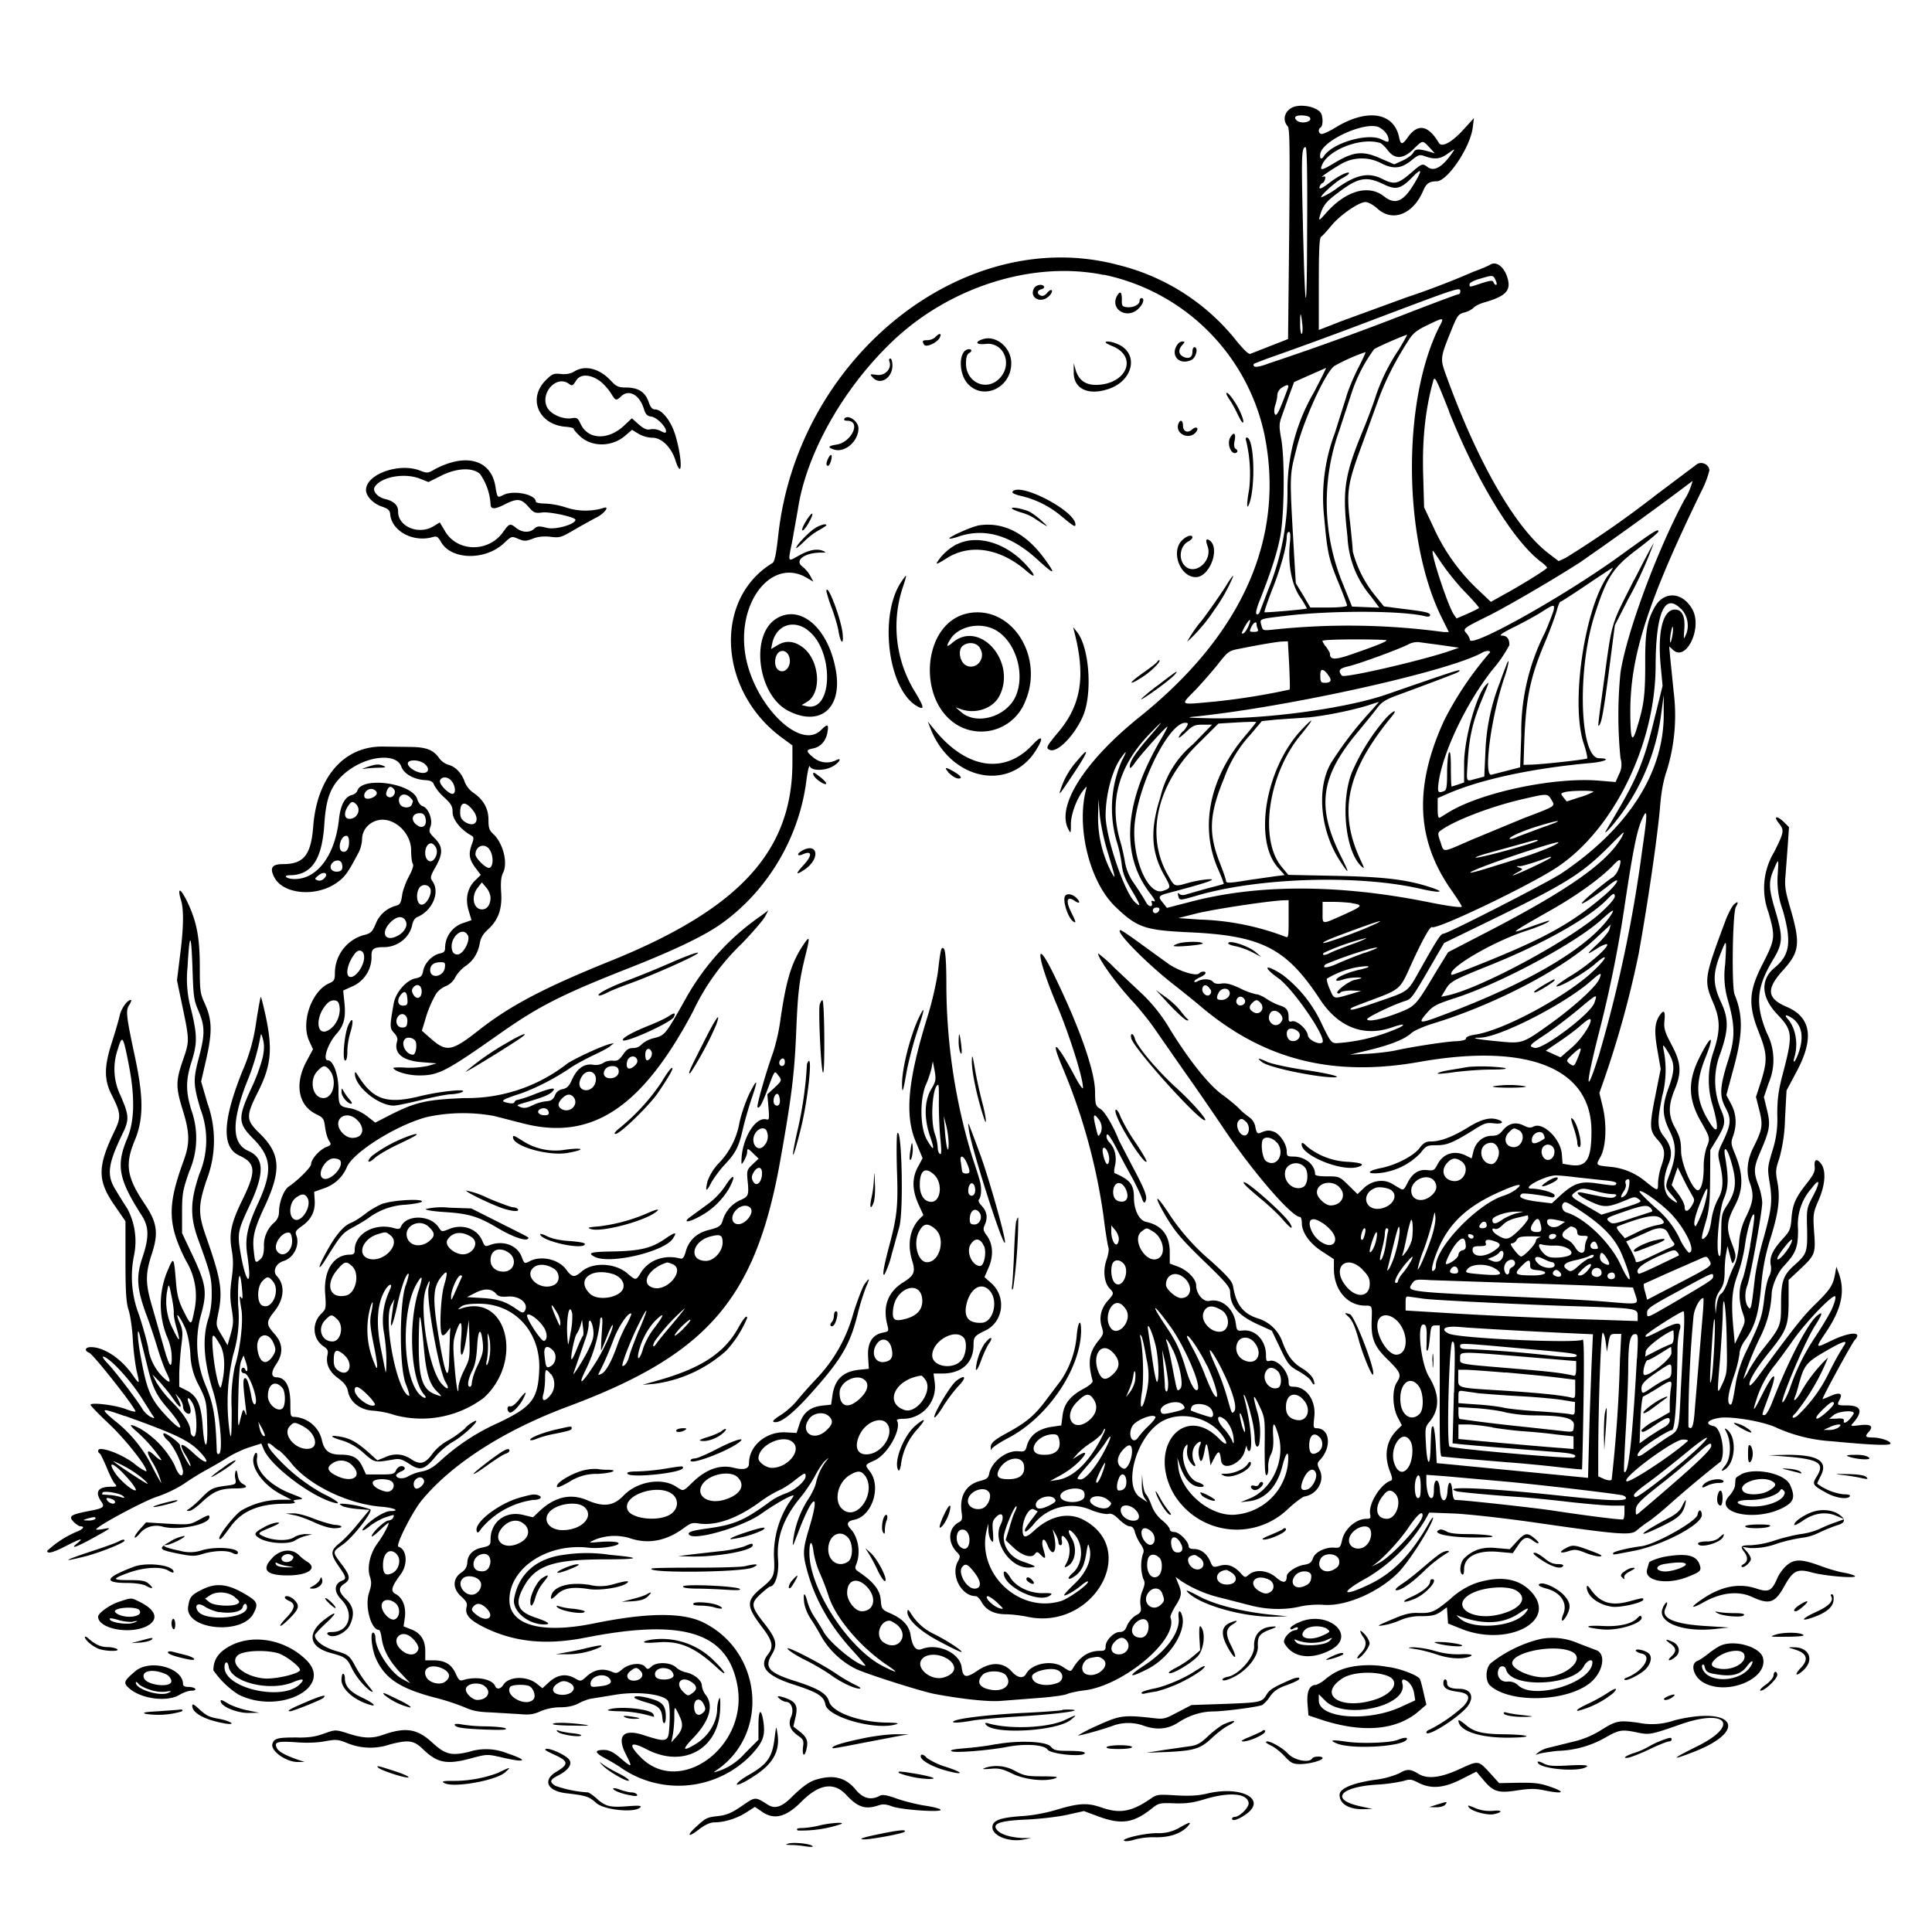 <svg xmlns="http://www.w3.org/2000/svg" id="svg" width="1024" height="1024" version="1.1">
  <path fill-rule="evenodd" d="M684.5 57.2c-3.8 2.1-4.8 6.7-2 9.7 1.1 1.4 1.2 10.2.8 57.2l-.6 55.6-9.2 3.6-10.7 4.2q-1.4.8-8.7-8.4a115 115 0 0 0-61.6-38.7c-81.4-21.6-169.7 48.7-180 143.3-1.2 10.6-1.9 14-3.2 14.8-31.2 19.1-28.6 67.6 5 92.4l5.7 4.2v9c0 47-28 77.6-96.6 105.3-34.5 13.9-53 23.6-69.2 36.3-15 11.8-17.5 12.2-26.3 4.4l-4.3-3.8 1.8-5.9A59 59 0 0 1 231 527c.7-1.4 2.9-3.3 5-4.2q3.8-1.6 5.4-5c1-1.8 3.2-4.3 5.1-5.6q6.4-4.3 7.8-12.3c.5-2.8 1.7-4.9 4.5-7.4 5.4-5 7.5-11 6.8-19.9-.3-5 0-7.9 1-9.9 2.7-5.3.1-15.7-5.1-20.6-2.2-2-2.6-3.3-2.6-7.6q0-8.9-8-14.3a13 13 0 0 1-4.6-5.8c-1.6-4.7-5-8.1-8.5-9a10 10 0 0 1-5-3.5c-3-4.4-6.8-5.9-15-6l-14.4-.2c-20.9-.5-35.4 16-37.4 42.5-1.2 15-5 19.8-16 19.8-5.9 0-7.2 2-4.6 7 4.7 9.1 22.3 10.6 33.2 2.8 4.2-3 5.7-5 11.4-15.8a18 18 0 0 0 1.9-7c0-4.6 2.9-8.5 7.5-10 8.4-2.8 18.5 5.8 18.5 15.7 0 3.2.4 6.4.9 7.1q.8 1.4-2.1 6.8c-1.6 3-3.3 7.5-3.6 10.1-.6 4-1.1 4.8-3.4 5.4a16 16 0 0 0-10.6 9.6c-1.8 4.3-2.5 5-6.6 6a21 21 0 0 0-15 20.2c0 3.4-.5 4.2-2.9 5.2-9.4 4-15.3 20.7-10.7 30.7l2 4.3-3.5 6.5c-6.4 12-4.3 23.3 5.1 27.9 3.9 1.9 4.2 2.4 4.8 7 .4 2.8 1.3 6 2.1 7.1 1.3 2 1.2 2.3-1.6 3.4-3.5 1.5-7.9 6.4-7.9 9 0 1.6-6.7 8.4-12 12-2.5 1.8-4.9 8-5 13q0 3.8-2.6 6a16 16 0 0 0-5.4 12.8q0 5-1.8 6.5c-2.7 2.5-2.9 2.3-3.6-4.3-.8-7.3.2-11.7 6-24 8.7-18.9 8.1-27.4-2.6-38-7.7-7.5-7.8-9.1-.8-23 6.6-13.4 7.4-21.9 3.8-39.1-1.3-6-2.5-10.7-2.7-10.5s-1.3 6.2-2.4 13.2a97 97 0 0 1-7.4 26.3c-10.5 26.3-11 40.3-1.5 44.6 8.7 4 9 8.3 1.6 23.4-6 12.3-7.2 17.9-5.7 26.5.9 5.1.9 8.7 0 15.3s-1 10.2 0 16c1 6.3 1 8-.5 13.3l-1.7 6-3.1-5.3c-3.1-5.1-3.1-5.3-1.9-11.2 2.6-12.3 1.6-18.4-6.6-41.7-4-11.5-4-16 .5-29.4a58 58 0 0 0 .5-40.5l-3.4-11.7 2.8-12.2c3.2-14.3 3-20.6-.9-29.2-2.4-5.2-2.6-6.8-2.6-19 0-15.2-1.5-23.5-5.8-33-4-8.9-6.5-10.5-4.2-2.8q2.4 7.5-.5 29.6l-1.6 13 2.6 12.5c4.1 19.4 4.1 19.5.6 29.7-3.9 11.2-3.9 14.5-.1 26.7 3.7 12 3.8 17.4.4 26.8-8.7 23.8-8.5 33.6 1.2 52.8a36 36 0 0 1 4.4 27c-1.5 7.8-1.6 7.8-5.8-.6-2.2-4.4-3.2-8-3.7-13.5-1.3-15.5-1.2-15.4-4.8-7a46 46 0 0 0-.4 33.7Q91 714 91 719.2q.2 10.8-4.5-6.2l-5.6-19.6c-3.9-13-4-18-.4-28.9 3.6-11 2.8-16.6-3.9-26.5-9.4-14-10.5-20.8-5.2-33.5 4.7-11.3 4.7-22.6.3-43.5-4.9-23-5.2-25.4-3.1-28.5.9-1.4 1.2-2.5.7-2.5-1.8 0-5 4.5-5.8 8-.4 2-2.3 8.5-4.2 14.5-4.2 13-4.2 19.9 0 28 4.8 9.6 5 11.6 1.3 19.2-9 18.7-9 26 0 39l5.9 8.6v21.1c0 16.5.4 22.2 1.7 26.1.9 2.8 1.9 9.7 2.2 15.5s1.3 13.2 2 16.5c1.8 7.4 1.6 7.6-2 2.4-6-8.7-15.2-14.9-22.2-14.9-3.1 0-3.7 1.9-.9 3 2 .7 23.4 27.7 24.5 31 .2.5-2 0-5-1.1-5.6-2.2-18.8-3.8-18.8-2.3 0 .5 4.5 5.1 10 10.3 8.8 8.3 20.8 23.6 19.5 25a27 27 0 0 1-6.5-4.3c-5.4-4-13.7-7.6-17.7-7.6-1.5 0-1.8 1.6-.4 2.4.5.3 2 3.6 3.6 7.3 1.5 3.8 3.4 7.6 4.2 8.5 1.5 1.7 1.4 1.8-2 1.8q-10.3.1-5 7.9c2 2.9 1.2 3.5-6.7 5-9.7 1.9-10.8 2.7-8 5.7 1.3 1.3 3 2.4 3.7 2.4 2.5 0 1.3 1.6-2.2 2.9A54 54 0 0 0 25 822c0 1.7 3 1 10-2.6q11.6-6 6-1.5c-4.3 3.4-.6 2.2 8.1-2.6 10.2-5.6 10.4-5.8 5.6-4.9-2 .4-3.7.5-3.7.2 0-1.5 24.7-14.8 31.9-17.2a68 68 0 0 0 14.7-7c3.5-2.5 9-5.8 12.1-7.5 3.2-1.7 8.3-4.7 11.3-6.6s8.2-4.3 11.5-5.3l6-1.9 1.3 3.1c3.6 8.7 24.8 24.8 37 28.2 4.7 1.3 1.8-1.2-5.7-4.8a96 96 0 0 1-26.6-21.7c-3.8-4.5-3.3-6.8.7-3 1.2 1 2.5 2 3 2a57 57 0 0 1 6.5 7c9.4 11.5 30 21.3 47.4 22.7 6.8.5 10.4 2.3 4.7 2.3-2.4 0-8.1 3.2-12 6.8-4.1 3.8-3.4 4.8 1 1.3 2-1.7 5.7-3.7 8-4.6 5.4-1.8 5.3-1.8 4.6 0q-.7 1.3-2.5 1.5c-1.9 0-8.9 6.5-8.9 8.4 0 .5 2-1 4.5-3.4s4.5-4 4.5-3.7c0 1.3-3 6.8-6 10.9-3.9 5.3-5.5 12.6-4 17.4 1 3 1 4.5-.5 9-2.2 7 1.2 19.4 5.4 19.4.4 0 1.1 2 1.4 4.5.9 6.2 4 11.9 10 18.3l5.2 5.5-4.3-2.3c-6.3-3.5-14.2-15.5-14.2-21.7 0-1.2-.4-2.5-1-2.8-2-1.2-1 9 1.4 14 4.8 10.4 12.9 15.6 31.2 20.4a121 121 0 0 1 15.9 5.2c3.8 1.7 7 2.4 13.5 2.6l15.2.9c5.4.5 7.5.2 11.3-1.5 3-1.3 6.9-2.1 10.4-2.1q5.7 0 9.6-2c2.2-1.2 5.4-2.4 7-2.6l12.4-2c11.6-2 25.2-.4 28 3 1.1 1.3 1.4 8.2.7 16.1-.5 5.8-1.9 6-13 2.4-11.2-3.8-15 .1-9.8 10.2 3.6 7 3.3 7.2-3.1 1.7-3.7-3.1-5.9-4.2-8.6-4.2q-7.8 0 .6 4.4c2.6 1.4 6.2 3.5 7.8 4.6a53.6 53.6 0 0 0 69.5-6.2c6.5-7 7.7-10.3 6.6-17.9-1.2-7.4-2.6-6.3-2.6 2v7.7l-7.2 7.2a33 33 0 0 1-12.3 8.8c-4.7 1.6-4.9 1.6-2.5 0 28-19.3 24-62.8-7.3-78.2-11-5.4-29.8-5.2-58.2.6-27.6 5.6-44.5.8-44.5-12.5 0-16.9 20.1-30.2 41.8-27.7 6.8.8 18.3-1.2 15.7-2.7-1-.5-5-.7-8.9-.4-7 .6-7 .6-3.6-1a28 28 0 0 1 18.6-1q15 5.2 29.4-5.7c3-2.2 4.1-2.6 7.6-2 8.9 1.3 20.3-2.7 32.4-11.6a64 64 0 0 1 9.9-6c1.8-.7 5.5-3 8.2-5.2 5.4-4.2 5.9-4.4 5.9-2.3 0 2.5-5.3 7.2-10.2 9-2.6.9-6.2 2.7-8 4-14.3 10.5-19.4 12.7-33.7 14.7-8.3 1.1-11.1 2-9.8 3.4 3.1 3.2 28.6-4.3 38.2-11.2 8.5-6 18.2-11.3 17-9.2l-2.7 4a51 51 0 0 0-7.6 27.8c.6 10 .1 11.3-6.3 16.5-8.6 7-8.5 9.8 0 21 5.6 7.3 6.3 10.5 3.1 14.5-5 6.4-.8 11.3 13.5 15.9 13 4.2 16.2 6.2 17 10.7 1.3 6.7 26.8 13.8 37.5 10.4q2.8-.8-5.1-.9c-14.5-.2-28.9-5.5-30.5-11.2-1.2-4.2-5.7-6.9-18.3-10.9-13.6-4.3-16.1-7.2-12.1-13.8 3.2-5.3 2.6-8.2-3.4-16-7.7-9.7-7.9-11.2-2.5-16.2 2.4-2.2 4.7-4 5-4 2.8 0 4.9-7 4.3-14.2-1-11.5 2.8-22 11.6-32.7 2.7-3.2 6.3-8.6 8.1-12 1.7-3.3 4.1-6.8 5.3-7.8q2.9-2.7.5.2a29 29 0 0 0-5.4 11.5c-.4 2-2.2 5.8-4 8.5a53 53 0 0 0-8 21.2c-.5 4.7-.5 4.6 2.3-2.7 7.9-21 12.2-23.3 6.2-3.4-3.4 11.3-3.6 13.8-1.5 21.8q6 23.4 24.2 43.3c4.1 4.5 7.3 8.3 7 8.3-4.2 0-19.3-12.4-22.3-18.2-1-1.8-3-5.1-4.5-7.3a31 31 0 0 1-3.9-8.2c-1.4-5.6-2.4-5.5-1.8 0 .3 2.6 1.8 6.3 3.5 8.8a134 134 0 0 1 5.8 9.7 44 44 0 0 0 18.2 16.9c6.3 2.9 34 11.7 41.5 13.2 14.2 2.7 29 4.3 35.4 3.7L550 900c6.9-.5 13.9-1.4 15.5-2.1s6-1.6 9.5-2c20.8-2.7 49.7-27.2 45.4-38.5-.3-.7.9-3.4 2.5-6 3.5-5.5 3.7-7.1 1.6-12l-1.4-3.6 2.7 2a66 66 0 0 0 21 9l15.6 4c9 2.4 18.5 2.6 26.7.7 3.3-.8 8.4-1.2 12.5-.9 11.7.9 29.2-6.7 39.5-17.1 5.5-5.5 17-23.5 18.4-28.6.3-1.4-.7-.2-2.2 2.5-9.5 16.7-19 26.4-31.6 32.4-15.1 7.2-15.6 4.3-.7-3.8a90 90 0 0 0 30.4-30.5l2.1-3.8 13.5.5c7.8.4 27 2.5 45.5 5.2 41.5 6 47.8 6.4 50.8 3.9a70 70 0 0 1 6.2-4.7c2.2-1.4 7.6-5.8 12-9.8a615 615 0 0 1 26.6-22.2c2.6-5.1 0-18-3.7-18.7-5.1-1-3.5-3.4 2.9-4.4s24 2 30.7 5.4a84 84 0 0 0 29 7q31 3 31 1.2c0-1.4-5.5-3.2-9.6-3.2-3.8 0-4.1-.6-1.8-3.1q3.8-4.5-5-3.4c-4.8.6-5 .5-3.4-1.2q8.1-9.3-3.3-9.3c-5.3 0-5.4-.1-3.8-3.2 1.7-3.2-.2-3.9-4.9-1.8-2.3 1-4.2 1.8-4.2 1.6 0-1.2 15.5-29.5 17-31.2 4.4-4.6-2-4.6-12 .1-9 4.4-9 4.4-3.4-4 8.4-12.4 10.5-21.8 7-31.5l-1.3-3.5-.7 4c-1.1 5.9-2.7 8.3-10.6 16-6.2 6-11.6 12.8-30.4 38.5-2.2 3-4.1 4.9-4.3 4.3-.7-2 3.5-9 10.4-17.5 9.3-11.6 10.3-14 10.3-27.3v-11l5.9-5.5c8.2-7.7 8.5-8.5 7.6-20-.6-9.5-.5-10 2.4-16.8 3.5-8 4-15.3 1.5-19-2.3-3.3-4-2.8-3.6 1 .3 2.8-.5 4.4-4.3 9.3-6 7.6-7.4 11-8 18.6-.4 5.4-.9 6.6-4.4 10.4-5.5 6-7.3 9.8-6.6 14q.7 3.1-.9 6.3c-.9 1.7-2 6.8-2.5 11.4-1.1 9.6-2 12.4-9 27a67 67 0 0 0-6 17.4c-1.7 10.6-2.2 12.5-3.2 11.9q-2.5-1.5 2.1-15a63 63 0 0 0 3-12c0-1.9 1.2-4.7 3.1-7.3 5-6.9 7-13.5 8.4-28.7a111 111 0 0 1 4.9-25.1c4.3-13.7 5.2-21.3 3.7-29.6-1.1-5.7-1-7 1-12.8a86 86 0 0 0 3-21.2l.8-14.7 5-9.4c9.8-18 8.2-29.3-4.8-34.9-10.6-4.5-11.1-9.4-2.2-19.3 9-9.9 9.5-14.2 3.9-33.4-2.6-9-3-11.3-2.4-17.5l1.2-16.1.6-9-3-3c-3.8-3.4-5.3-2.7-2.3 1 2.9 3.8 2.7 4.5-2.5 15.1a37 37 0 0 0-3 32.3c3.6 12.8 3.5 14-3 26.8-7.6 14.7-8 22.1-2 37 4.3 11 4.4 14.5 1 25.5l-2.7 8.3 1.8 7.1c2 7.9 1.6 10.2-3.2 19.7-3.2 6.4-3.9 13-1.9 18.6 2.3 6.4 2 9.8-1.7 17.6a36 36 0 0 0-4 14.8c-.3 4.7-1.3 9.3-2.5 11.5-1 2-2.7 6-3.6 9-1 2.8-2.5 5.6-3.4 6-1 .6-1.9 3-2.3 5.8l-.6 4.9-.2-4.3c0-3.1.6-5.3 2.4-8 2-2.9 2.5-5 2.6-9.7 0-3.3.3-7.8.8-10l.7-4 1.3 5c1.2 4.7 1.4 4.9 2.4 2.6.9-1.9.7-3.5-1.2-8.5-3.3-8.4-3-12 1.4-20.4 4.5-8.6 4.6-16.2.3-27-2.4-5.7-2.5-6.5-1.2-10q3.1-9.1-1.1-17l-2.5-4.7 3.5-13c5.3-19 5.5-29 .9-40.2-1.7-3.9-1.1-43.1.6-46.4q2.4-4.3-1-1.4c-1 1-3 4.7-4.4 8.4-11.4 30.5-11.6 31.9-6.6 43.6 3.8 8.8 3.9 14.7.3 25.7a46 46 0 0 0-.5 29c3.7 13.3 2.7 16.3-2.5 7.5-6.5-10.9-6.8-19.4-1.4-33 5-12.3 3.2-12.7-2.9-.6-6.5 12.7-6.4 22.3.5 34.4 5 8.8 5 8.9 3 13.8A34 34 0 0 0 903 619c0 7.2-1.5 12.4-3.4 11.8-3-1-8.5-14.2-8.6-20.7 0-5.3-.6-7.5-3-12-3.8-6.7-3.9-11.9-.5-20.3 3.9-9.4 3.6-14.4-1.5-24-3.7-7-4.2-8.7-3.8-12.9q.8-7.8-2.7-2.5c-2.5 4-2.8 8.2-1 18.4l1.7 9.8-2.6 13c-3.5 17.4-3.4 19.6.9 24.4 4 4.4 4.4 7.4 2 14.2-.9 2.4-1.6 6.3-1.7 8.6 0 4.7 0 4.7-6.3-.3a34 34 0 0 0-18.4-8c-8.4-.8-8.4-.8-6-5 3.1-5.2 3.7-17 1.4-26.8l-1.8-7.4 2.6-7.4a527 527 0 0 0 18.2-66.2c5-27.8 10.2-63.3 11.5-79.6q.9-10.5 3.5-17.9a99 99 0 0 0 3.6-41.3l-1.8-17.8-.6-6.5 2.2 2c6.8 6 15.3-11.4 10.3-21.2-5-9.6-15-10.5-20-1.9-4.2 7.2-5.3 13.2-5.2 30.3 0 16.8-.7 22-4.3 33.7-2.6 8.8-3.5 7-3.6-7.4-.2-29.9 9-58.7 37.3-117a53 53 0 0 0 4.6-11.7c0-3.2-4.2-5.2-6.8-3.2l-21.3 16a534 534 0 0 1-48.1 33.5l-3.7 1.7-5.6-4.3c-17.4-13.4-37.5-48.4-54-94.1-3.2-8.6-3.1-9.4 1.9-21.9 4-10 4.3-10.5 7.8-11.5a12 12 0 0 0 5-2.6c.7-.9 3.3-2.1 5.8-2.8 11.4-3.3 14.2-6.4 11.8-13.5-1.8-5.5-5.9-8.4-9-6.4-1.3.8-5.2 2.4-8.8 3.7a427 427 0 0 1-35.5 13.6l-34.2 12.5-12.3 4.8v-24.4c0-18.7.3-24.5 1.3-25.1.7-.4 3-3 5.1-5.5 4.5-5.7 14.8-12.8 18.3-12.8 1.5 0 4.2 1.5 6.4 3.5 8 7.3 19 3 24.3-9.7 1.6-3.7 3.2-4.8 7-4.8 5.8 0 17.9-18 19.2-28.6l.6-4.9-5 5.5c-6.5 7.3-12 10.3-13.6 7.6Q754.1 61.4 746 73c-2.7 3.8-3.6 3.8-4.4 0-2.6-13.4-16.8-15.7-33.6-5.5-3.2 2-6.5 3.5-7.4 3.5-1.8 0-2.2-2.5-.6-3.5 1.1-.7 1.3-4.5.4-7-1.5-3.8-11.3-5.9-15.9-3.3m10 5.8c0 1.9-5 2.6-7 1-2.3-1.9-.7-3.1 3.3-2.8q3.7.3 3.7 1.8m36.5 4.5c3 1.6 5 4.3 5 6.8 0 1.2-.7 1.1-3.7-.4-7.3-3.7-26.3 1.9-30.7 9-1.3 2-2.3 1.1-1.8-1.5C701.2 74.2 724 64 731 67.5m.2 8.1c.9.3 2.8 2 4.3 4q5.6 7.5 13.7-.6c5-4.8 4.7-4.8 8.4-.9l2.9 3.2-2.5-.8c-6.4-1.8-7.8-1.7-9 .5-.6 1.2-3.2 3-5.6 4.1l-4.4 2-7-3c-9.7-4.4-14.6-3.9-25.3 2.6-6 3.6-7.2 3.8-6.1 1 3-8.1 20.4-15 30.6-12m-38.4 46.6c-.1 49.8-1.1 47-2.3-6.5-.8-34-.6-37.8 1.5-37.8.7 0 1 14.4.8 44.3m76.3-40.4q-7.5 10.4-12.5 6.6c-2.8-2-2.8-2-9.2 3.5s-8.5 6-14.6 2.9c-7.3-3.7-13.6-2.5-23.7 4.5a39 39 0 0 1-8.8 5.2c-.8-.7 7.2-8 11.2-10.2 2-1 3.5-2.2 3.5-2.6 0-1.3-5.4 1.3-10 4.8q-6.9 5.4-5.4 1.9.7-1.3 1.4-1.5t1.3-2q.6-2-1.2-1.3c-2 .7 4-3.5 10.1-7a22 22 0 0 1 21-.1c6.4 3.2 10.5 2.8 16-1.7 3.7-3 4.3-3.1 7.3-2 4.8 1.7 7.9 1.4 11.6-1.3 4.4-3.1 4.4-3.1 2 .3m-19 14.5c-6 10.4-10.4 12.5-16.5 7.7-8.3-6.6-20.6-3-31.2 9.3-3 3.4-3.5 3.7-3 1.6 1.7-5.9 3-7.8 9.6-12.7 10.8-8.3 15.2-9.1 24.4-4.6 6.5 3.1 9 2.5 15.1-3.7q7.5-7.7 1.6 2.4M585 145.6a110 110 0 0 1 85.2 84.8c11 54.6-11.6 105.8-66.2 149.6-29 23.3-44.2 47.1-37.8 59.4 1.3 2.6 1.4 2.5 1.4-2.6 0-5.4 3.3-14 6.9-18.3 1.6-2 1.6-2 1 .5-5 20.2 2.2 48.7 15.7 61.6 11.4 11 15.6 12.4 38.3 13.5 39.2 1.7 52.2 8.3 70.2 35.7 9.6 14.6 23.1 19.9 37.9 14.8 5.8-2 7.8-2 4.4-.1a97 97 0 0 1-33.5 8.4c-2.8 0-3.3-.7-7.7-9.7a69 69 0 0 0-21-26.5c-9.3-6.1-11.1-4.5-2.2 1.8 7.8 5.6 25.7 31.6 23.3 34-1.6 1.5-7.4-1.3-7.7-3.7-.4-3.3-5.8-8.1-8.4-7.5q-2 .8-1.8-1.8c0-4-1-5.4-4.7-6.6-2-.6-5.1-2.2-7-3.5s-4.4-2.4-5.4-2.4a36 36 0 0 1-8.5-3.1c-4.9-2.3-7.5-3-10-2.6q-3.3.5-4.5-.9c-1.3-1.6-5.2-1.8-8-.4-1 .6-1.9.7-1.9.2s1.4-1.5 3-2.2c3-1.3 4-3 1.7-3q-1.2 0-2.2 1c-1.7 1.5-10.6-1.3-16-5l-14.8-10.7c-5.4-4-10.3-7.3-10.8-7.3-3.4 0 12.4 16.3 27.1 28 5.8 4.5 12.8 10.2 15.5 12.5 33.5 28.3 70 37.5 116 29.3 57.5-10.1 91 3.4 91 36.7 0 15-2.5 19.2-11 18l-4.3-.7-.4-5.2c-.7-8-10-17.1-15-14.5-1.5.8-2.8.7-5.3-.6q-6.3-3-11 2.6c-1.7 2.2-3.2 2.9-5.8 2.9-4.6 0-8.4 3.2-9.7 8l-1 4-3-1.5c-6-3-12-1.2-15 4.5-1.7 3.3-2.2 3.6-5.4 3.2q-6.8-.9-10.6 6.8c-1.9 3.7-2.2 4-4.2 2.8l-4.2-2.5c-4.3-2.5-10.3-1.6-14.4 2.1l-3.7 3.5-4.8-4.7c-4.7-4.6-4.9-4.7-11.2-4.7q-6.6 0-6.5-1.2c0-5-5.3-9.3-11.5-9.3-3.2 0-3.5-.3-3.5-2.7 0-3.8-3.5-9.1-6.7-10.4-2.7-1-4-.9-7.5.6-1.3.5-1.8 0-2.4-3a8 8 0 0 0-3.2-5.3c-1.4-1-4-3-5.6-4.8-1.7-1.7-5.7-5-8.9-7.3-7.1-5.2-17.1-17.7-27.3-34.1a87 87 0 0 0-14.3-18.5l-15.3-14.4a71 71 0 0 0-8.8-7.8c0 2.8 9.9 16.5 19 26.2 3 3.3 7.6 9 10.1 12.5l16 23c6.4 9 16.5 23.7 22.4 32.5 15 22.2 35.2 45.5 39.5 45.5.5 0 1 1.4 1 3.2 0 5 4.1 10.9 10.9 15.2l6.1 4v5.2c0 11 7.1 19.4 16.5 19.4 3.9 0 3.8 0 3.5 8-.3 9.6 1.4 13.7 8.6 20.7 6.8 6.7 7.3 8 4.8 11.9-2.6 3.8-2.4 13 .3 18.4l2.3 4.4-3 3c-5.3 5.6-6.5 13.2-3.3 21.5 1.4 3.5 1.4 4.6.4 4.9-5.4 1.8-11.9 12.3-10.9 17.7.4 2.1.2 2.5-1.9 2.5-5.6 0-11.8 5.4-13 11.5-.9 3.7-1.2 4-4 3.8-4.8-.4-10.3 2.3-11.4 5.6-.8 2.3-1.8 3-4.8 3.5-4 .6-9 4-9.1 6q0 5.5-5.5.8c-4.5-4-11.2-4.7-14.8-1.4-1.7 1.5-2 1.4-4.3-1.2-3.5-3.7-6.8-4.9-11-3.7-3.4 1-3.6.8-5-2.4-1.7-4-4.9-6.5-8.6-6.5q-2.7 0-2.8-1.4c0-2.6-5-7.6-7.6-7.6q-2.2-.1-2.4-1.4c0-.8-1.8-3-4-4.8-2.6-2.1-4.6-5-5.6-7.8-.9-2.5-2.2-5.2-3-6s-1.4-3.5-1.7-6l-.4-4.5-.1 5q-.1 5 1.4 7.4l1.6 2.3-3.8-2.5c-9.1-5.7-2.7-30.7 10.1-39.5 9.7-6.7 25.4-3.8 33 6.1 3.8 5 3 6.7-1.2 2.4-18.4-19-38 3.8-24.5 28.6a39 39 0 0 0 60.4 8.9c3.8-3.6 8-6.7 9.1-7 6.7-1 11-8.3 8.2-14-1.5-3.3-1.5-3.6.3-5.6 6.2-6.8 5-16.6-2-16.6-1.7 0-1.8-.6-1.2-6 1-8.6-4.1-16-11-16-2.1 0-2.6-.5-2.6-2.5 0-5.7-6-12.3-10.1-11.2-1.6.4-1.9 0-1.9-3 0-7.8-5.6-13.8-12.3-13.1-3 .3-3.2.1-3.7-3.8-1.1-7.9-7.5-13.3-14-11.9-3.2.7-7-3.7-7-8.2 0-3.3-4.5-8-9.5-9.9l-4.5-1.7v-6q0-13.4-12.6-16.1c-3.7-.8-6.4-6.4-6.4-13.1s-2.2-9.3-10.2-12.7c-.4-.2-.3-2 .2-4.1 1-4.6-.1-9.2-3-12.2q-1.9-2.1-1.4-3.9.5-1.9 5.2 7.1c2.4 4.9 6.2 11.8 8.2 15.4 2 3.7 4.3 8.4 5 10.4q1.3 4 2 2.4c1.4-2.2.2-5.6-6.9-18.9l-7-13.5c-3-7.6-7.5-15.3-9.8-16.7-2.6-1.6-2.8-2-2.9-9 0-11.2-8.5-35-22.1-62.8-10.3-20.9-8.6-8 2.2 17.5 6.3 15 13.6 38 13.5 43.1 0 1-2-1.7-4.3-6.1-9.9-18.6-13.5-21-6.4-4.4a315 315 0 0 1 21.6 78.6c1 8.1 2.2 15.5 2.6 16.5s-.1 3.8-1 6.5c-2 5.7-1.3 12 1.5 15.1 2.6 2.7 2.5 2.8-1 6.8s-4.6 9-3 13.8c1 3.3 1 3.8-1.9 7.3-5 6.3-5.6 11.4-3 21.2.2.8-1.5 2.3-4.1 3.8-7.7 4-11 8.2-11.8 14.4l-.7 5.4-4.8.7q-11.1 1.6-13.5 10.3c-.7 2.7-1.2 3-4.4 2.7-6.3-.6-14.2 5.5-15.5 11.8-.4 2.3-1.3 3-4.7 3.9-7.3 1.8-11 7.6-10 16 .6 4.3.4 5-1.5 6-5.5 3-6 10.4-1 15.7 2 2 2 2.4.5 5.2-3.8 7.3 2 18.2 9.6 18.2.7 0 2 1.3 3 3q3.5 6.5 12.8 6.6c3 0 8.1.6 11.4 1.3 34.9 7.6 59.9-35.8 29.6-51.5-7.9-4-17.3-2-25.8 5.8-4.7 4.3-6.2 4.2-6.2-.5 0-5.7 3.6-12 6-10.7l2 1.1-2 2.7c-4.2 5.4-5.3 7.3-4.6 7.9.3.4 2.2-1.2 4.2-3.5a25.6 25.6 0 0 1 30.8-7.8c3.8 1.5 7.8 2.3 9 2 1.7-.4 3.2.4 5.8 3 2 2 4.5 3.6 5.6 3.6q2 0 2.7 3c.4 1.6 1.7 4.5 3 6.3 1.7 2.6 2 3.8 1.3 5.2a22 22 0 0 0 .2 13.4c1 1.8.8 3-.5 6.3a15 15 0 0 0-1 7.7c.5 3.2.3 3.8-2.5 5.3-1.7 1-3.7 3.3-4.6 5.3-1 2.7-2 3.5-4 3.5-3 0-7.4 4.4-7.4 7.6 0 2-.5 2.4-3 2.4q-8.9-.1-14.5 9.5c-1 1.6-1.4 1.5-5-.9-5.8-4-16.6-2-19.6 3.5-1.5 2.8-4.6 2.3-7.7-1.2-4.5-5-11-5.2-18-.5-6.2 4.2-7.8 3.9-8.5-1.7-1-7.6-12.6-13-21.1-9.7q-4.6 1.9-6-7.6c-.9-5-4.2-8.4-10.7-11.3-4.5-2-4.7-2.2-5.1-7.3-.5-5.2-3.8-9.4-11.8-14.8-1.9-1.3-2-1.9-1-4.3 2.2-6 .9-14-3.2-18.4q-3.6-3.8 2-4.8c9.6-2 14.5-17.8 8.1-25.8-2.5-3.3-2.6-3.3 2.5-5.6 7-3 14.7-16.8 12-21.2-.3-.5 1-.9 3-.9a17 17 0 0 0 17-19.5l-.6-4.5h4.6c10.3 0 16.5-5.6 16.6-15 0-4.4.5-5 6.1-7.7 9.8-4.6 11.5-18 3.2-25.3l-3.5-3.1 2.2-5.1c2.7-6.2 2.3-12.5-1-17-1.9-2.5-2-3.4-1.1-5.5q2.6-5.6-1.4-10-2.6-2.7-1.5-3.7c.5-.5 1-2.6 1-4.5 0-3.5-.4-5-4.6-17.6a315 315 0 0 1-13.8-90.7c0-13-.5-19-1.3-19.9-1.4-1.4-1.7-.5-3.3 13.1a180 180 0 0 1-5.6 23.5c-10.2 33-12 51.6-6 65.7l3.6 8.7-2.6 4.8c-3.1 5.9-3 12.2.6 20l2.4 5.3-2.2 2.2c-5 5.4-6.4 13.4-3.7 22.1 1.8 5.9 1 7.7-4.5 11.2q-12.7 7.8-8.6 23.1c.7 3 .6 3.1-2.3 3.7q-8.6 1.6-8 12.7l.4 6.5-5 .5c-8.7.9-13.1 5.1-14.3 13.7l-.7 4.8-4.7.5c-6.4.8-10 3.6-12 9.6l-1.6 4.9-5.5-.3c-10.4-.7-19.7 7-19.7 16.3q.1 4.6-8.3 2.4-10.5-2.5-20.8 7c-6.3 6-5.3 5.7-9.8 2.9-7.6-4.8-20.6-2.5-27.7 5-5.3 5.5-10.6 6.1-19.3 2.3q-13-5.5-25 5.7l-3.6 3.4-5.4-1.3c-9.3-2.2-17.1 3.8-17.1 13.1 0 3-.3 3.4-5.1 4.4-4.3 1-7 3.8-7.2 7.6-.2 2.6-1 4-3.2 5.5-4.7 3.2-4.7 8.6 0 12.7 2.7 2.5 3.3 3.6 2.8 5.5-1 4.3 1.6 7.1 10.5 11.4 15.5 7.3 32 8.9 52.4 4.9 52.7-10.4 76-2.7 80.8 26.3 5.1 32.1-31 58-51.5 37-6.9-7-5.5-8.7 3.5-4 19.3 9.9 37.7-.2 38.7-21.2q.3-7.8-.6-5.6c-.5 1.1-1 3.7-1 5.7-.2 7-4.9 14.4-11.6 18.3q-10 6-1.4-3c9-9.3 11.4-17.5 6.9-23.2a10 10 0 0 1-2-4.9c0-2.7-3.9-6-8.3-7-1.8-.3-4.2-1.5-5.4-2.7-3-2.7-10.3-3-13-.4-1.8 1.6-2.2 1.6-3.3.2-2-2.5-8.4-1.9-12 1.1-2.7 2.3-3.4 2.5-5.6 1.5q-7-3-13 2c-3.5 3.2-3.6 3.2-6.4 1.6q-7.1-4.2-13.8 1.7l-3.7 3.4-3-2.4c-5.4-4.3-14.9-4-17.8.7-1.4 2.2-3.5 2.5-4.3.5-1.4-3.7-10.2-5.3-17-3.1-1.7.5-2.3 0-3.9-3.5-2.2-4.9-5.7-7-11.8-7h-4.3v-4.7q.1-8.9-7.5-11.7l-4-1.6.7-4.8c.7-5.7-1.2-10.4-5-12.4-2.8-1.5-2.1-3.8 3-10.7 3.7-5.2 3-13-1.4-14.3-1.8-.5 7.4-18.7 12.5-24.8 16-19.3 43.7-37 77.3-49.5 73.8-27.5 99.3-56.8 112.4-129.5 6.1-34 7.7-46.8 8.6-69 .9-21.8 1.6-27.3 5.1-41.4 2.4-9.6 2.1-10.1-2.1-3.6-5.8 9.1-8.5 18.4-11.5 39.5a103 103 0 0 1-3.8 16.5c-4 11.1-8.8 28.3-8.2 28.8 1 1 2.3-1.4 5.7-10.4 3.3-9 3.4-9 5-6.8 2.4 3 2.4 3-1.8 7l-3.7 3.4.6 6.9c.5 6.2.4 6.8-1.1 6.4-6.2-1.6-13.6 11.5-13.2 23.2 0 1.7 3-3.9 3-5.7 0-2.4.4-2.3 3.5.8l2.6 2.5-3.2 3c-3 2.9-3.2 3.2-2.6 9.2.7 7.3.4 8-4.4 10a17 17 0 0 0-8.8 10.4c-.8 3-2 3.9-7.8 5.3q-9 2.4-11.7 10.8c-1 3.8-1.7 4.6-3.2 4.2-8.5-2.2-17 1-21 8-2.3 3.7-2.5 3.7-6.8 0-6.5-5.7-18.5-6.2-24.4-1-3.8 3.3-5 3.1-8.1-1.1-4-5.5-13.4-7.6-19.4-4.4-2.7 1.4-2.8 1.4-4.3-2.6-2.5-6-9.7-8.6-16.8-6-2.4 1-2.7.7-4-2.3-2.7-6.4-10.4-9.1-17.5-6.2-4 1.6-4 1.6-5.7-1-4.5-6.7-17.4-6.7-20 0-.4 1-1.3 1.2-3.7.5-10.1-2.9-20.7 3-20.7 11.6 0 2-.5 2.5-2.7 2.5-8.5.1-13.7 8.3-13 20.1.6 8.2.5 8.7-1.8 11-5.4 5-4.9 13.6 1 17.5 2.2 1.5 2.6 2.2 2 4.9q-1.3 7 6 12.2c3 2.3 4.4 4.1 4.9 6.6 1 5.8 6.6 10.1 13.4 10.4a49 49 0 0 1 11.7 2.4 55 55 0 0 0 46.9-9.2c21.3-19.5 12.3-55.5-11.9-47.4q-3 1.2 0-1c1.3-1 4-1.5 9.5-1.5 19 0 32.7 15.2 31.8 35.2-.7 15.4-3.8 19.4-21.6 27.9a114 114 0 0 0-30.5 19.9c-4.1 3.8-6.6 5.2-10 5.9a24 24 0 0 0-7.2 2.5c-2.6 1.7-6.5 1.4-6.5-.5 0-.5 1.2-1.4 2.6-2q2.2-.9 1.9-1.9c-1-1.7-3.5-1-4.6 1.3-.9 2-1.7 2.2-8.4 2.2H194l-1.7-3.7c-2.3-5.1-5.2-6.8-11.8-6.8-6.2 0-8.8-2.2-10-8.2a16 16 0 0 0-14.2-11.8c-2.3 0-2.4-.2-2.4-7q0-13.7-7.3-14c-3 0-3-2.8-.3-6.8q6-8.7-.9-16.3c-4.4-4.9-4.4-6.3 0-11.8 5.3-6.7 5.8-14 1.3-18.8-2.3-2.5-.5-6.7 3.5-7.9 5.4-1.6 8.8-8.3 6.9-13.5-.8-2-.4-2.7 3-5.1 5-3.6 7-7.8 6.7-13.5l-.3-4.6 5-1.8a20 20 0 0 0 12.4-11.4c3.4-7.9 26.8-22.5 42.6-26.5a91 91 0 0 1 35.4-.5l16 4.1c36 9 62.5-8.7 89.4-59.5a121 121 0 0 1 25.8-35.9c6-6.2 11.5-12.7 12.4-14.4l1.7-3.3-4 3a130 130 0 0 0-39.7 43.7c-10.8 19.2-11 19.5-16.8 21a15 15 0 0 0-6.6 3.3 6 6 0 0 1-4.6 2c-2.3 0-3.5.8-5.3 3.5-2 2.8-3 3.4-5.3 3.2-1.6-.2-3.9.3-5 1.1a8 8 0 0 1-5.8 1q-7-.9-11 8.1c-1.5 3.3-2.6 4.4-5 4.9q-3 .6-4 3.4c-1 2.2-2 2.8-4.6 3a22 22 0 0 0-7.2 2.1c-3 1.5-4.5 1.7-6.4 1-2.4-1-2.3-1 2-2.3 9.7-2.8 13-4.1 14.7-5.8q4.2-4-9.4 1.3a65 65 0 0 1-9 3q-1 .1-1.5 1.1-.4 1.2-3.7.4c-4.2-.9-3.2-1.6 7.2-5 7.7-2.7 18.3-8.1 26.4-13.7 2.4-1.6 7.5-4.4 11.5-6.3s8.2-4 9.3-5l2-1.6-2 .4c-4.3 1-18.5 7.6-22.7 10.4a86 86 0 0 1-54.3 18.3c-20.2.8-25.9 2-39.7 9l-7.8 4-4.5-3.5a23 23 0 0 0-8.3-4c-6.4-1-6.7-1.4-6.7-10.1 0-7.8-2.8-15.4-5.6-15.4-3 0 0-9 4.6-14.1 4-4.4 5-8.8 4.1-17l-.6-5.9 4.4-2a17 17 0 0 0 10.6-16.6c0-3.5 1.3-4.4 6.6-4.4 7.2 0 13.7-5.1 15-11.9q.7-3.2 2.8-4.1c7.9-3.4 12-13 8-18.8-1.4-2-1.3-2.6 1.5-7.6 4.1-7.1 4-10.9-.3-15.2-3.1-3.1-3.3-3.7-2.3-6.4 1.3-3.5-1.2-9.9-4.2-10.7-1-.3-2.3-1.9-2.8-3.6-2.4-8.6-29.3-12.4-31.8-4.6-.3 1-1.7 2-3 2.3q-5.4 1.5-6.7 12.5c-2 19.4-11.6 32.2-23.7 32-4 0-6.4-1.9-2.6-2 11.7 0 17.3-8.2 18.5-27 .9-14 3.4-20.5 10.6-26.8 10.7-9.4 27.4-11.5 30.2-3.8 1.4 3.9 6.7 6.9 12.9 7.2 2.8.2 3.9.8 4.5 2.6a25 25 0 0 0 5.3 6.5c3.8 3.5 4.5 4.8 4.5 8 0 3.7 4.2 9 9.5 12 1.8 1 1.9 1.4.8 4.6-2 5.3-1.6 8.1 1.6 12.5l3 4-3 3c-4.1 4-5.3 9.7-3.4 16l1.5 5-3.7 1.3a14 14 0 0 0-10.3 13.4c0 1.9-.7 2.6-3 3-3.9 1-7.8 5-8.6 9.1-.5 2.7-1.1 3.4-3.8 4-5 .8-10.7 7.4-11.8 13.2-2.2 12.4-2.2 13.3.2 15.8q2.2 2.3 1.6 4.3c-2 6.4 2.8 10.5 13.4 11.2l7.5.6-4.4 1.3a48 48 0 0 1-11.6 1c-4-.3-7.1-.1-7 .2 1.3 2 8 3.9 13.7 3.9 10.4 0 14.2-2 43.3-22.5 20.5-14.4 32.8-20.6 69.5-35q34.4-13.6 47.4-22.9c24.4-17.4 41-45.2 45-75.1.8-6.3 1.6-9.4 2-8.2 1.1 2.4 8.2 2.3 12.4-.3 3.5-2.1 4.7-4.8 1.3-3a11 11 0 0 1-12-1.6c-3.9-3.2-3.9-4-.1-4.7 4-.8 6.7-3.8 7.6-8.2.9-4.8.2-5.1-3.4-1.5-11.3 11.2-36.4-14.5-40.2-41-4-27.8 14.6-50.4 32.6-39.8l3.6 2.1-1.6-3a17 17 0 0 0-4.2-5c-4.3-3.2.9-7.2 9.3-7.4 3.5 0 3.6-.1 1.4-1q-4.8-1.9-13 2.8c-5.5 3.2-5.4 3.3-3.2-7.3l3.1-17.4c4.3-29 23.5-63.4 49.3-88.3 30.4-29.5 75-43.7 112.7-36m207.8 2.8q1 2.3.3 2.5-.9-.1-1.4-1.4c-.5-1.1-1.5-1-6.3.5-6.8 2.3-6.4 2.2-6.4.5 0-.7 2.3-2 5.3-2.8 7.1-2.1 7.2-2.1 8.5.7M548 152.9c-2.6 5 3.8 8.3 8 4 1.2-1 1.8-2.4 1.5-3q-.7-.7-2.4 1.2-1.8 2.2-3.4 1.6c-2.3-.9-2.1-2.8.3-3.4q1.7-.6 1.4-1.4c-1-1.6-4.3-1-5.4 1m226 1.6q-.1 1.4-1.1 1.5c-.6 0-12 4.3-25.3 9.4a1519 1519 0 0 1-74.5 27q-7.4 2.8-8.4 1.7t.9-1.7l5.4-2.1a2364 2364 0 0 0 52-19c51-19.3 51-19.3 51-16.8m-182 2.4c-3.8 7.2 5.6 12.6 11.5 6.6 2.5-2.4 3.3-5.5 1.5-5.5q-.9.1-1 1.5c0 2-3.5 3.7-6.8 3.3-2.4-.3-2.7-.7-2.6-4q0-6.3-2.6-1.9m98.3 15.3c.2 2.7 0 4.8-.4 4.8s-.9-2.6-.8-5.7q0-9.7 1.2 1m73 0c-20.2 39.1-19.9 113.2.8 155l3.8 7.7h-2.7a377 377 0 0 0-89.3-1.4c-6.6.7-6.6.7-7.3-2-1-3.7-1.5-3.5 12-5.1 24-3 62.8-3 75.1.2q2.1.4 2.3-.6c0-1.4-2.2-1.9-14.5-3.4l-10-1.3-4.7-5.8a62 62 0 0 1-11.8-23.3c0-1.5-.7-8.7-1.5-15.9-1.9-15.7-1.1-20.4 6-39.6l8.6-23.7c3.8-10.6 8.9-21 16.3-32.5 2.5-4 4.4-5.5 10-8.2 8.7-4.2 9-4.2 7-.2m-267.6 6.4c-.9 1-2.8 1.7-4.2 1.7-2.7 0-3 .4-1.8 2.4 1 1.6 6.7-.9 8.2-3.6 1.3-2.5 0-2.8-2.2-.5m245.4 7a102 102 0 0 0-12.2 24.9c-1.2 3.8-4.2 11.8-6.6 17.6-10 24.3-11 31.7-8.2 56.4a52 52 0 0 0 12.2 31.3l4.7 6.3-7.3-.3-7.2-.3-5.4-13.4a113 113 0 0 1-1.4-79.8l6.5-19.8a83 83 0 0 1 12-23.4c1.4-1.1 17-7.9 17.5-7.6.1.1-2 3.8-4.6 8.1m-221-5.6c-3.7 1.5-2.5 2.8 2.1 2.3 10.2-1.2 14.9 11.7 6.8 18.9-7 6.2-17.1 1.1-17.1-8.5 0-3.3.5-4.9 1.7-5.6 2.1-1.1 1-2.6-1.2-1.8-4.4 1.7-4.3 12.4.1 17.7 8.1 9.6 23.4 2.8 23.4-10.5 0-8.6-8.6-15.4-15.7-12.5m65.7 1.5c0 .3 1.7 1.2 3.7 2 13.7 5.7 7.3 20.4-8.9 20.5q-8.4 0-10.7-8l-1-3.5v4.6c-.2 8.6 7 12.5 17.4 9.4 14.4-4.1 17.7-19.7 5.2-24.4-3-1.2-5.7-1.4-5.7-.6m38.3.8c-4.4 5.7.5 11.6 7.1 8.5 2.6-1.1 3.9-6.8 1.6-6.8q-.9.2-1 2.5c0 3-2 4-5 2.5-2.4-1.3-2.6-3.7-.3-6.2 1.4-1.6 1.4-1.8 0-1.8-.8 0-1.9.6-2.4 1.3m95.3 13.3c-2.5 5-5.2 11.6-6.1 14.9l-6 19a97 97 0 0 0-5.6 45.3c1.6 18 2.3 21.4 7.6 34.2 2.5 6.1 4.5 11.5 4.5 12s-4.2 1-9.7 1h-9.8l-3.8-6.5-3.9-6.4-1-16.8c-2.4-42.4-2.4-39.5 1.6-55.4 4-15.2 15.1-39.5 19.8-42.9a99 99 0 0 1 16.6-7.4c.2 0-1.7 4.2-4.2 9m-248.2-4c1.4 3.7-2.3 7.7-6.6 7.1-3.8-.5-4-.5-2.2 1.4 3.9 4.3 10.4.3 10.4-6.4 0-2-.5-3.7-1.1-3.7q-1 .1-.5 1.6m-166.9 5.2q-2.9 1.9-7.3 1.4c-3.8-.4-4.6 0-8 3.4-9.7 9.7-3.6 23.6 10.7 24.6 2.3.2 4.1.6 4.1 1 0 .3 1.3 2 3 3.6 6.2 6.3 17.4 6.3 24.5 0l3.5-3 3.4 2.1c2 1.2 5 2.1 7.4 2.1 4.8 0 10 5 12.2 12 3.8 11.6 3.7-1.4-.2-13.8-2.2-7.1-7-13.2-10.6-13.2q-2 .1-3.2-3.4c-1.8-5.6-5.3-8-11.5-8.2-4.8 0-5.7-.4-8.8-3.7-6-6.4-13.5-8.3-19.2-4.9m392 11a103 103 0 0 0-14.1 53.3 137 137 0 0 1-10.2 51.4l-4.5 11.8q-.7 1.7-1.7 1.2c-.6-.3 0-3.2 1.7-7.3 6.3-16 9.5-26.2 11-34.6 2-11.7 2.3-40.1.4-50.8-1.2-6.7-1.2-8.1.2-12l4-11.3 2.6-7 8.3-3.7 8.6-3.8c.2 0-2.6 5.7-6.3 12.8M318 202c1.7 1.2 4.2 4 5.6 6.1 2.8 4.5 2.8 4.5 5.7 1.9 4-3.8 9.6-.8 11.9 6.5 1 3.2 1.8 4 4 4.3 2.8.3 7.8 5.3 7.8 7.7 0 1.1-.5 1.1-2.7 0a9 9 0 0 0-5.4-1c-2 .5-3.5-.1-6.4-2.6l-3.6-3.2-3.7 3.5c-8.6 8.3-19.4 8-23.4-.4-1.6-3.4-2-3.6-5-3.1-4.3.6-10.1-1.8-12.4-5.1-4.8-7.5 4.3-18.2 11.1-13.2 1.8 1.3 2.1 1.1 3.8-1.6 2.2-3.7 7.4-3.6 12.7.2m450 16.1c14.7 36.8 33.9 68.3 48.5 79.5 2 1.4 3.5 3 3.5 3.3 0 .7-13.6 9.2-23.2 14.4l-6.6 3.7-7.4-7a104 104 0 0 1-23-32.5l-5-10.6-.5-17.7c-.5-17.6 1-33 4.9-47.7 1.2-4.8 1-5.2 8.9 14.6m-85.5-12.3c-4.6 12.4-6 15.2-6.9 13.7q-.7-1.7.2-4.7c.6-1.7 1.1-4.1 1.1-5.4s1-3 2.2-3.8q4.6-3 3.4.2m-32.6 2.8c0 .5.8 2 1.8 3.4s3 5 4.4 8q2.6 5.4 2.8 3.4c0-1.2-1.2-4.3-2.6-7-2.6-5-6.4-9.6-6.4-7.8M447.5 222q-.4 1 1.5 1c7.7 0 2.4 11.6-5.9 12.7q-6.6 1-.6 2.7c5.7 1.4 12.5-4.7 12.5-11.4 0-3.8-5.8-7.7-7.5-5m177.1 2.5c-2.1 5.6 6.2 9.2 9.6 4.1 1.3-2-.4-2.7-2.3-1-2.4 2.2-4.9 1.1-4.9-2 0-2.9-1.5-3.5-2.4-1M652 232c-2 3.7 1.1 10.1 3.7 7.6q.5-.9-.6-1.6-1.5-.8-.7-4.5c.8-4-.6-4.9-2.4-1.5m8.5 1.7a75 75 0 0 1 1.6 25.5c-1.4 7.8-1.4 11.3-.1 8.1 3.6-9 2.8-35.4-1.2-35.4q-.9.2-.3 1.8m-221.4 9c-1.3 2.5-1.4 4.2-.2 4.2 1 0 2.5-5 1.7-5.7-.2-.3-1 .4-1.5 1.5m-200.8 2.7c-2.4.7-5.9 2.2-8 3.4-3.4 2-3.8 2.1-7.5.7-11-4.5-28.8 1.8-28.8 10.2 0 3.4 4 7.5 9 9 2.7 1 3.6 1.8 3.8 3.7.7 9 12 15.2 22.4 12.3 2.3-.7 2.9-.3 4.7 2.8 5.6 9.4 23.6 9.6 33.3.3 4-3.7 4-3.7 7.5-2.2 3.2 1.3 4 1.3 7.7-.1q4-1.6 9.3-1c4.8.6 5.7.4 12-3.3 3.7-2.2 9.2-5.2 12-6.7 5-2.4 8-6.9 3.6-5.1a33 33 0 0 1-19.2-.4 43 43 0 0 0-11.2-2.1c-2.7 0-4.9-.5-4.9-1 0-3.9-12-6.3-17.3-3.5-3.1 1.6-3.1 1.6-4.2-5-2-11.3-11.4-16-24.2-12m16.1 5.8a31 31 0 0 1 5.6 16c0 2.8 2.1 2.9 7.4.2 6.7-3.4 8.8-3.2 12.6 1.1 3 3.4 3.4 3.6 7.7 3.1 4-.4 17.3 2.5 17.3 3.9 0 2.4-10.6 5.4-15 4.3s-5.2-1-6.8.4c-2.5 2.3-6.4 2.1-9.5-.3-3.4-2.7-3.7-2.6-7.2 2.3-7.7 10.6-23.8 10.4-30.4-.3l-3-5-3.3 2c-7.8 4.8-18.8.3-18.8-7.7q.2-5.1-7.2-6.8c-3.8-1-6.5-4.2-5.2-6.3 3.3-5.4 16-7.7 24.2-4.3l4.3 1.7 6.6-3.3c8.3-4.2 16.7-4.6 20.7-1m638.2 14c-14.6 27.3-30.5 70.4-33.7 91.2a230 230 0 0 0 0 45.5 11 11 0 0 1-.8 8.5l-1.8 4.1-8.4-.7c-23.6-2.1-62.3 6-79.9 16.6l-4.7 2.9c-1 .5-1.3-.7-1.3-4.8V423l4.6-2c17.6-7.8 45.3-13.8 76.6-16.6 7.8-.7 10.9-2.5 4.4-2.5-10.3 0-11.8-46.5-2.5-75.7 6.5-20.3 9.8-25.4 22.6-35 6.2-4.7 11.3-9 11.3-9.5 0-1.7-2-.4-19.6 12.3-29 21.2-79.4 49.5-80.3 45.2-.1-1-1-2.6-1.9-3.6-2-2.3-1.7-2.6 11.3-9 9.5-4.7 34.1-19 48.6-28.3a1810 1810 0 0 0 60-43.4 35 35 0 0 1-4.5 10.3m-356-4.5c-.3.6 1.6 1.5 4.7 2.2a51 51 0 0 1 21.5 10.9c6.4 5.3 7.2 5.7 7.2 4.2 0-7.3-30-22.8-33.4-17.3m-.1 9c.5.4 2.8 1.4 5 2s5.4 2 7 3.2c7.3 4.8 7.8 5 4 1.5a41 41 0 0 0-6.5-5c-3.2-1.7-10.9-3.1-9.5-1.8m-109 6.2c-1.5 2.2-2.5 4.5-2.3 5.2s1.7-.9 3.2-3.5c3.4-5.9 2.7-7.3-1-1.7m5 3.9c-3 1.6-10.4 9.2-10.4 10.7 0 .4 2-1.2 4.3-3.5s5.9-5 8-6c2-1.2 3.7-2.3 3.7-2.5 0-1-2.6-.4-5.7 1.3m85.7-1c-3.3.6-15.4 6-14.8 6.7.2.3 2.6-.2 5.1-1.1q20.7-6.9 41.6 12.3c9.2 8.4 10.1 8.3 3.6-.6-10.1-13.8-22.4-19.8-35.5-17.4m165.7 8.9c-1.2 11.3.8 22 5.2 28.7a50 50 0 0 1 3.8 6.3c-.5.5-22 2.3-22.5 2-.2-.3 1.6-5.6 4-11.8 4.5-11.1 7.8-23.2 7.8-28.2q.1-2.4 1.1-2.6 1.2-.1.6 5.6m-57.2-1.1c-6.1 6-1 19.5 7.3 19.5 7.5 0 13.2-15.8 7.1-19.6q-2.6-1.6-.8 3.4c2.6 7.6-6.7 15.6-12.1 10.2-3.6-3.6-2.6-10.6 1.8-12.9 1.2-.6 2.2-1.6 2.2-2.1 0-1.8-3-1-5.5 1.5m-119.3 2a29 29 0 0 0-8.3 6.6c-3.7 4.7-3.4 4.8 2.7 1 12.4-8 28.3-5.5 42.2 6.4 5.6 4.9 5.4 2.7-.4-3.5-10.7-11.4-25.6-15.7-36.2-10.4m359 18.6c-13 25.9-11.5 20.4-16.7 58.5-2.8 20.4-2.8 20.4-1.5 18.2 1.1-2 2.4-9.5 5.5-33.8l2.4-18.6 7-13.7a210 210 0 0 0 13.6-29.8c-.2 0-4.8 8.6-10.2 19.2m-101.8-8c2.7 4 8.2 10.8 12.3 15 4.2 4.3 7.4 8 7.1 8.2-.2.2-3 1.6-6.1 3l-5.8 2.5-1.5-2.2c-3.1-4.5-12.7-33.7-11-33.7.1 0 2.4 3.3 5 7.3m87.6 6c-12.6 18.3-19.7 68.6-12.6 89.2 1.3 3.9 2 7.3 1.7 7.6-.7.6-24.1 3.2-30.2 3.3l-3.5.1.3-9.5c.8-25.5 3-36.4 11.2-55.8 2.7-6.4 5.4-13.8 6.1-16.4.7-2.7 1.6-4.8 2-4.8s6.6-4 14-9 13.5-9 13.7-9-1 2-2.7 4.4m-374.6 3.4c-11.7 17.8-6.8 56.6 8.4 65.5 4.2 2.4 4 .8-.5-6.8a66 66 0 0 1-7.2-55.2c2.8-8.4 2.8-8.7-.7-3.5m172.4 1.7a355 355 0 0 1-12.7 18.2 65 65 0 0 0-8 11.6 89 89 0 0 0 14.2-16.6 90 90 0 0 0 10.3-18.3c-.3-.3-2 2-3.8 5.1m-211.9 3a72 72 0 0 0 2.9 9c1.6 4.4 3.2 9.8 3.5 12 1.1 6.7 2.9 7.9 2.2 1.4-.8-8-8.5-28-8.6-22.3m453 9.2c3.4 3.4 4.5 9 2.7 13.4-1.4 3.2-1.4 3.2-1-2.4q.9-11-5.5-10.6c-6 .7-8.7 12.2-7 29.8l1 10.6-4.7 19c-5 20.3-8.6 29.3-19 47.1l-6.3 10.7c-1.5 2.6 2.3-1.2 6.1-6.2a115 115 0 0 0 23.2-56l1.3-9.7v9.5c.4 31.3-18.6 61.1-54.2 85-7.1 4.7-60.4 32-62.6 32-1.3 0-3.2 2.8-11.4 17.4-8.2 14.4-5.6 12.5-26.1 19.6-10 3.4-12.9 4-11.3 2.4.3-.3 4.6-2 9.5-3.8 16.4-6.1 16.3-6 21.8-18.3 6.3-13.9 10.5-21.4 11.5-20.8 2.4 1.5 50.3-21.4 65.6-31.3 30.2-19.6 52.7-65 52.9-106.7.1-28.8 4.8-39.4 13.4-30.7m-67.5 1a148 148 0 0 1-4.6 11.7 116 116 0 0 0-12.5 54.2l-.6 17.1-6.6 1.7-8.5 2.2c-4.6 1.3-.3-30.8 6.8-51.6 2.3-6.7 3-11.9.8-6-.5 1.3-2 5.1-3.1 8.4a111 111 0 0 0-7.8 37l-.6 13.2-4.5 1.2c-5.5 1.4-5 2.6-4.2-10.5.8-12 2.7-20 7.2-30.9s4.3-10.2 2.5-8.5c-5 4.8-11.7 28.6-11.7 42v9.8l-3.1 1.1-3.5 1.1c-.2 0-.4-4.4-.4-9.7q0-10-1-8.3c-.5.8-1 5.6-1 10.6 0 7.4-.3 9.3-1.6 9.8-3.2 1.2-3.6.7-2.9-4.6 2.2-16 14.8-42.4 28.6-59.8a70 70 0 0 0 8.9-13q0-5-3.9-5c-1.9 0 0-1.4 6.9-4.8 5.2-2.6 11.8-6.2 14.5-8 6.1-3.9 6.7-4 5.9-.4m-310 1.3c-25.3 4.7-28 48.8-3.9 60.4a25 25 0 0 0 33.7-13.2c10.6-23.9-6.8-51.5-29.9-47.2m-102 3c-13.9 8.9-9.6 40.6 6.6 48.8 16.7 8.5 28.5-1.3 25.2-21-3.8-22.8-18.9-36-31.8-27.8m250.3 4.1c-.8 1.8-2 3.4-2.6 3.6q-1 .3-.8-.4c3-6.7 6-9.4 3.4-3.2m4.4-1.3q0 1 .6 2.5.9 1.7-2 1.6c-2.4 0-2.5-.2-1.4-2.5 1.1-2.4 2.8-3.4 2.8-1.6m-238.2 3c14.3 10.1 14 44-.4 40.5l-2.5-.6 3-1.8c7.6-4.7 6.6-21.2-1.8-28.3q-7-5.7-13.7-1.8l-3.7 2.2.6-3c2-9.4 10.7-12.8 18.5-7.3m97.6-.8c12 4.5 18.6 23.3 12.9 36.2-5 11-21 15.5-29 8.2l-2.8-2.4 2.8 1c8 2.8 17.3-.5 20.6-7.4 8.8-18-10.6-40-24.9-28q-5.1 4.4-1.1-2c4-6 13.7-8.6 21.5-5.6m361 3.9c-.4 2.3-.9 4-1.1 3.7s-.2-2.3.2-4.6.9-4 1.1-3.7.2 2.3-.2 4.6m-317-1.9c6.1 23.6 3.7 38.7-8.6 53.3-6.2 7.4-6.7 8.4-4.3 9.3 3.9 1.5 12.6-7.2 17.2-17.3 5.5-11.7 3.8-37-2.9-45.3l-2-2.5zm165.5 4.5q0 1-17.4 7c-9.8 3.5-12.6 3.5-12.6.1 0-.6-1-2.2-2-3.6a11 11 0 0 1-2-3.2c0-.5 7.6-.8 17-.8s17 .2 17 .5m-51.6 13.1c.3 7 .5 12.9.2 13a360 360 0 0 1-40.1 6.4c-18.7 1.7-18 2.2-9.8-6.2 3.8-4 9.3-10.3 12.2-14 4.8-6.1 5.6-6.8 10.4-7.7 9.8-2 21.2-4 23.8-4l2.6-.1zm81-10.5 9 1.3-4 1.4c-14.1 5-57 15-58.1 13.4-2.2-2.8-1.4-3.8 3.7-5 5.6-1.3 27.7-9.4 31.8-11.7 1.5-.8 4-1.3 5.7-1zm-245 1.4c3.6 5.3-1.7 12-7.2 9.3-3.5-1.7-4.6-8.4-1.7-10.5 3-2.2 7.2-1.6 9 1.2m-101.4 4c2.3 5-2 10.6-5.7 7.5-1.7-1.4-2-5.3-.5-8s4.8-2.5 6.2.5m371.8-1.7a177 177 0 0 0-24.4 36.2c-16 35-14.9 63.3 4 90.1 3 4.3 5.4 8.1 5.4 8.5 0 .7-6.5-.1-17-2.2-47.8-9.7-91.2-9.8-127.3-.2l-12 3.1-2.3-2.9c-2.6-3.2-2.3-3.6 4.2-5.3 18.2-4.8 24.8-7 20.9-7-2.2 0-7.2.8-11 1.8-8.1 2.3-7.6 2.5-11.4-4.2-11.8-20.8-5.8-47.5 15.4-68.7l11.5-11.4 10-.6c5.5-.3 10-.4 10-.2s-2.7 3.6-6 7.5c-18.6 22-24 47.7-14.4 70 2 4.4 3.3 8.1 3.2 8.3-.2.1-4 1.2-8.5 2.3l-10.9 3.1q-2.6 1-4 0-1.4-1.4-.7 1c.7 2.5.5 2.5 10.5-.4 32.7-9.4 85.2-11 118-3.4 11 2.5 13.6 1.8 4.3-1.1-12.5-4-24.7-5.3-50.3-5.8l-24.2-.5-3.6-4.4c-12-14.6-7-49.2 10.4-70 7-8.6 7.2-9.8.4-2.7-19.2 20.3-25.8 58.6-12.6 73.3l3.5 3.9-4.8.6-14 2c-10.9 1.8-12.3 1.8-12.3.4 0-.6-1.5-5-3.4-9.8-6-15.4-5.5-25.5 2.5-44.8a68 68 0 0 1 14-23l5.9-7 7.7-.8 14.8-1c7.7-.4 23.5-3.4 33.3-6.4l6.3-2-4.6 5.2a192 192 0 0 0-20.7 27c-8 13.4-5.9 36.3 4.8 52.4q7.3 11.2.4-2.6c-13.1-26.2-11-42.2 8.6-65.7 4.1-5 8.8-10.7 10.5-13 2.4-3.2 4.4-4.5 10.7-6.8 9.8-3.6 28-10.4 31-11.7q2.2-.9 2-1.5c-.5-.4-5.3 1.2-38.8 12.8-21.5 7.4-64 13.2-93.5 12.6-12.6-.3-13.3-.4-7-1 50-5.3 134.2-24 151.5-33.9 2-1 4-1.1 4 0m-176.5 5c-.3.6-3.8 3.3-7.7 6-8.2 5.8-7.6 7 .7 1.5 4.5-3 9.7-8.4 8-8.4q-.4 0-1 1m90.4 6.6q3.7 4.4-1.5 4.4c-2 0-2.4-.5-2.4-3.5q-.2-6.2 4-.9M614 363a95 95 0 0 0-9.2 7.5c0 1.1 15.7-10.3 17.9-13 2.3-2.8.8-1.8-8.7 5.5m120.6 17.6a112 112 0 0 0-18 28.6c-6.3 15.7-3.6 42.3 5.1 50.1 1.6 1.4 1.5 1-.4-3.1-12.2-25.7-7.7-47 16-76 3.8-4.5 1.7-4.2-2.7.4m-241.3 5.8c10.6 26.8 41.1 33.4 55.3 12 4.7-7.2 4.2-9.5-1-4-15 16.4-35.5 13.3-52.6-8l-3.3-4zm116 4c-7.5 8.6-10.5 13.2-10.5 15.9q-.1 2.1 2.8-2.1c3-4.3 17.2-20.1 17.2-19 0 .3-1.4 3-3 5.8-20.3 34.3-22.2 62.4-5.7 83.2q3 4 1.5 3.5-1.7-.7-1.2.6c1 2.7-1.6 2.6-3-.1-.8-1.5-3.5-5.8-6-9.5a28 28 0 0 1-5.1-11.5c-.4-2.7-1.5-7.8-2.6-11.5q-9-31.2 15.5-56.6 12-12.4.1 1.3M629 385c-.5 1.1-1.5 2.3-2 2.6s-1.5 1.6-2.1 2.8q-.9 1.8 3.3-2c4-3.9 4.9-4.3 9.3-4.3h4.9l-10 10.3a52 52 0 0 0-17.4 28.2c-5.5 17.2-4.9 28.8 2 41.2 3.8 6.7 3.8 6.9-.7 8.4-8.1 2.7-16.9-18.7-14.8-36.4 2.4-21.4 18.2-52.7 26.7-52.7 1.5 0 1.7.3.8 2m-57.7 17.7a42 42 0 0 0-8.8 14.6c-1.7 5-1.5 4.7 7.6-9 6.8-10.3 7.4-13.1 1.2-5.6m23.3.4a63 63 0 0 0-2.7 42.9c1 3 2.2 8.3 2.6 11.7.5 4.8 1.7 7.9 5 13.5 5 8.3 5.6 10.2 2 6.8-5.6-5.3-15.5-34.5-15.5-45.8 0-10.9 3.4-23.9 8-30.4q5-7 .6 1.3M225 404.8c3.3 2.8 2 5.6-2.3 4.7-3.8-.8-7.3-3.8-6.4-5.4 1.1-1.7 6.1-1.3 8.7.7m-30.6 1.8q-3.4 1.2-1.5.9c1.4-.3 4.8-.5 7.5-.6q5.4 0 3-.9c-2.7-1.2-4.3-1-9 .6m308 2.5c2.6 2.8 5.3 4.1 6.7 3.3q.8-.7-2.8-3-7.4-4.4-3.8-.3m-71.4 1.5c.3 1.9 6.8 6.3 6.8 4.6 0-.5-1.6-2.2-3.6-3.7-3-2.3-3.5-2.5-3.2-1m-191.9 3.3c2 2.2 2.6 6.3 1 6.9-1.9.7-7.7-5.1-7-7 .8-2.2 4-2.2 6 .1m-30.4 4.5c1.6 2-1 5.3-3.1 4q-1.6-.7-.7-3 1.4-3.9 3.8-1m-9.1 1.8c.4 2.3-5.6 4.5-6.5 2.4-.8-2.1 1.6-4.7 4.1-4.3 1.1.2 2.2 1 2.4 2m644.8-.5a38 38 0 0 1-7.4 2.9l-6.7 2.2-1.7-2.1c-1.6-2.1-1.6-2.2.5-2.8 3-1 16.2-1 15.3-.2m-627.2 2.9c1.8 1.8 1.8 1.7 1 3.8s-5 2-6.2 0c-2.3-4.2 1.8-7.2 5.2-3.8m605 1.3c2 3.6 3 3-15.3 10l-27 11.2c-16.1 7-14.6 7-16.5 1.2-1.6-4.5-1.5-4.9.1-6.1 7-5.2 26.6-12.8 43.7-16.7 13-3 12.9-3 15 .4m-235 28.4c4 13.4 4.3 14.6 1.6 9.7a63 63 0 0 1-6.9-29.1l.2-9.4.7 8.5c.5 5 2.2 13.3 4.4 20.3m-398.6-26.1c2.9 2.9.7 7.8-3.5 7.8-2.8 0-3.1-3.3-.7-6.8 1.7-2.5 2.5-2.7 4.2-1m61.7 3c4.5 5.3 1.6 10-4 6.4-1.8-1.2-2.5-2.5-2.5-5 0-5.6 2.5-6.2 6.5-1.5m620 21.5a725 725 0 0 1-23 108.9c-7.3 23-7.2 16.3.3-13a658 658 0 0 0 13.7-68.5c4-26.5 6.1-37.2 8.6-43.1 3.3-7.6 3.4-4.8.4 15.7m-644.9-17c1 3.8-1.4 6-4.4 3.8-3.7-2.5-2.8-6.4 1.4-6.4q2.4-.1 3 2.6m592.4 4.8-13.4 5c-2 1-4 1.5-4.3 1.2-.9-.8 7.4-4.5 15.9-7 12-3.6 13-3 1.8.8m42 4.7c-7.3 13.5-27.7 28-69.8 49.9l-22.6 11.7-7 11.4c-10.1 17-10.5 17.3-19.5 20.8-8.8 3.4-15.6 4.8-16.4 3.4-.6-.9 14.2-8 20.3-9.8 3.1-1 3.8-1.9 13-17.8l7.5-12.9 25.5-12.4c39.6-19.3 47.6-24.3 62.5-39.3 7.7-7.8 8-8 6.4-5M185 446.3c0 3.7-1.5 5.8-3.6 5-2.7-1-.9-8.3 2.1-8.3q1.5 0 1.5 3.3m630-.8c0 1-32 9.8-32.9 9-.2-.2 2.1-1 5-1.9l15.9-4.4c11.8-3.3 12-3.4 12-2.7m11 1c0 1-11.1 5.5-20 8.2l-17.4 5.4c-9.6 3-12.4 3.3-5.4.4 11.6-4.8 42.8-15 42.8-14m-594.8 3c1.3 3-1.2 7.8-3.7 6.9-3.4-1.4-2.5-9.4 1-9.4.9 0 2 1.1 2.7 2.5m28.2.7c2.4 3.3 2.1 9.8-.3 9.8-1.9 0-7.1-5.2-7.1-7.1 0-4.6 4.9-6.3 7.4-2.7m165.4.9c-2.8 1.6-2.1 3 .7 1.7 5-2.2 5.1.6.5 5.6q-6.9 7.5.6 2.4c8.5-5.9 6.8-14.8-1.9-9.7m397.3 3.4c0 .3-4.3 2.5-9.6 5-9.6 4.5-13.6 5.9-8 2.8 2.8-1.5 3-1.7 1-2.4q-2.9-1 .2-.8c1 0 5.1-1.2 9-2.5l7.1-2.5q.3 0 .3.4m36 5.7a10 10 0 0 1-3 4.6c-4.1 2.6-17.1 13.4-16.6 14s8.1-4.6 14.4-9.6c6.9-5.6 5.1-1.2-2 5-17.5 15-31.2 22.7-65.2 36.4-8.7 3.5-16 6.3-16.2 6.1-3-3 21.6-17.5 39.4-23.3 7-2.2 13.8-5.3 12-5.4-.4 0-4.4 1.4-9 3-12.8 4.7-12 4 10-8.5 14.2-8 27-17.3 33.7-24.4q5-5.3 2.6 2.1m-676.9-2.4q1.2 4.2-2.8 4.2c-2.9 0-4.1-2.4-2.4-4.5 1.7-2 4.7-1.9 5.2.3m761 6a45 45 0 0 0 2.7 18.6c4.8 16.9 3.8 23.8-4.3 30.5-7.7 6.3-7.2 15.7 1.4 24.7 8.3 8.7 8.4 10.8 2.6 32.8-2 7.7-2.6 12.2-2.6 20.5a54 54 0 0 1-2.7 19.4c-2.5 8.5-2.6 9-1.3 16.8 1.5 9.6 1 13.9-3.5 30-2 6.8-4 16.4-4.5 21.4-1.8 15.7-2 16.3-3.6 14s-1.8-7.3-.3-11.2c1.6-4.1 7.9-39 7.9-43.7 0-2.3-.9-6.5-2-9.4-2.6-6.8-2.5-9.4.6-16.7 5.5-12.7 5.9-15.2 4-23l-1.7-7 2.5-7.4a31 31 0 0 0-1-26.7c-6.2-15.2-5.4-24.2 3.4-38.8 5.2-8.6 5.3-11.8 1.2-25.8-3.6-12-3.7-15.3-.9-21.9 2.7-6.2 2.7-6.3 2.1 2.9m-770.4 1.8q-1.6 1.6-3.5 1c-1.7-.7-1.6-.9.6-2.7 3-2.4 5.5-.9 2.9 1.7m88.2 10c0 3.9-1.8 6.4-4.5 6.4-4.6 0-6-6.8-2.3-11.5l2.2-2.8 2.3 2.7a10 10 0 0 1 2.3 5.2m-32-4.8c1.3 2.6-1.8 8.7-4.5 8.7-2.4 0-3.3-5.1-1.5-8.5a3.4 3.4 0 0 1 6-.2m621.5 12c-15 14.3-64.9 41.3-82.7 44.9l-2.9.6 2.2-3.7c2.6-4.4 3.6-5 24.3-13.3 28-11.3 52.2-25 61.6-34.8 2.9-3 3.6-3.3 3.9-1.8q.3 1.8-6.4 8.1m-284.8-8.1c-1.9 1.8 1.3 12 4.3 13.8 1.5 1 1.2-.1-1-4.5-3.4-6.6-2.6-9.5 1.8-6.4 2.7 1.8 3 .4.4-2-2-1.7-4.4-2.1-5.5-1M683 487.2c0 9.3-.1 10-1.7 9.3a138 138 0 0 0-45.3-9.1l-11.5-.8 9.5-2.4c8.6-2.2 37.7-6.6 45.8-7l3.2-.1zm33.4-8.5c6.4 1 6 1.5-4.6 6.3-11.5 5.1-10.8 5.2-10.8-1.4V478h5.4c3 0 7.4.3 10 .6m-102 3.9q-.7 1.4-2 1.5-1.3-.1-1.4-1.5.2-1.4 2-1.5 2 0 1.4 1.5m239.3 2.7c-11.2 16.8-43.6 36-90 53.2-11.1 4.2-12.1 4-8.2-.6 4-4.7 5-5.3 16-8.9 24.1-7.8 64.1-29.3 77.7-41.8q8.4-7.7 4.5-1.9M215 488.1c1.5 2.7-1 6.6-5.3 8.4-6 2.5-7.8-2.5-2.8-7.6 3.4-3.4 6.6-3.7 8.1-.8m512 2.5c-7.4 3.4-25 9.7-25.6 9.2-.5-.6 3.6-2.3 18.1-7.6 12.6-4.6 15.5-5.2 7.5-1.6m126 2.1c-.6 1.6-3.6 5.2-6.8 8.1-5.8 5.5-5.7 5.7 1.1 1.4 2.2-1.3 4.2-2 4.5-1.7 1.2 1.2-9.7 10.9-18.6 16.3-5.1 3.1-8.8 5.8-8.3 6 1.8.6 14.8-7 20.2-11.6 7.2-6.4 7.4-4.2.1 2.8-13.8 13.5-48.2 32.2-63.5 34.4-2.7.4-4.7 1.2-4.7 2q0 1.2-5.7 1.5c-5.3.2-23.5 3-32.8 5.1a139 139 0 0 1-13.5 1.5l-9.5.5 10-2.4q17.3-4.2 22.5-9c1.4-1.3 6.4-3.5 11.2-5 32.9-10 69.5-29.1 86.3-45l8.2-7.6zm-605 3c1.4 2.9-2.5 10.2-5.5 10.2q-2.3 0-2.9-2.4c-1.6-6.3 5.6-13 8.3-7.8M105.3 536c3.3 8 3.4 12.1.2 24.2s-3.1 14.4.7 27.5a46 46 0 0 1-.6 34.7c-4.8 14.3-5 22.4-.5 34.7 6.5 17.8 7.1 20.3 7.1 28.5a46 46 0 0 1-1.5 12.5c-3.6 10.4-2.9 23 2.3 39.5 3.4 11.1 5.4 31.5 3.1 33q-1 .4-1.2-1.2c-.6-18.7-1.7-25-5.8-34.8a58 58 0 0 1-2.9-36.5c3.8-13.2 3.3-17-4.5-33.5l-5.2-11v-11c0-10 .4-11.9 3.8-21.7a44 44 0 0 0 1.2-32.3c-3.1-10-3.1-16 0-25.8s3.1-13.9-.1-27.4a60 60 0 0 1-2-22.8q1.6-28.3 2.6 0c.5 15.7.7 17.5 3.3 23.4m611.2-35.5c-5 1.8-10 3.8-11.2 4.4-2.8 1.6-5.1 1.6-3.6.1a119 119 0 0 1 22.3-7.8c.8 0-2.5 1.5-7.5 3.3m-92.4-.3q-2.1.8-2 1.2c1.2.7 15.8-.6 15.4-1.4-.8-1.2-10.3-1-13.4.2m26.9-.2c0 .5 1.7 1.1 3.8 1.5s6 1.7 8.7 3.1l5 2.6-3-2.6c-3.9-3.3-14.5-6.7-14.5-4.6m263.4 10.9a46 46 0 0 0 1.5 19.5c3.7 13 3.8 19.6.3 30.8-4.7 14.8-5 19.5-1.7 25.8 3.3 6.1 3 8.9-1.3 18-2.9 6-2.9 6.3-1.6 11.9 2 8.7 1.8 13.7-1 18.6a35 35 0 0 0-3.5 11q-1 7-3 9c-2.7 2.7-2.7 1.2 0-7.9 1.7-5.7 2.2-9.9 2.3-22.5l.1-15.6 3.8-6.2c4.3-7.3 4.5-9.2 1.6-15.7a40 40 0 0 1 0-29.5c4.4-12.7 4.4-18.4 0-27.5-4-8.9-4.1-14.4-.3-24.3 3.6-9.2 3.6-9.3 2.8 4.6m-190.9-6c-4.4 1.6-10.8 4.1-14.3 5.7-5.7 2.6-9 2.8-6.6.5a204 204 0 0 1 23.9-8.3c5.5-1.3 4.2-.3-3 2.2M193 507.4c0 4.1-3.8 10-6.8 10.4-3.6.5-2.4-7 2-12.5 2.1-2.7 4.8-1.5 4.8 2m162 3.2a501 501 0 0 1-22 9c-9.7 3.6-16.6 7.2-15.7 8.1.3.3 2.2-.3 4.4-1.4 2-1.1 7.6-3.3 12.3-5 8.5-3 27.8-11.4 33.5-14.5 6.6-3.6-.7-1.4-12.5 3.8m-119.2 2.2c-.6 5.1-7.8 6.4-7.8 1.4q.2-4 5.3-4.1c2.5 0 2.8.3 2.5 2.7m485 1.2c-7.1 1.6-13.6 4.6-12.4 5.8.3.3 2 0 3.7-.6s4.8-1 6.8-1q5.7-.1-1 1.3c-3.2.7-10.3 6.2-9 7q.9.5 1.6-.4c.3-.5 3-1 5.8-1l5.2.2-5 1.5c-9.9 2.9-9.3 3-11.6-2.2-1.1-2.5-1.9-5.2-1.6-5.8a48 48 0 0 1 15.7-6c7.4-1.2 8.8-.4 1.9 1.2m126.7 5.1c-1.6 3.9-13.6 14.8-25.6 23.4-15.2 10.9-15 10.8-28.3 9.5-10.7-1-15-1.9-9.5-1.9 10.4 0 45.5-18 59.3-30.3 5-4.4 5.8-4.6 4.1-.7m-28.6 2.6q-7.6 4.5-5.4 4.4c1.2 0 10.4-5.7 10.4-6.5s0-.7-5 2.1m-595.5 3.9c0 3.7-2.8 4.6-4.5 1.5-.9-1.6-.8-2.5 0-3.6 2-2.4 4.5-1.3 4.5 2.1m418-1.2q1 1.7-.3 2.9c-1.6 1.6-4.7-1.3-3.8-3.7.7-2 2.5-1.6 4 .8m10.2 1.2c.9 2.1-1.4 4.5-4.2 4.5-2.6 0-3-1-1.4-4 1.3-2.4 4.8-2.6 5.6-.5M216 530.8c0 1.7-.5 2.2-2.4 2.2-3 0-3.4-3.3-.8-6.2q3-3.2 3.2 4m404.1 2c4.1 4.3 8.2 8 9 8q1.4.2.4-.6c-.5-.4-2.3-2.4-3.8-4.4s-5.1-5.4-8-7.4l-5.1-3.7zm225-1.4c-1.8 5.8-27 24.8-31.6 24-3.6-.8-3-1.5 5.4-7 4.2-2.8 12-8.7 17.2-13 10.5-8.8 10.7-9 9-4m-185.2-1c.4 2-2.5 3.4-4 1.9s-.1-4.4 2-4q1.5.5 2 2m-480.4 1.4c1.7 4.4-.5 11-4.6 13.8-7.3 5.2-8.4-6.7-1.3-13.8 2-2 5.1-2 5.9 0m255 .5c-.9 3 .7 37 1.8 36.3 1-.7.7-38.4-.4-38.4-.4 0-1 1-1.3 2m233.3-.8c3 3-.1 7.3-3.6 5.1q-3.4-2-.7-4.7c2-2 2.7-2 4.3-.4m-180.6 7.5c-4.5 9-9.2 27-9.2 35.6 0 6 .6 4.3 2.4-6.3 1-5.2 3.4-14.7 5.5-21q6.1-18.1 1.3-8.3m192-.5c.7 1.5.6 2.4-.7 3.9-3 3.2-7.7-1-5.5-5 1.2-2.4 4.6-1.7 6.1 1.1m-463.3 3.2c-.2 2.6-.7 3.1-2.8 3.1-2.8 0-4-3.6-2-6s5.1-.6 4.8 2.9m138.6-3c-1 .9-5.5 3-9.9 4.8-9.1 3.6-14.5 6.6-14.5 7.9 0 2.3 25.4-9.1 27-12.1q1.8-3.6-2.6-.5m595.4 1q7.6 5.6 3.6 17.8c-1.8 5.4-3.7 7.4-2.3 2.5 2-7 .4-15.4-3.8-20-2-2.2-.5-2.3 2.5-.2m-577.5 13.8c-7.4 14.5-8 16.2-6.4 15.1a178 178 0 0 0 13.6-25.4c2.8-8-.1-3.9-7.2 10.3m-187.9-9.9c-2 4.7-3.2 18.5-1.5 18.5.7 0 1.1-2 1.1-4.8s.7-7.2 1.6-10c2-6.7 1.2-9-1.2-3.7m658.6-2.7c-.2 2.9-5.4 10.4-10.2 14.5l-5.8 5-4-1.8-3.8-1.7 7.1-4.8c4-2.7 9-6.4 11.2-8.4 4-3.5 5.5-4.3 5.5-2.9m-154.6 6.5c1.5 2.4-1.3 5.3-4.3 4.3-2-.6-3-4.3-1.4-5.9 1.2-1.2 4.5-.2 5.7 1.6m-549.2 12.9a95 95 0 0 1-6.1 16.6c-7.2 15.6-7.1 18.5.8 26.5 10 10 10.6 17.4 2.8 34.4-5.8 12.5-7.1 19-5.7 27.6.5 3.4 1 7.9 1 9.8 0 6.4-2.5.9-4.4-9.8-2-11.6-1.9-12.5 4.7-26.6 7.9-17 7.7-25-.8-28.7-8.6-3.8-9-14.8-1.1-35.6a123 123 0 0 0 7.7-25.8q.2-1.4 1.1 2c.8 2.7.8 5.6 0 9.6m129.8-7.7a139 139 0 0 0-22.4 15.6c1 0 25.6-15.2 29.9-18.4 4-3-.3-1.5-7.5 2.8m239-.3c0 2.4.5 5 1 5.9q1 1.6.4-4-1.3-10.5-1.4-2m91.5-1.7c1.8 6 37.3 45.3 39.2 43.3.8-.7-8.1-10.7-16.3-18-9.5-8.8-20-21.3-21-25.2-.3-1.3-1-2.4-1.6-2.4q-.8.2-.3 2.3M68.1 563.5c3.5 17.6 3.3 30.6-.7 40-6 14.2-4.5 21.7 7.7 40.7 3.9 6 4 11.6.4 22.3-3.4 10-3 16.3 1.8 29.6 2 5.2 4.7 13.4 6.2 18.4s3.6 10.7 4.6 12.7q4.1 8.2-1.2 3.2a27 27 0 0 1-8.4-16.5c-.9-4-3.1-12-5-17.5a56 56 0 0 1-2.4-31.3 37 37 0 0 0-3.6-24.5c-1.5-2.2-4.2-6.6-6-9.6-5.1-8-4.5-13.6 3.4-30 3.7-7.6 3.6-9.7-1.1-20.5a32 32 0 0 1-1.4-24.3c2.4-7.9 2.8-7.4 5.7 7.3m151.9-12c1.3 1.6.5 7.5-1.1 7.5-3.8 0-6.7-5.9-4.2-8.3 1.1-1.2 4-.8 5.3.8m664.5 6.8c3.2 5.5 3.2 9 0 18-3.7 10-3.6 14.7.4 23 3.8 7.6 3.7 13.3 0 23.2-2.5 6.5-2.4 6.8 1.1 10.8q6 7-.6 2c-4-3.2-4.4-10.3-.9-18.7 2.1-5 1.3-9.3-2.5-14.1-3.6-4.6-3.8-7.5-1-21.5a54 54 0 0 0 1-23.2c-1-4.9-.7-4.8 2.5.5m-48.1 2.1c-2.1 5-2.1 5.1-4.7 3.2-1.7-1.4-1.6-1.6 2-5 4.7-4.2 5-4 2.7 1.8m-491-2.8c.6 1.7-1 4.4-2.5 4.4-.5 0-.9-1.4-.9-3 0-3.3 2.3-4.2 3.4-1.4m169.7 4.6c-.1 6 2.8 19.6 6.5 30.7 1.6 4.7 1-.9-.7-7.5a245 245 0 0 1-4-17.9c-1.4-8.2-1.7-9.2-1.8-5.3m-177.4-.5q.6 1.6-1.7 3.5c-2.8 2.3-4.5 1-3.6-2.6.7-3 4.3-3.6 5.3-1M416 563q-.1 1.8-1.5 2c-1.5 0-2-2.1-.8-3.3 1.2-1.3 2.3-.7 2.3 1.3m253 0c3.7 2.9 29.5 8.2 38.5 8 4.2-.2-4.6-2.3-16.6-4-7.9-1.2-16.3-3-18.8-4q-8-3.7-3.1 0m-241.3 1a202 202 0 0 1-4.6 33.4c-4.4 19.2-3.3 19.6 1.4.6 4.1-16.7 6.6-42.7 3.2-34m65.7 13.6c-3.5 6-3.7 15.4-.4 24.8q3.8 11.1-1.6 1.9c-3.8-6.3-4-21.6-.6-29.5 1.2-2.6 2.4-6.4 2.9-8.5l.7-3.8 1 5.1c.8 4.7.6 5.6-2 10m-319-10.8c4.5 5 2.6 15.2-3 15.2-5.8 0-7.8-9.7-3-14.5 3-3 3.8-3 6-.7m153.3-.2c1 2.6-1.1 4.9-4.3 4.9s-4.4-2.6-2.4-5c1.7-2 6-1.9 6.7.1m450.3-1c-.8 0-4.8.8-8.7 1.4-4 .6-7.3 1.5-7.3 2 0 .3 3.5 0 7.8-.6s12.9-1.4 19.2-1.5q11.4 0 8.5-.9a95 95 0 0 0-19.5-.5m-427.2 7.8a111 111 0 0 1-22.3 24.5q-4 3.3-2.2 3.2c2.4 0 18.1-15.3 22.6-22 6.2-9.2 8.3-13 7.2-13-.5 0-3 3.3-5.3 7.3m-162.7-4.5c-.3 6.8 12.3 17.2 20.6 17.2 1.5 0 8.2-1.4 14.7-3s13.6-3 15.5-3c2-.1 4.5-.5 5.6-1 5.1-2.2-10.5-.8-21.9 2-17.9 4.4-25 1.9-33.3-11.6q-1.1-1.8-1.2-.6m127.7 2.5c.4 3.7-2.4 6.9-5.7 6.5-3.2-.4-4-3.8-1.6-7.4 2.3-3.6 6.9-3 7.3 1m81.4 8.2a84 84 0 0 0-5.2 15 41 41 0 0 1-11 21.9 27 27 0 0 0-6 9.6q-2 8.5 2 .7c1.3-2.3 4.4-6.6 7-9.4 6.1-6.5 7.6-9.4 10-20.1 1.2-4.9 3.3-12 4.7-16q4.8-14.1-1.5-1.7m100.4 5.1c0 5.4.3 13.8.8 18.7.7 6.6.6 8.7-.2 8.2-.7-.4-1.2-2-1.2-3.5a27 27 0 0 0-1.5-7.1c-2.6-7.3-1.2-26 1.8-26 .3 0 .4 4.4.3 9.8m293.7-9c-.6.4 3.2.7 8.7.7s9.3-.3 8.7-.7a52 52 0 0 0-17.4 0m-610.3 3c0 2.3 3.2 6.2 5.2 6.2q.8-.2-.9-2.2a28 28 0 0 1-3.1-4.3c-1.1-2-1.1-2-1.2.3m232.2 6c-.7 2.1-3.2 1.3-3.2-1.1 0-3.5 2.3-5.4 3-2.5.4 1.3.5 2.9.2 3.5M304 581.5c3 3.8-1.7 8.7-6.2 6.4q-3.6-2 .2-5.8 3.5-3.5 6-.6m-13.2 7.9q.5 1.8-2.2 1.7c-3 0-4.4-1.9-2.5-3.1s4.3-.6 4.7 1.4m300.7 1c2 6.7 14.8 26.8 16.2 25.3.3-.3-2.4-5-6-10.3a96 96 0 0 1-7.8-13.5c-1.4-4-3.5-5.3-2.4-1.5m-402.1 3.3c4.4 4.5 3 9.4-2.6 9.4q-2.9-.1-5.3-2.6c-6.1-6.6 1.5-13 7.9-6.8m393-.4c1.8 2.5 2 5.6.6 7.8-1 1.6-1 1.7-2.7-5.7q-1.6-7.2 2.1-2M502.8 606c0 7-1.4 2-2-7l-.6-7.5 1.3 5a47 47 0 0 1 1.3 9.5m331.2-8.5c1.1 3.2 2 6.9 2 8.2s.5 2.3 1 2.3c2.2 0-.8-12.7-3.5-15-1.1-1-1 0 .5 4.5m-173.6-3c3 3 1.2 9-2.1 6.9-2.2-1.3-3.3-5.5-2-7.1 1.3-1.7 2.2-1.6 4.1.3m117.6 3q-12 7.4-19.6 7.4c-2.6 0-3.9.7-6 3.5-3.2 4.2-12.5 9-20.5 10.6-7.6 1.5-7.9 3.4-.3 2.6a35 35 0 0 0 21.3-10.6c3-3.9 3.6-4.1 8.5-4.1 5.6 0 8.9-1.4 20.1-8.4 5.2-3.3 6.6-3.7 10.3-3.2 4.1.5 5.8-.6 2.6-1.8-4.4-1.7-9.1-.5-16.4 4m-264.5 1c1 8.8 17.8 61.4 19.1 60.1 1-.9-8.3-33.7-13-46.6-7.3-19.7-6.7-18.2-6.1-13.5m-107.1 1a7 7 0 0 1-1.2 7.4c-3.6 4.5-8-1.5-4.8-6.5 1.9-2.8 5-3.3 6-1M805 599c3.9 2.1 1.9 9-2.6 9s-6-4.6-2.5-8c2.3-2.3 2.5-2.3 5-1m-329.3 1.7c-.4.7-.5 9.5-.2 19.5.7 19.2.1 24.6-4.4 41.3q-4.1 15.6-2.2 14a50 50 0 0 0 3.8-10.6l4-14.4c2.4-7.8 1.4-53.5-1-49.8m342.7 1c.7 1.8.8 1.6-2 3.2q-4.6 2.4-4.4-.7c0-3.8 5.2-5.8 6.4-2.6m-602.4.8a75 75 0 0 0-18.7 10.2c-3.4 3.4-2 4.4 1.5 1.1 1.5-1.4 7-4.7 12.4-7.2 8.8-4.2 11.3-5.6 9-5.4-.4 0-2.3.6-4.2 1.3m56 .4c0 4.7 18.5 10 28.8 8.3 9.6-1.7 9.2-3-.6-1.8a32 32 0 0 1-22.6-4.3c-5-3.2-5.6-3.4-5.6-2.2m405 2.8c4.5 5.8-.2 13.7-5.9 9.8-2-1.5-3.1-10-1.4-11.7 1.5-1.6 5.3-.5 7.2 2m-194.2 3.6c-.5 2.7-.6 5.1-.3 5.4.8.8 1.8-4.2 1.4-7.3q-.3-3.8-1.1 2m207.3-2.9c0 6 21.4 14.7 29.9 12q5.9-1.9-5.1-2.7a37 37 0 0 1-21.8-8q-3.1-3.2-3-1.3m104.4 3c.8 3-1.5 7.5-3.7 7.5-5.5 0-7.6-8.2-2.8-10.7 3.1-1.5 5.6-.2 6.5 3.3m29.6.8c0 3.2-2.6 5.3-4.8 4-2.4-1.5-2.7-5.5-.7-7 2.4-1.8 5.5 0 5.5 3m-236 3.8c0 1.5-.4 2.8-1 2.8-1.2 0-3.1-7-2.3-8.3 1-1.6 3.3 2.3 3.3 5.5m329.2 0c3.7 12 3.3 17-2.1 25.2-2.3 3.5-2.6 5-2.7 12.5-.1 12.3-.3 14.5-1.1 13.7-2-1.9-.1-24 2.4-30.1 2.6-6.1 2.7-11 .7-22.7-1-5.7 1-4.6 2.8 1.5m-404.6 2.2c1.9 4.6 1.8 5.5-.6 5.5q-1.8-.1-2-1.4l-.6-4.5c-.9-4.3 1.3-4 3.2.4m-332-1c1.4 3.5-5.5 10.5-9 9.2-4-1.6.6-10.7 5.4-10.7 1.7 0 3.3.6 3.6 1.4m594.2.2c4.3 3 1.7 10.4-3.6 10.4-5.7 0-8-5.5-4-9.7 2.5-2.7 4.5-2.9 7.6-.7m-83 3.2c2 2.7 1.5 9-.9 10.3-4.6 2.4-10.4-2.1-9.7-7.8.5-4.9 7.4-6.5 10.5-2.5m-287.7 3c0 4.4-2.6 7.3-4.4 4.9-.8-1-1.2-2.6-.9-3.5 1.7-4.8 5.3-5.8 5.3-1.4m492.8 11.5c1.5 2.4 1.6 3 .2 5.4-2 3.6-4 4.1-4 1 0-1.4-1.6-4.6-3.5-7l-3.4-4.6 1.6-4.7 1.6-4.7 2.9 5.9a117 117 0 0 0 4.6 8.6M463.2 625a58 58 0 0 1-1.3 9.9c-1.1 5-.5 6.7 1.1 2.6.6-1.6 1-6.2.7-10.4-.2-6.4-.3-6.7-.5-2.1m32-2.3c4.6 4.4 3.5 14.3-1.6 14.3-3.7 0-6.1-3.5-6.1-9 0-7.8 3-9.8 7.7-5.3m-110.6 5.6a39 39 0 0 1-10 10.3l-8.6 6.3c-4.2 3-1.7 3.3 3.8.4a40 40 0 0 0 16.5-15.2c4-7.3 2.7-8.7-1.7-1.8m450.9-4.3 14.8 1.6q6.8.6 6.4 1.7c-.4 1.3-1 1.3-11.1-.2-8.1-1.1-11.7.2-19 6.9l-4.1 3.8-8.3-1q-11.3-1.6-7.5-4.1c.8-.5 10.1.7 15 1.8q2.3.5 2.3-.9c0-1.4-7.5-3.6-12.3-3.6-5.7 0 6.8-6.8 12.8-7 1.6 0 6.6.4 11 1m-75.2 2q2.7 4.2-2 8c-4.7 3.7-10.3 2.1-10.3-2.9 0-6 9-9.7 12.3-5m60 0c-1.9 1.2-3.2 2.3-3 2.6.7.6 7.3-2.3 8.1-3.6 1.1-1.8-1.6-1.2-5.2 1m43.2 2.6c-.3 2.1-1.3 4.4-2.2 5-2.3 1.9-2.6.8-.7-2.1 1-1.4 1.5-3.2 1.2-4q-.8-2.4 1.5-2.6c.5 0 .6 1.7.2 3.8m97.4 5.4c-3.2 6.1-3.3 6.6-3 17.2.2 12.3 0 13.2-7 19.4-5.7 5.2-6.8 8.4-6.8 20.5 0 11.4-.2 12-9.8 24-2.3 3-5.5 7.8-7.2 10.8a21 21 0 0 1-3 4.8 176 176 0 0 1 8.8-21.9 57 57 0 0 0 6.2-22.8c0-4.3 3.1-11.7 6.5-15.2 6.4-6.9 7.5-9.7 7.5-19.4a29 29 0 0 1 7.1-21.7c4.5-6 4.9-3.7.7 4.3M659.2 627c.2.8 4 4.2 8.2 7.7 4.3 3.5 9.6 8.4 11.9 11 4.5 5.3 6.5 6.6 4.6 3-2.6-5-26-25.4-24.7-21.7m-142.4 2.8c.5 3-1.3 5-3 3.4-1.4-1.5-.2-6.6 1.5-6 .7.2 1.4 1.4 1.5 2.6m79.7.1c2 3.9 1.1 7-1.9 7q-4.5-.1-4.6-5c0-5.4 4.1-6.6 6.5-2m113.2-.8c4.3 4 1.6 9.8-4.5 9.8-2.8 0-7.2-4.2-7.2-6.9 0-5 7.5-6.9 11.7-3m94 1.3a23 23 0 0 1-6.6 3.4c-13.8 4.2-36 27.2-36.1 37.4q0 1.6-1.2 2.4c-2 1.3-.1-6.2 3.6-14 6-12.5 15.7-21 32.4-28.2 9.1-4 12-4.3 7.8-1m-66 .7c3.7 3 .2 8.6-6 9.6-8.3 1.3-10.5-8-2.6-11 2-.8 7 0 8.7 1.4M247 631c0 1 15.3 8.3 20.6 9.8 4.9 1.4 7.7 1.4 6.9.1-.3-.5-1.5-1-2.5-1s-7.1-2.2-13.4-4.9a46 46 0 0 0-11.6-4m599 .4c3 .8 6.8 1.5 8.5 1.5q3.2 0 1.7 1.2c-1 1-2.7 1-8 0l-9.7-2c-4.7-.8-1.7 2 5.5 5.2 6.4 2.9 8.7 2.7 19-1.7 3-1.3 3.8-1.3 5.3-.2 2.3 1.6 2.3 1.6-9.6 5.4l-9.9 3-7.9-4.6c-8.7-5-9-5.3-5.6-7.6 2.8-2 4-2 10.7-.2m58.6 2.3a54 54 0 0 1-5.8 16.2c-1.6 0-.7-4.8 2.3-12.2q5-12.8 3.5-4m-21.2 7.4c8.9 8 16.4 22.8 11.6 22.8a29 29 0 0 1-5-8 49 49 0 0 0-12.6-15.8c-4.6-4.2-8.4-8-8.4-8.5 0-1.6 7.9 3.6 14.4 9.5M163 635c2.5 4.7-3.8 14-7.5 11-2.6-2.1-2-8.5 1.1-11 3.3-2.5 5-2.5 6.4 0m455 9.8c5 8.3 8.2 12 20 23.5 11.5 11 14 14 14 16.4 0 7.6 4.3 12.5 14.8 17.3l7.3 3.3 4.4 9.2c4.1 8.6 4.8 9.5 10 12.4 3 1.7 6 4 6.5 5.2 1.6 3 2.3 1.7.9-1.5-.7-1.4-3.3-4-6-5.5-5-3.1-7.6-6.7-10.4-14.4a20 20 0 0 0-12.4-11.8c-8-2.4-11.9-7.2-13.5-16.9-.5-2.9-2.6-5.3-11.6-13.5a117 117 0 0 1-23.2-26.4c-6.8-10.2-7.3-8.3-.8 2.7m-414.7-7c-2.8 1-7.1 3.5-9.5 5.4s-6 4.3-8 5c-4 1.8-8 6.5-13.2 16.1-4.3 7.8-4.3 10.1 0 3.2 8.2-13.2 9-14 14.5-17 3-1.6 7-4 8.7-5.3a36 36 0 0 1 19.5-6.7c4.2-.4 8-1.1 8.3-1.6 1-1.7-14.9-.9-20.3 1m636.1 5c11 7.5 17 14 20.4 22.4 5.9 14.3 5 17.6-1.1 4.5-5.5-11.5-18.8-24.3-28.5-27.2-2.1-.7-3-3.5-1.5-5 1-1 2.4-.3 10.7 5.3m-441.6-2.6c2.2 2.7-3 9.1-7 8.5-3.2-.4-3.6-4.3-.7-7.4 2.4-2.6 6-3.1 7.7-1.1m477.2.2q1.5 1.6-.1 1.9l-10.8 3.5c-8.9 3-9.5 3-11.3 1.5-1.8-1.7-1.5-1.9 7.4-5 10.7-3.7 13-4 14.8-2m-649.3.4c-.4.5 3.6 1.2 9.7 1.6 13 .8 18 2.3 28.4 8.5 7.8 4.6 14.6 7 16 5.7.7-.8 2 0-15.1-8.6l-14.9-7.5-11.8-.4a37 37 0 0 0-12.3.7m117.5 2.2a93 93 0 0 1-25.7 7c-6 .5-6.6.7-4 1.5 5.7 1.6 27.7-4.2 34-9 2.8-2 .8-1.8-4.3.5m175.8-.5c2 2.4.4 6.5-2.5 6.5-2 0-2.5-.5-2.5-2.8 0-4.4 2.7-6.5 5-3.7m239.6 13.7c-3 8.8-6.6 17.1-7.2 16.5a59 59 0 0 1 3.2-10.3 147 147 0 0 0 4.7-15.4c1.2-5.3 1.2-5.4 1.5-1.8.2 2-.8 6.9-2.2 11m45.1-13.1c-2 .5-5.4 2-7.4 3.3q-5.4 3.9-5.3.1c0-1.8 7.4-4.3 12.5-4.3h4zm124 17c-1.5 8-3.3 16-4.2 18.1-2 4.8-2 11.5.1 17.4 1.6 4.7 1.6 4.8-1.2 10.7l-2.9 6-.6-6.4c-1.5-15.2-1-22 2-30.1a82 82 0 0 0 4-16c1.1-8.4 4.3-18.7 4.9-15.6.2.9-.8 8-2.2 16M810 645.6c0 1-2.3 3.9-5.1 6.6-5.4 5.1-6.6 5.4-11.6 2.2-2.6-1.6-3.1-4-.8-3q1.5.3 4-2.2 2.5-2.6 7.8-3.8l5.5-1.3zm70.2 0c2.6 2.5 2.3 3-2.2 3.8a42 42 0 0 0-10.4 3.8l-6.4 3.1-2.5-2.9q-2.5-2.8-1.4-3.4c14.1-5.4 20.3-6.6 22.9-4.3m-341.6 1.5c-.3 1.3-.8 8.6-1.1 16.3s-.8 15.6-1 17.5q-.5 3.8.5 1.8a271 271 0 0 0 2.7-37.4c-.2-.3-.7.6-1 1.8m162.3 1c4.7 3.3 7.4 7.1 6.5 9.7-1.4 4.6-9.8.7-12.5-5.9-2.4-5.8.4-7.6 6-3.7m47 9.7c-.5 2-2 4.6-3.1 6q-2.4 3-1.4.5c.4-1.1 1.3-5.1 2.1-9a72 72 0 0 1 2.1-8.5c1.2-2.6 1.5 7.3.4 11m68.3-9.7c1 3.8.7 4.7-1.8 4.7q-5 0-2.2-4.5 2.9-4.7 4-.2m10.1-1.4 3 .7-2.7 1.8c-3 2-6.8.9-6.8-2 0-1.5 1.5-1.6 6.5-.5m-38.5 2.7q-.2 1.3-2 1.4-3.4 0-.8-2.8c1.3-1.3 2.8-.7 2.8 1.4m-560.5.9c3.2 3 3.1 4.8-.1 7.4-4.3 3.4-9.9 2.6-11.5-1.6-2.4-6.4 6.6-11 11.6-5.8M740 662.6a43 43 0 0 1-3.7 9.8q-1.3 1.7-1 .6l3.3-13.3c2.3-9.3 3-11 3.2-8.3.2 2-.6 7-1.8 11.2m-244.3-11.2c5.7 4.9 2.5 17.6-4.4 17.6-4.8 0-7.5-10-4.2-16.2 2.3-4.5 4.6-4.8 8.6-1.4m97.3 5.2c0 1.2-.4 2.5-1 2.9-1.3.8-3-2.9-3-6.7v-3.3l2 2.4c1.1 1.3 2 3.4 2 4.7m241.4-6c.9.3 1.6 1.5 1.6 2.5 0 1.4.7 1.9 3 1.9 2.7 0 3 .2 2 2-.5 1-1 3-1 4.4 0 3.6-3 3.4-5.2-.4-1-1.7-2.9-3.5-4.3-4-3-1.2-3.2-3.4-.3-5.4 2.6-1.9 2.2-1.8 4.2-1m-223.3 2.1c5.4 3.2 7.2 12 2.8 14.3-6.3 3.4-14.6-10.3-8.7-14.4 2.7-2 2.4-2 5.9.1m112.4 1q-1 4.4-2 3.2c-.7-.8.7-5.9 1.7-5.9q.9.2.3 2.7m12.2-1c-.3 1-.8 4-1.2 6.8-.7 4.8-2.2 9-3 8.3-.3-.2.2-2.8 1-5.8s1.5-6.7 1.5-8.2q.1-2.6 1-2.8 1.1.1.7 1.8m148.5 1c.7 1.5 1.8 3.5 2.6 4.4 1.3 1.6 1 2-3.4 3.8l-10.6 5c-3.5 1.7-5.8 2.4-5.8 1.7s-1.1-3.4-2.5-6l-2.6-4.7 4.8-2.1 7.8-3.5q7.6-3.4 9.7 1.4m-155.4 5.7c-.7 2.1-1.8 4-2.5 4.2q-1 .3 1-5.9 2.1-6 2.5-4.3c.2 1.2-.3 3.8-1 6m-574-2.6c.6 6.3-5.2 10.6-8.1 6-2.1-3.4 3-10.5 6.8-9.5.6.1 1.1 1.7 1.3 3.5m52.2-2.1c6 4.8-4.5 15.3-12.2 12.1-5.7-2.4-2.2-10.6 5.6-12.8 4.3-1.3 4.1-1.3 6.6.7m42.8.8c5.1 3.3 0 10.6-6.2 9-4.5-1.1-8-5.1-6.4-7.5 2.6-4.2 7.6-4.7 12.6-1.5m36.5-1.3c1.2 3.8 23.7 8.5 23.7 5 0-.6-3.5-1.2-7.9-1.5q-7.8-.5-12-2.5c-2.3-1.2-4-1.6-3.8-1m66.2 2.3c-7.2 5-13.3 6.4-27.4 6.7-12.2.2-13.9.7-10 2.8 7.9 4.2 37-2.6 41.6-9.7 2.3-3.6 1.4-3.6-4.2.2m30.5 2c0 4.7-4.6 9.7-8.8 9.7-9.5 0-7.4-10.6 2.6-13 5-1.3 6.2-.7 6.2 3.3m398-3.1c0 1.5-2.3 1.2-2.8-.3q-.4-1.4 1.2-1t1.7 1.3m43.6-.2c-.6 1.8-3.7 2.1-3.7.3q.2-1.5 2-1.6 2 0 1.8 1.3m-8.5.5q-2.1.4-2.3 2c0 1.6-6.3 8.2-7.8 8.2-.5 0-2.2-1.6-3.6-3.5-2-2.6-2.3-3.5-1.2-3.5.8 0 2-.8 2.5-1.9.9-1.5 2.2-1.8 7.8-1.8 3.7 0 5.8.3 4.5.5m-39.4 3.6q.6 2.9-1.7 3.3c-1.2.3-2.1 1.4-2.1 2.4 0 1.5-4.4 4.9-6.5 4.9-1 0 2.3-7 5-10.5q4.8-6 5.3-.1m100.2-2c-5.5 1.5-11 4.3-11 5.6q.1.9 2.8-.2l8.6-3.3c6.7-2.5 6.4-3.8-.4-2m71.1 3.8c-2.5 4-6.1 7.5-6.1 5.8 0-1.6 7.4-11 7.8-10 .2.5-.6 2.4-1.7 4.2m-426.5-.8c1.4 3.4 0 10.5-2.1 10.5-4.3 0-7.6-7.6-5-11.5 2.3-3.7 5.3-3.2 7 1m271-2.5c3.5 1.3 3.2 2.6-1.6 5.6-5 3-10.4 2.5-10.4-1.1 0-1.6.7-2 3.8-2q3.7 0 3.3-1.2c-1-2.3.9-2.8 4.8-1.3m54 1.6c.9 2.3.8 2.4-1.4 2.4-2 0-2.7-2-1.3-3.3q1.6-1.6 2.7.9m-22.3.6c4.9-.2 9.9 2.4 8.6 4.5-1 1.6-9 2.5-12 1.4-3.6-1.4-7-7.7-3.5-6.5 1.3.4 4.4.7 7 .6m-555.9 3c6.2 2.7 5 10.8-1.5 10.8-4 0-6.8-2.5-6.8-6 0-5 3.5-7 8.3-4.9m621.2 2.5-10.8 5.2c-5.4 2.6-10 4.6-10.2 4.3-2.4-2.3 2.3-5.9 15-11.2 3.6-1.5 4.2-1.6 5.5-.2q1.3 1.5.5 2m-92.7-.6c-.4 3.1-3 4.5-6 3.2l-2.3-1 2.7-1.1a11 11 0 0 0 3.3-2.1c1.1-1.9 2.7-1.2 2.3 1m54.6 1.4q3.4 5.4-.9 3.3-2.5-1.2-2.5-3.5.2-4.5 3.4.2m-28.7 2.5q1.2.2 1.3 1.5c0 2-4.9 2-7.8 0-4.1-3-3-5.7 1.5-3.4 2 1 4.3 1.9 5 1.9m21.8-3c-.3.5-1.3 1-2 1-.8 0-3.3 1.7-5.6 3.7-3.2 3-4.4 3.5-5.7 2.6q-5.5-3.3 3.5-5.3a47 47 0 0 0 7.3-2.1c2-1.2 3.2-1 2.5.1m-97 2.9c-.8 1.6-2.6 4.2-4 5.9a12 12 0 0 0-2.5 4q-.1 1.1-1 1.2c-2 0 1.3-6.2 6.3-11.7q4-4.6 1.3.6m158.5-.7c1.5 2.7 1.5 2.7-18.3 13l-14.8 7.7-1-4a14 14 0 0 1-.8-4.4l13.3-6 16-7c4-1.9 4.3-1.8 5.6.7M803 669.6q-.2 1.4-1.5 2t-1.5 2c0 2.5-2 2.5-2.6-.1a5 5 0 0 1 1-4.5c2-2 4.6-1.7 4.6.6m-207.6 0c3.6 3.6 0 13.2-4 10.8-2-1.2-3-6.1-2-10 .7-2.8 3.7-3.2 6-.8m215.6.8c0 2.1.5 2.5 3.7 2.8 6.7.6 5.1 2.8-2 2.8-9.7 0-10.5-.6-6.6-4.6s4.9-4.2 4.9-1m-624.3.8c4.1 3.9 2 14-3.1 15.4-9 2.2-11.6-6-4.5-14 3.6-4.2 4.5-4.3 7.6-1.4m169.7-1.2c7 2.7-2.3 14.5-10 12.6-7.4-1.9-2.7-10.5 7.3-13.5 0 0 1.3.3 2.7.9m365.7 2.9c3 3 3.9 4.6 3.9 7.5 0 7.4-7.4 8-12.8 1-7.6-9.5.3-17.1 9-8.5m-428.5-.4c3.2 2.2 3.2 7.1-.1 8.6-7.5 3.5-16.7-5-10.4-9.6 2.6-1.8 6.8-1.4 10.5 1m499 0c4.4 3 2.8 3.7-6.5 3-9.8-.8-10-.9-8.3-3 2.4-2.8 10.4-2.9 14.7 0m49.2.5c-1.2 1.6-3 3-4.2 3-1.8 0-1.7-.3.9-3 1.6-1.6 3.5-3 4.2-3q1.5 0-.9 3m-69 .3q.3 1.7-1.6 1.7-4 0-2-2.7c1.4-1.7 3.2-1.2 3.6 1m75.9.3c.8 2.1-1 3.7-3.5 3q-2-.7-1.5-2.6c.6-2.4 4.1-2.7 5-.4m-21.8.8c1.4 1.7 0 2.9-2.3 2q-2.5-1-1-2.7 1.4-1.5 3.3.7m-591.5 6.8c-1.9 6.6-2.7 24.9-1 26.4q.8.6 2.5-1.5l1.8-2.4-.2 3-.4 12.8q-.3 20.6-5.5-10.5c-3.6-21.4-3.2-27.3 2.1-33.2 2.5-2.8 2.7-1.4.7 5.4m88.9-6.1c4.2 1.1 6.9 4.4 6.1 7.5-1.4 5.2-13.6 7.3-17.8 3-7.2-7 .2-13.7 11.7-10.5m531.7 1.5q-.2 1.3-2 1.4c-2.2 0-2.8-2.6-.7-3.3q2.6-.9 2.7 1.9m-641 4.7c-3.4 10.1-3.4 44.2.2 52.5 1.4 3.5 2.1 6.1 1.5 6-6.3-2.2-13.8-40.5-9.3-48.3l1.7-3-.6 2.8-1 7.5c-1 7.6 1 3 3.3-8 2-9 4.7-16.6 5.8-15.6.2.3-.5 3-1.5 6.1m412.2-4.3c5.2 4.1 4.4 11-1.3 11-2.7 0-8-4.7-8-7 0-5.4 4.9-7.5 9.3-4m280.7-.5c0 1.6-.9 2.2-20.5 13.7-15 8.7-14.5 8.6-14.5 5.5 0-2.2 2-3.5 16.8-11.5 18.3-10 18.2-9.9 18.2-7.7m-779.7 7q.6 5.9-.3 4.5c-1.2-1.9-1.2-.9 0 6.3 1 6.4-.7 21-3.6 30.2a89 89 0 0 0-1.6 22.5c0 14-.3 16.5-1 12.5a111 111 0 0 1 1.8-41.5 67 67 0 0 0 2.6-26.5c-.3-16 1-20.5 2.1-8m116.5-6.7-2.1 4.7c-3.8 8.6-3.6 8.3-3.6 5.5 0-3.2 3.4-11 5-11q1 0 .7.8M144.5 679c4.4 4.8-.3 15.7-5.6 12.9-2.8-1.5-2.7-9.8.1-12.8 2.6-2.7 3.2-2.7 5.5-.2m77.4 5c-5.7 18-4.2 47.2 2.9 55.3 2 2.2 0 2.3-2.3 0-9.2-9.2-10.1-45-1.4-59.2q4.3-7.2.8 4m236.3-3.4c-1 1.6-3.8 8.6-6 15.8a81 81 0 0 1-19.6 34.5 234 234 0 0 0-9.9 11.1c-2 2.6-6 6.2-8.9 8q-5.4 3.4-3.5 3.7 5 1.2 20-15.7c15.7-17.6 20.2-25.3 24.2-41.2a128 128 0 0 1 4.5-14.6q3.3-7.4-.8-1.5m344.3-.7c19.8.6 42 1.4 49.5 1.8l13.5.6 1.3 3.9c1.7 5.2 2 5.1-13.6 3.8-7.5-.7-24.3-1.7-37.2-2.2-71-3.2-70.5-3.1-67.7-7.4 1.6-2.4 2-2.5 10-2zm-575.3 2.4c-1.5 5.5 5.5 44.6 9 50.2 2.3 3.8 1.1 4.4-2 1-6.6-7-12-38.2-8.7-49.6 1.7-5.4 3-6.9 1.7-1.6m-136.2 5c.7 3.3 1.2 7.2 1.1 8.6s.6 4.8 1.4 7.5q3.4 11.9-1.6 1.4a32 32 0 0 1-3.5-19.5c1-5.7 1.1-5.6 2.6 2m115.5-3.4a37 37 0 0 0-2.9 22.9c.7 4.1 1.3 10.9 1.2 15 0 4.1-.3 6.4-.5 5l-2.4-12q-4.2-21 2.5-31.6c2.4-3.5 4-3 2 .7m282.4 4.6q.6 8-9.1 10.5c-5.8 1.5-7 .4-6.3-5.4 1.3-11.3 14.6-15.6 15.4-5m36.1-4.2c4.3 5.5 1.4 16.2-4.4 16.6q-10.5.6-8.3-9.6c2-9 8.3-12.5 12.7-7M263 685.8c1.1 1.3 2.6 1.7 6.2 1.4 6.3-.5 11.3 3.8 8.9 7.7-.7 1.1-1.4 1-3.7-.6-6.4-4.5-10-5.7-18.4-6.3l-8.5-.5 4.5-2.3q7.4-3.7 11 .6m708.1 7.6c-1 2.5-5 9.1-8.7 14.8a115 115 0 0 0-13.8 27.9c-.9 2.5-2.3 5.4-3.1 6.5-4.5 5.8 10.4-30.3 16.3-39.6q6.5-10.1 1-5.4c-5 4.5-15 23.8-23.3 45.1-1.5 4-3.4 7.3-4.2 7.3-1.7 0-1.8.7 2.2-10.1 5.2-14 3-13.9-4.1.4q-6 12-2.4 1.4a55 55 0 0 1 9.9-18.4c2.2-2.8 6.4-8.6 9.5-13 7.2-10.2 22-25.5 22.4-23 .2.9-.6 3.6-1.7 6.1m-216.1-5c6.5.8 59.1 3.4 82.5 4 29.2 1 30.5 1.1 30.5 4.8v3l-20.7-.7c-28-.8-58.7-2.2-82.5-3.7l-19.8-1.2v-3.9c0-3.7.1-3.8 2.8-3.3zm147.6 6.9-4.3 51.5c-.6 9-1.5 11.4-3.4 9.5a628 628 0 0 1 2.7-58.7c.5-4.3 3.4-9.6 5.2-9.6.2 0 .1 3.3-.2 7.3m12.6 15.7c.3 15.5.2 16.8-2 21.8-3.2 7-3.2 7.2-1.6-11.8.7-9 1.4-20.1 1.5-24.5.2-14.7 1.9-3.4 2.1 14.5m-718.4-15.3c-.9 4.2-.7 7 1 15.7 2.6 12.5 2.8 17 .6 11.1a45 45 0 0 1-2.2-29.3c1.5-4.8 1.8-3.5.6 2.5m400.6-.4c2 5.8-5 13.1-8.5 8.8-4.4-5.4.2-16.3 5.4-12.8 1.2.8 2.6 2.6 3.1 4m-302.4 0a13 13 0 0 1 2 5.7c0 2.3-.2 2.2-1.6-1-3.9-8.7-4-10.7-.4-4.7m352.7-.7c4 2.6 4.3 9.6.2 11-5.3 1.6-11.9-5-10-10q2.3-5.7 9.8-1m-344.4 1.7a40 40 0 0 1-.8 9.7c-.7 4.1-1.3 7-1.4 6.5-1.5-10.4.4-24.1 2.2-16.2m59.7-2.9c0 .3-3 4-6.6 8.3-3.7 4.3-7.3 8.8-8.2 10-1.9 3-2.8 2.2-1.1-.9a99 99 0 0 1 15.9-17.4m257.6 10.1c7.5 10.6 16.3 31 14.1 33.1-1.3 1.3-3.9-3.3-6.2-11.1-3-10-5.1-14.5-10.5-22.5-8.8-13.1-7-12.8 2.6.5m-282 1.6c-2.3 5.7-4.6 11.7-5 13.4-.8 3.2-2.3 5.5-3.6 5.5-1 0 3.9-12.9 8.5-22.2 5.4-10.7 5.4-9.1.2 3.3M224.8 716c1.2 12.2 2.9 17.5 6.6 21.3 3 2.9 3 3 .6 2.2-8.5-2.6-10.4-8.7-10-32 .3-14.2.8-12.8 2.8 8.5M442 697.3c0 1.3-.5 2.8-1.2 3.5q-1 1.1-.5 1.9c1.1 1 2.6-1 3.3-4.5q.7-3.1-.5-3.2-1 .2-1.1 2.3m450.5 8-1.6 30.5c-1.2 24.2-.5 21.8-8.2 26.7l-10.4 7.2c-4.1 3.1-5.8 2.6-3-.9 1.9-2.4 15-10.8 16.8-10.8 1.6 0 2.6-12.9 3-42a49 49 0 0 1 1-10.6c1.7-4.7-.6-5-7.8-1.4-9.6 4.9-10.5 5.2-10 3.8.3-1.2 18.4-12.7 20-12.8.4 0 .5 4.6.2 10.3M98.2 704c1.2 2.7 2.3 8 2.7 13.5a37 37 0 0 0 4.6 17c3.8 7.7 4 8.4 4.3 20 .5 14.4-1.4 15-2.4 1-.8-11.1-3-15.7-8.4-18.5l-4-2v-6.2c0-3.4.5-10 1-14.7 1-7.9 1-9-1-13.6-2.6-6.3.2-3.2 3.2 3.5m190-.6c2 3.3 2 6.7.2 7.3-1.5.5-9.8-12.3-9-13.7 1-1.4 6.3 2.5 8.7 6.4m43.9-1.2c-1.7 3-3.9 8-4.9 11-2.8 8-5.8 13.6-8.2 14.9q-2 1-1.7.2l2.6-5.3a202 202 0 0 0 5.3-12.7c2.6-7.2 8.2-15.3 9.5-14 .2.2-1 2.9-2.6 6m382-5c2.4 1.8 4 5 6.2 13 2 7.5 6.8 19 7.5 18.3 1.7-1.6-9.6-31-12.2-32q-4-1.5-1.4.7m-535.4 1.9c3.8 3.5 2 11.8-2.5 11.8-5.9 0-8.2-7.1-3.7-11.5 3-3 3.3-3 6.2-.3m168.3 4.4a39 39 0 0 0-6.1 11c-1.4 5.3-3.5 7.4-2.5 2.4a38 38 0 0 1 8.6-16.7c5.4-5.3 5.4-3.8 0 3.3m392.4-4.5c7.2 5.7 7.6 18.9.6 18.9-4.2 0-10-8.9-10-15.3 0-5.6 4.6-7.3 9.4-3.6m-420.5 8c-.3 4.6-.4 8.5-.3 8.7 0 .2 1.4-2.9 2.9-6.8 1.5-4 3-7 3.2-6.7.9 1-5.2 14.2-9.7 21-6.7 10.4-9 11.8-4.6 2.8a79 79 0 0 0 7.6-25.3q0-2.6.8-2.5c.8.1.4 4.3.1 8.9m72.4-3.4c-7.4 13.3-19.6 21.3-42 27.7l-8.8 2.5 6-.5a71 71 0 0 0 38.4-17.6 59 59 0 0 0 11.1-17.3c0-2-1.9.1-4.7 5.2m-29 .4c-2.4 2.3-4.5 4-4.7 3.7s1.3-2.4 3.6-4.7 4.4-4 4.7-3.7-1.4 2.4-3.7 4.7m546.4 9c-.4 7.9-1 16.1-1.6 18.3-1 4.2-.8-1.4.6-22.7 1-15 1.8-11.6 1 4.5m-662.6 13a29 29 0 0 0-3 8.5c0 6.4-1.2.2-2.1-11-.9-10.9-.8-13 .7-17.5q3.9-11.4 2.8 3.2c-1 11.7 1 11.2 2.8-.7l1.3-9.3.3 10.3c.3 9.8.1 10.7-2.8 16.4m63-18.2c-.4.3-1.7 3.1-3 6.3-1.2 3.1-2.5 6-3 6.1-1 .7 1.4-12 2.7-13.5.6-.8 1.5-2.8 2-4.4l.8-3 .5 4c.3 2.2.3 4.2 0 4.5m5.4-3.5c.5 4 0 5.6-3 11.8-3.1 6-8.5 14.4-7.3 11.2l6.8-19.6c.6-2 1.1-4.5 1.1-5.7 0-4 1.7-2.3 2.4 2.3m256.3 3.2a50 50 0 0 1-8.5 24.1l-8.3 11c-5.5 7.3-9.9 11-18.9 16-8.3 4.5-10 6-9.9 8.6q.1 2 .5.6c.3-.8 4.3-3.5 8.9-5.9 20.9-10.9 38.4-36.8 38.5-56.9 0-6.6-1.6-5-2.3 2.5m41.7 5c1.6 6.3 2.2 18.4.9 19.7-.4.4-1.5-4.6-2.4-11l-2.3-15.9c-1-6 1.7-1 3.8 7.2m143.8-6.5-.1 7.3c-.2 1.6 0 2.7.5 2.3s1-3.6 1.3-7c.5-5.7.8-6.3 2.9-6.3h2.3v34.8c-.1 27.5.1 34.7 1.1 34.7l10.3 1 24 2c8.3.6 20.6 1.8 27.4 2.6s12.5 1.3 12.6 1.2.5-16 .8-35.3c.4-24 .2-34.5-.5-33.5-1.5 2.2-66.2-.6-71-3.2-4.7-2.4-2-4.1 5.5-3.5 7.6.7 36.6 2.3 58.1 3.3l12.9.6-.7 15.2c-.3 8.3-1 25.4-1.3 38l-.6 22.9-6.1-.6-66.6-6.5-7.5-.7-.5-9.8c-.3-5.3-1-9.7-1.4-9.7-1 0-1 .6-1.4 12.3-.3 9.8-1.8 8.2-2.4-2.5-.5-8.6-.4-9.5 1.7-12q8.5-10-.1-24.1c-4.3-7-6.5-27.7-3-27.7 1.2 0 1.6 1 1.8 4.3m-678 18.2c2.6 10.7 4.7 15 10.2 21.4 9 10.3 9.7 14.9 1 5.9-9.5-9.9-11.4-14-14.8-32.7-2.1-11-2-18.6 0-9.1zm177.7-12.6c.4 4.1-.1 6.1-2.7 11.7a34 34 0 0 0-3.1 9c0 1.3-.4 2.4-1 2.4-1.7 0-1.1-3.8 1.1-8.3 1.6-3 2.3-6.7 2.7-13 .5-9.6 2.1-10.6 3-1.8m631.2-3.4q0 3.7-1.7 4a85 85 0 0 0-7.6 3.5l-5.8 3 .3-2.7c.2-2.2 9.8-9.5 14.5-11.2.2 0 .3 1.5.3 3.4m-627.4 9c-.3 2.6-1 5.3-1.5 5.8q-.9.8-.1-2.7c.4-2 .7-6.2.5-9.4-.3-5.2-.2-5.4.7-2.2.5 2 .7 5.7.4 8.4m591.4-5.8.6 4.9.8-4.7c.8-4.5 1-4.8 3.8-4.8h3l-.7 13.8a729 729 0 0 1-4.4 63.5q-1 .8-4-.4l-3.1-1.4V773c0-28.4 1.4-67 2.4-66.6.6.2 1.3 2.6 1.6 5.3m-734.5 1c2.7 4.6 3 13.4.6 22.2-.9 3.3-3.8-10.2-4.5-20.6-.5-8 0-8.3 3.9-1.6m28.5-.5c1.1 2.7 1.1 3.6 0 5.7-3.6 6.2-7.4 5-8.6-2.4-1.3-8.2 5.6-10.8 8.6-3.3m365.5-3.4c2.3 2.2 1.5 9.8-1.3 12.5-4.8 4.9-15.2 2.9-15.2-2.9 0-7.5 11.8-14.4 16.5-9.6m97 11.2a38 38 0 0 1 .4 16.7c-2.2 11.2-4.5 12-2.7.9 1-6.6.6-21.2-.7-28q-.8-3.3.4-1.4c.5.8 1.7 6.2 2.6 11.8m260-.1c-2.4 43.6-4.6 62.8-6.8 60.1-.2-.2.2-10 .9-21.9s1.3-27 1.3-33.7c.1-13 1-17.3 3.7-17.3 1.6 0 1.6 1.2 1 12.8m-228 3.7c4.6 9.6 7.3 20.4 3.8 15.6-1-1.3-3.2-6.2-5-10.9a124 124 0 0 0-6.4-13.8c-1.6-3-3-5.7-3-6.1.2-2.2 6.7 7.3 10.5 15.2m-117.4-12a30 30 0 0 0-5 14.2c.3 1 1.5-1 2.8-4.7 1.3-3.6 3.2-7.7 4.3-9.2 2.4-3.5.6-3.7-2-.2m142.7 0c4.7 6 .9 12.3-5.5 9.3a7 7 0 0 1-3.6-9.4c1.6-3.5 6.3-3.5 9.1.1m-192.5 2.7c1.2 4.8 0 7-4 7.5-4.9.6-7-5-3.8-9.6 2.6-3.8 6.7-2.6 7.8 2.1m149.2 1.1c3.7 8.2 5.7 18.7 3.9 20.5s-1.6 2.1-4.3-11.9c-1.1-5.8-2.4-11.3-2.7-12.2-1.7-4.2.8-1.3 3 3.6m149 22.5-.7 27 4.4.5c2.3.2 13 1.2 23.8 2l27.8 2.2q11.5.9 8.4 2.8c-1.5.9-64-4.6-66-5.8-1.7-1-.2-55.6 1.5-55.6 1.4 0 1.5 2.5.9 27m206-23.7c-1.3 1.7-4.5 7.5-7.1 12.7a78 78 0 0 1-17.2 23.5c-2.5 1.7-3.2.5-.8-1.5a116 116 0 0 0 17.3-29.6A80 80 0 0 0 955 737c-2.2 4.2-5 7-3.7 3.5.5-1 1.4-4 2-6.4 3-10.9 4-12 15.1-18.4 9.6-5.5 11.5-5.8 8.2-1.4m-164.7.9c22.6 2 25 2.4 23.4 3.8-.5.5-6 .3-12.4-.4a632 632 0 0 0-43.7-3.5c-4.2 0-5.3-.3-5.3-1.6 0-1.8-.7-1.8 38 1.7m-518.6.8c2 2.3 1.3 6.7-1.5 8.2-2.2 1.1-2.5.7-3.2-5.9-.6-4.8 1.5-5.8 4.7-2.3m296.7 1q5.6 6 .1 11.2c-3.8 3.7-6 3.4-7.8-.8-3.9-9.4 1.6-16.9 7.7-10.4m295.9.1c0 3.2-12.9 13.2-14.6 11.5-1-1 .8-7.7 2-7.7.6 0 3.6-1.6 6.6-3.5s5.6-3.5 5.8-3.5c0 0 .2 1.5.2 3.3m-703.5 1c5.3 4.5 2.7 12-2.9 8.4-2-1.4-2.6-2.6-2.6-5.6 0-5.7 1.3-6.4 5.5-2.9m436.7 14.2c.2 2.7-.2 5-.7 5.2q-.9.1-1-2.9c0-1.7-.4-6.8-.8-11.2l-.6-8 1.4 6c.7 3.3 1.5 8.2 1.7 10.9m29.2-5c5.2 10.5 7.6 19 5.8 20.8-1.3 1.3-1 2-4.2-9.2a129 129 0 0 0-5.6-14.9c-5.9-12.8-2.6-10.1 4 3.2m111-5.8c0 3.3.1 4.5.3 2.7s.2-4.5 0-6-.4 0-.4 3.3m49.7-2.2 26.5 2.2v4q0 4.3-1.4 3.7c-6.7-1.5-13.2-2.2-30.1-3.6-32.2-2.7-30-2.3-30-5.7 0-3.6-1.3-3.6 35-.6m-748.3 4a103 103 0 0 1 15.7 19.7l4.3 6.8c1.6 2.3 1.6 2.3-.9 1.2-1.3-.7-3.3-2.5-4.2-4.1-2.7-4.5-14.4-20-18.4-24.1-5-5.2-2.2-4.8 3.5.5m70.4 3.2q-.4.8-.9-.3c-.5-1.7-2.2-1.5-2.2.3q.1 1.3 1.6 1.5c2.7 0 7.9 15 5.6 16.4-.5.3-1.3-1.1-1.7-3.2q-2-11.5-3.7-10.6c-1 .6-1 2.8.7 16.9q.5 4.4-.4 1.5c-1-2.8-1.3-2.2-3 5-.8 3.6-1 1-.7-12.5.2-11 .7-18 1.5-20l1.3-3 1.2 3.5c.7 2 1 4 .7 4.5m754.9 0c0 2.9-.5 3.7-2.5 4.5-1.4.5-4.9 2.5-7.8 4.5-4.8 3.3-5.2 3.4-5.5 1.5-.5-3 .9-4.7 7.9-9.5 7.8-5.3 7.9-5.4 7.9-1m-208.8.2c2.3 2 2.5 8.1.2 9-4.3 1.6-8.8-4.2-6.4-8.6 1.3-2.5 3.7-2.7 6.2-.4M292 728.2c2.4 3 2.4 8-.2 11.2-3 3.8-5 3.5-3.8-.6.5-1.8.9-5.4.9-8 0-5.4.4-5.7 3-2.5m309.6 4c-.4 1.8-1.6 4.3-2.7 5.7l-2 2.5 1.7-4c1-2.2 2-5.6 2.2-7.5q.6-3.4 1-1.6c.2 1 .1 3.2-.2 5m196.4-5c9.6.9 21.9 2 27.3 2.7l9.7 1.2v5c0 4.9 0 5-2.7 4.3-6-1.3-18.7-2.5-36.3-3.6-24.1-1.5-23-1.2-23-6.6V726h3.8c2 0 11.6.7 21.2 1.5M91.8 741.4c3.7 5.4 5.2 5.6 2.7.4l-1.6-3.3 2 2.4c1.2 1.3 2.1 3.4 2.1 4.7s.9 2.8 2 3.4c2.3 1.2 2.7-1 1-5.4-1.4-3.8.5-3.1 2.4.8 2.2 4.7 2.3 17.8.1 17a3 3 0 0 1-1.5-2.5q0-5.8-9.6-15.6a58 58 0 0 1-8.6-10.8l-2-4 3.9 4c2 2.3 5.3 6.2 7.1 8.9m398.8-9.9c3.9 6-4.8 18.1-11.3 15.8-10.8-3.8-4.8-16.3 9-18.2.3 0 1.4 1 2.3 2.4m-32.1.1c2.4 2.4 1.1 6.3-3.2 10.1-5.9 5.3-10.3 3.8-10.3-3.5 0-6 9.4-10.6 13.5-6.6m48.2.4c-3 2.4-12 17.5-11.5 19.2.2.6 2.4-2 4.7-5.8s6.2-8.8 8.4-11.1c4.3-4.5 3.2-6-1.6-2.3m245.2 2.6c2.6 3.3 3 12.4.5 14.8-4.1 4.2-9.5 1-10.1-6-1-9.7 4.8-15 9.6-8.8m133.7 1.1c-.3 2.1-.6 5.8-.6 8.3v4.5l-7.5 4.3a27 27 0 0 0-7.5 5.2c0 1.7 1.6 1.1 6.6-2.3 6.7-4.6 8.4-5.1 8.4-2.7q-.2 2-3.2 3.6c-1.7.9-5.3 3.2-8 5L869 765l.5-12.2c.2-6.8.9-12.4 1.4-12.6s3.8-2 7.3-4.2c7.8-4.9 8.2-4.9 7.4-.2m-735.8 0c1.3 1.7 1.6 7 .6 9.6-1.6 4.2-8.4-.2-8.4-5.5 0-6.5 4.1-8.7 7.8-4.1m45.2 3.7c2.4 2.4 4 4.7 3.7 5.1-2 2.1-10.7-4-10.7-7.7q0-4.5 7 2.6m589-1c2.5.2 12.1 1 21.5 1.5s19.8 1.5 23.1 2.1l6.2 1-.1 3.6c0 3.2-.3 3.4-2.7 2.8-1.4-.3-9-1-17-1.5s-16.3-1.4-18.5-2c-2.2-.5-8.4-1.3-13.7-1.6l-9.8-.7v-3.4c0-3.3.1-3.4 3.3-2.9zM275 742q-3.2 3.7-4.6 3.4c-1.6-.6-2 2.2-.4 3.2 1.2.8 5.3-3.2 7.4-7.4q3.3-6.4-2.5.8m304.5-.7c2.6 3.6 2 7.6-1.5 10.9-8.5 8-15.3-1-7-9.2 4.4-4.5 6.3-4.8 8.5-1.7m83.5 8.3a59 59 0 0 1 2.1 12.1c0 4.4 1.3 6.6 2.4 3.8a40 40 0 0 0-1.3-18.2q-3.6-12.9 1.7-1.5c2.6 5.6 2.7 6.4 2.5 21.1 0 11.3.2 15.2 1 15 .7-.3 1-2 .9-4-.2-2 .4-5 1.3-6.8 1.2-2.3 1.6-5.1 1.3-10q-.6-11.9 2.8-.4c3.8 13-3.2 28.6-15.2 33.5l-4.9 2 4.3-.5c8.6-.9 15-7.5 17.8-18.3 2.2-8.6 3.8-9.3 3-1.3a30.5 30.5 0 0 1-26.9 26.6c-13.3 1.9-29.8-11.5-31.2-25.3l-.5-4.8 1.3 4q3.9 11.5 11.2 11.5c2.6 0 1.6-1.5-1.7-2.5-5.7-1.7-10-14.2-6.6-18.9 1.3-1.6 1.4-1.5 1 1.7q-.3 3.5 1.3 6c2 3.1 4 3.7 2.5.8s-1.2-7.2.7-9.3c2.2-2.5 3.6-2.3 2.2.3a10 10 0 0 0-.4 5.7q1.2 6.2 3-3.2c.8-4.8 1.3-4.3 2.3 2.5l.8 5.4 2.1-4c2.2-4.1 2.9-3.8 3.5 1.5.7 6 11 1.7 12.6-5.2q1-3.8 1-2 .4 2 1.2 2.2c2.3 0 1-14.8-2.6-28.5q-.6-2.4.5-.5a64 64 0 0 1 3 9.5m27.6-8c5 4.9 2.6 12.3-3.4 11q-5.7-1.1-5.5-7c0-6.4 4.5-8.5 9-4m186 2.2c-3 2-5.6 4.3-5.6 5s2.1-.3 4.9-2.4l6.7-5q1.6-1 .8-1.2a30 30 0 0 0-6.8 3.6m-249.6.8c1.7 2 1.2 2.4-5.5 4-5 1.1-5.7 1-6.2-.3-1.5-3.8 8.9-7.1 11.7-3.7m345-.7c0 1.5-7.8 8.4-9.1 8q-1.1-.6 3-4.6 6-6 6.1-3.4m-331.2 1.8c2.3 1.6 3 5.4 1 5.4-1 0-9.5-2.9-10.6-3.5q-.2-.4.4-1.9c.8-2 6.2-2.1 9.2 0m157.2 2.9a80 80 0 0 0 16 1.6c15.4.1 20.6 1.6 20.2 5.4s.4 3.6-9.3 2.5l-18.4-2a795 795 0 0 1-32.7-4c-.5 0-.8-1.4-.8-3.2v-3.1l9.8.6c5.3.4 12.2 1.3 15.2 2.2m52.6.6c-.3 1.7-.5 6.8-.5 11.3l.2 8.1.8-11q1.2-16.9-.5-8.4M66 750.4c28.5 10.2 35 13.4 41.1 20.4 4.7 5.4 1.7 5.2-4.1-.2-7-6.6-8.9-6.3-4.5.9 1.4 2.2 2.5 4.6 2.5 5.4 0 .7-1.4-1.3-3-4.4s-2.8-6-2.6-6.3c.6-.5-4-4.4-7.2-6.1-2.8-1.5-1.8 1.4 1.4 4a41 41 0 0 1 7.4 15.6c0 4.1-2.5 2.4-4.4-3a48 48 0 0 0-18.5-19.6q-8-4-2.4 1a78 78 0 0 1 13.9 15.7c-.4.3-2-.7-3.6-2.3-4-3.8-4.8-2.6-1.7 2.7a42 42 0 0 1 5.2 11.8c-.2 0-2.5-4-5-9a71 71 0 0 0-19.7-24c-8-6.8-7.6-7 5.2-2.5m593.9 7.6q0 2.5-1.5-2c-.7-2.5-1.3-5.4-1.3-6.5.1-2.7 2.7 5.3 2.8 8.5m322.5-8.7c-2.2 3.8-5.7 6.2-5.1 3.5q.3-1.4-3.8-1l-4 .1 2.4-2c2.7-2.2 11.8-2.8 10.5-.6m-543 1.3c2.4 2.3 2 4.3-1.5 7.5-6.8 6.3-14.4.7-8.8-6.5 2.4-3 7.8-3.6 10.3-1m173 .2c.3.5-1.3 2.6-3.5 4.7a48 48 0 0 0-5.6 6.2c-2.9 4.3-5.8-1-3.2-5.8 1.6-3.2 11.1-7 12.3-5m37.4 1.9a17 17 0 0 1 4.1 10.6q.2 3-1-.3a29 29 0 0 0-4.5-6.3c-4.4-5-3.3-8.2 1.4-4m-179 2.7c2.5 5.4-3.2 14-10 15.1-6.2 1-8.4-3.4-5.2-10.2 3.6-7.5 12.7-10.4 15.2-4.9m14.3.1c-6.3 5.5-11.6 19.3-9 23.5q.7 1 1.4-2.7a34 34 0 0 1 8.2-18.4c5.5-6.1 5.2-7.3-.6-2.4m-238.4 1.2a57 57 0 0 1-9.4 6.7 26 26 0 0 0-7.8 6.5c-4 5.7-6.7 6.5-11.4 3.4q-6.8-4.6-14.3-1L200 774l-5-4.5c-6.2-5.4-9.6-7.2-15-8.1-5.8-1-5 .3 1.4 2.1a30 30 0 0 1 11.3 6.6c6.1 5.3 5.6 5.2 16.2 3.4 2.9-.5 4.4 0 8.2 2.5 5.7 3.8 8 3 14.1-4.4 2-2.4 6-5.8 9-7.5 5.4-3.1 14-11.1 11.9-11.1a18 18 0 0 0-5.5 3.8M140.4 761c-.8.8-2.3-1.4-2.9-4.4l-.6-3 2 3.5c1 2 1.7 3.7 1.5 4m20.4-5c6 3 8.4 10.4 3.7 11.6-7 1.7-15.2-7-11-11.7 2.2-2.4 2.7-2.4 7.3 0m759.2-.8c4.6 3 9.5 5.2 8 3.4-.8-1-3-2.4-4.7-3.2-3.8-1.5-5.4-1.7-3.3-.2m-129 1.4c4.7.8 12.1 1.7 16.5 2s12.2 1 17.3 1.7l9.2 1v6.7l-6.2-.5c-8.5-.6-26.6-2.2-42-3.6l-12.8-1.2V755h4.8c2.6 0 8.5.7 13.2 1.5m183.6 0a9 9 0 0 1-5 1.4h-3.1l3-1.4c4.4-2 7.7-2 5 0m-679 1c-7.3 1.6-14.5 4.4-14.5 5.6 0 .5 1.5.3 3.4-.5s6-2 9.3-2.6c8-1.6 9.3-2 9.3-3 0-1.2 0-1.2-7.5.5m63 .5c-.8 1.3 2.5 1.3 4.5 0q2-1.1-1.2-1c-1.5 0-3 .5-3.3 1m24 .5c-1.1.8-4.5 2.3-7.5 3.2q-5.9 1.8-3.2 2c2.9.5 8-1.2 11-3.8 2.9-2.3 2.5-3.6-.4-1.4m200 6.2c-6.5 11.6-14.2 18.5-21.9 19.7l-4 .6 5.5-3a47 47 0 0 0 10-7.4c4.5-4.7 4.1-6-.8-2.9l-2.7 1.7 2.5-2.8c1.4-1.6 4.8-4.4 7.7-6.2 2.8-1.9 5.5-4.3 5.8-5.5q.8-1.8 1.2-1.6c.3.3-1.2 3.6-3.3 7.4m332.5-5.9c2.8 5.2 2.6 14-.4 17.8-2.4 3-2.5 3.4-.7 2.5 6.2-3.3 7-18 1.2-21.6q-1.5-1 0 1.3M561.4 763c1.2 5.7-2.3 8.6-9.6 8-8.2-.9-2.5-10.6 6.3-10.8 2.1 0 2.8.5 3.3 2.8m138-1.3c2.1 2.2 1.9 6-.6 7.8q-4.8 3.2-4.9-3.3c0-5.4 2.5-7.5 5.4-4.5m-113.9 7.2c-4.4 8.5-10 15.2-12.6 15.2-2.7 0-2.6-.3 4.4-8.3 3.4-4 7.3-9 8.6-11 3.8-6.2 3.6-3.4-.4 4.1m162.3-4.8c1.6 3.1 1 10.1-1.2 13.5-2.4 3.7-5.4 3.2-7.2-1.2-3.7-8.7 4.2-20.2 8.4-12.3m155.1.6c-7.1 7.7-34.7 29.6-36.1 28.8-1.7-1-.5-2.3 8-8.5 4.7-3.5 13-10.1 18.5-14.6 9.6-8 14.5-11 9.6-5.7M380 768c-5.2 2.7-10.5 5-11.7 5q-2.1.1-2.3 1.1c0 2.7 21.6-5.7 26.4-10.2 2.7-2.4-4-.3-12.4 4.1m40.4-3.4c4.5 4.4-3 13.4-11.3 13.4-3 0-7.1-3-7.1-5 0-7.2 13.5-13.3 18.4-8.4m474-.7c-8.1 7.4-30.7 22.2-32.3 21.2-2.7-1.7 25-22.1 29.8-22.1q3.2 0 2.6.9m12.5 2.4c0 2.3-9.7 11.3-38.2 35.5-1.7 1.4-1.8 1.3-1.8-1.2 0-3.2 2-5.2 15.6-15.8A387 387 0 0 0 899 771c6.8-6.1 8-6.9 8-4.7m19.5 4.2c0 4.1.3 5 1.3 4.3.6-.6 1.2-2.5 1.2-4.3s-.6-3.7-1.2-4.3c-1-.8-1.3.1-1.3 4.3M600 769c0 4.7-2.6 10.1-4.5 9.4-3.9-1.5-4-6-.2-10.1q4.5-4.8 4.7.7m-333.5.2c-3.5 2-15.5 11.2-15.5 12 0 .4 3.4-1.7 7.5-4.7 4.2-3 8.4-5.7 9.5-6q1.8-.6 2-1.6.1-1.8-3.5.3m-132 2.8c-1.8 5.7 5 15.1 14.4 20l5.6 2.9H149a42 42 0 0 0-21.1 5.7c-4 2.7-12.7 14-11.6 15 .6.6 1.3-.2 6-6.6 6-8.2 15.1-12 29-12q6.1 0 4.8-1-1.6-.9 2-1.2c3.2-.3 3-.5-4-3.2-11.4-4.5-18.8-12.3-17.9-18.7.5-3.3-.7-4-1.7-.9m813.2.1c16.4 1.4 19.6 3.5 15.2 10.5-2.5 4-2.3 4.5 4.5 8.3 5.3 3.1 11.9 4.1 13.1 2.1q.4-1-3.5-1a29 29 0 0 1-13.8-5.6c-.2 0 .7-2 1.9-4.3 4-7.8-1.8-11.2-18.8-11l-8.8.2zm31.8-.2c4.3 1.7 13.2 2.2 11 .6-1.1-1-4-1.5-7.4-1.4q-5.7 0-3.6.8m-436.7 5.3q.6 6.8-8.3 6.8c-5.5 0-6.8-1.4-5-5.1 3.5-6.7 12.8-8 13.3-1.7m-467 6.6c2 1.8 3 3 2.2 2.6-2.9-1.4-18-11.5-18-12a59 59 0 0 1 15.8 9.4m42.3-5.8c-3 2.1-5.6 4.2-6 4.6-1.2 1.4 7.4-3.8 10.4-6.2 5-4 1.3-2.7-4.4 1.6m68.4-1.5c6.2 6 .2 10-8.5 5.5q-6.7-3.3-1.8-6.4a8 8 0 0 1 10.3.9m474.7-.4c-1.6 2.5-7 4.9-11.4 5-3 0-3 .1-1.2 1 4.3 2.1 15.4-3.4 14.3-7q-.5-.9-1.7 1m-76.8 4.2c-1.5 4.4-3.4 7-3.4 4.8 0-1.3 4.3-10.2 4.7-9.7.2.1-.4 2.4-1.3 5m-516.5 3.3c2.8 3.2 4.6 6 4 6.2-1.5.5-8-5-10.7-8.9-5-7.5-.7-5.7 6.7 2.7m283.6-5.1a115 115 0 0 1-13.8 1.3q-6 0-5.1 1.2c1.5 2.5 29.4-.5 29.4-3.1 0-1.1.1-1.1-10.5.6m-40.8.4c-5.7 1-15 6-15.5 8.5-.3 1.3 1 1 6.4-2a26 26 0 0 1 15-4.3c8-.4 12-2.2 5-2.2-1.9 0-4-.2-4.8-.4a23 23 0 0 0-6 .4m636.2 0 6 1.5q2.8 1 1.3-.4c-.6-.7-3.3-1.4-6-1.6q-6.1-.5-1.3.5m-822.2 1a8 8 0 0 0 0 4.1c.4 2.5.1 2.7-4.4 3.3-7.7 1-8.6 1.5-13.5 6.4a56 56 0 0 1-6.5 5.8c-1.8 1.1-1.8 1.2 0 1.2 1 0 4.1-2.2 7-5 5.9-5.4 9.4-6.9 17.2-6.9q8.9 0 4.1-2.4-2.2-1.2-2.7-4.6-.5-3.5-1.2-2m572.7 1c.8 2.5-2 7.7-4.5 8.5q-4.6 1.5-2.8-3.8c2-6.1 6-8.7 7.3-4.7m-239 1.2c6.4 9.2-4.5 24.9-12.2 17.6-4.5-4.2-2.3-14 4-17.8 4.2-2.6 6.2-2.5 8.1.2m464.4-.6q-2.6 1.4-2.9 2.2l-.3 3.4c0 1.5-1.5 4-3 5.7-8.7 9.1 13.4 14 28.3 6.4 6-3.1 6.8-5.7 3.8-12.3-2.8-6-18.8-9.3-26-5.4M391 783c4.4 4.4 1.3 9.5-7.4 12-8.6 2.4-15.2-2.4-11.3-8.3 3.5-5.4 14.8-7.6 18.7-3.7m206 2.5q0 4.5-4 4.5c-1.3 0-1.3-3.2 0-6.4 1.3-3.6 4-2.4 4 1.9m380.5-3.6c3.3.4 7.6 1.1 9.5 1.6 3 .6 3.3.5 2.2-.6q-1.3-1.4-9.5-1.6c-8-.1-8-.1-2.2.6M753 788c0 4.7-.3 6-1.5 6-1.6 0-2.2-7-.9-10.4s2.4-1.3 2.4 4.4m47.5-2.5c23.3 2.3 54 6 59.3 7q2.1.6 2 1.7c-.5 1.5-9.9 1.2-32.3-1.2-40.6-4.4-66.2-5.5-57.5-2.6 1.7.5 19.9 2.2 34 3.1 5.2.4 17 1.5 26 2.6 9 1 19.3 1.9 22.8 1.9h6.2v3.4c0 2-.3 3.7-.7 3.9-.8.4-19.8-2-36.8-4.6-8.9-1.4-48-5.7-51.9-5.7q-1.5.2-1.8-4.5c-.4-6-2.2-6.2-2.6-.2-.4 6.8-3.6 6.4-4-.6-.4-6.5-3.2-6.7-3.2-.2q0 4.7-1.4 4.5c-1.4 0-2.6-4.2-2.6-9.3v-3l9.8.7zm-575.8-.9c.6 1.6-2 4.4-4 4.4-1.4 0-2-3-.7-4.5 1.6-2 4-1.9 4.7.1m-16.8.8c2.1 2.5-.4 6-3.7 5.1-4.2-1-7.2-3.3-6.6-5 .8-2 8.7-2 10.3 0m697.2-.2c-1.4.6-2.6 1.8-2.8 2.4q-.6 1.4 2.4-.2c1.5-.8 4.3-1.5 6.1-1.5q3 0 2.7-1c-.9-1.4-5.5-1.2-8.4.3m34-.3c2.7 1.5 2.4 2.7-1.4 5-4 2.5-11.9 2.7-13.8.4-3.4-4.1 9.2-8.6 15.2-5.4m-271.7 1.5q-.6 1.5-2.5 1c-2.3-.8-2.6 1.3-.3 2.2 2 .7 6.1-3.1 4.5-4.1q-1-.5-1.7.9m-310.6 5.8c3 2.9 2.6 7.3-1 10-6 4.5-21.7 2.9-23.3-2.4-2.5-7.8 17.3-14 24.3-7.6m167.5-1.2c1.5 2.5-1 7.8-4 8.5-3.6 1-7.3-1-7.3-4 0-5.1 8.8-8.6 11.3-4.5m49.5-1.2c.8.4 1.2 1.9 1 3.2-.5 4.1-12.8 4-12.8-.2 0-3.1 8.3-5.3 11.8-3m38.8 1.1c.9 3.6 5.7 11.3 7.4 11.8q1.5.5-.6-2a47 47 0 0 1-4.8-7.3c-1.5-2.7-2.4-3.9-2-2.5m332.8 1.8c-2.7 4.3-14.3 7-21.6 5-5-1.4-3-2.8 4-2.8 6.7 0 14-2.4 15.7-5q.7-1.4 1.8 0 1.3 1 0 2.8m-880 .2q1.6 1.4-1.3.5c-1.4-.5-4-1-6-1.1l-3.8-.3q-.2-.1.2-1c.7-1.1 9.4.3 10.9 1.9m674.1-1.4c3.9 3.8.8 13.4-4.3 13.4-6.2 0-7-6.8-1.3-13.2q2.7-3.3 5.6-.2m171 .9c-.7 2.8 0 5.5 1.6 5.5.5 0 1-1.8 1-4 0-4.4-1.6-5.4-2.6-1.5m-273.5 0c1.4 1.6 7.1 3.8 7.1 2.6 0-.7-6.3-4.1-7.7-4.1q-.4.1.6 1.4m-360.8 1.2c-11.6 3.1-25.1 13.5-23.4 18q.5 1.7 2.3-1.3a44 44 0 0 1 27.5-15.3c3.7 0 5.4-1.4 3-2.4-2.2-.8-3.1-.7-9.4 1m282.9.8c1 1.2.4 1.9-3 3.6q-6.8 3.3-7-.4c0-3.6 7.6-6 10-3.2m28.1.5c2.3 1.9 2.3 2 .7 3.7-2.7 2.7-12-1.4-9.7-4.2 1.6-2 6.3-1.7 9 .5m-527.7-.3q1.5.6 1.6 1.5c0 1.4-2.6 1-4-.6q-1.8-2.5 2.4-.9m27.3 2.1c-3.2.9-5.6 1.7-5.4 2 .6.5 11.6-2.3 12.5-3.1.8-.8-.4-.6-7.1 1.1m804.8 1.7c-1.2 2.5-3.3 4.3-7.8 6.6-14.8 7.8-17.5 11-3.5 4.2 9.2-4.4 11.4-6.4 12.8-11q1.6-6.2-1.5.2m-710.1-.2c1 .6 4.7 1.3 8.1 1.6l6.3.5-5.8 7c-3.2 4-7.6 8.7-9.9 10.5-5 4-5.1 5.8-.6 12.3 4 5.7 4.2 6.7 2 7.6-4.5 1.7-4.7 5.9-.5 10.2 7 7.2 4.1 17.1-5 17.1q-2.9 0-2.5 1c2 3 9.6 0 11.9-4.6 2.7-5.7 2.1-9.8-1.9-13.7-4.1-4-4.4-6-1-8.3 3.4-2.2 3.2-4.2-1.5-10.4-5-6.7-5-6.3.9-10.5 5.3-3.8 15.8-17.3 14.4-18.5a55 55 0 0 0-14.7-3c-2 0-2 .1-.2 1.2m128.6.8c5 5-1.8 12-11.8 12-6.7 0-10.5-4.7-7.5-9 3.5-5 15.5-6.8 19.3-3m189.8 5c-1.5 3.4-2.2 6-1.5 5.7 1.5-.5 4.3-5.3 5.1-9 1.1-4.7-.8-3-3.6 3.4m38.2-3c-.7 1.2-2 5.1-3 8.7l-2 6.5 4 3.8c4.6 4.4 9.7 6 11.5 3.6 1-1.4 1.4-1.4 3.3.6 2.4 2.4 2.7 1.8 1.2-3.2-1.5-5.3.3-7 2.2-2.2 3 7.5 5.5 3 3.3-5.9l-.6-2.5 1.5 2.5c.8 1.4 1.5 3.3 1.6 4.3q.1 1.6 1.1 1.7 1.1-.1.7-2.5c-.6-3.1.6-3.2 2.6-.3s2 8 0 12c-1.5 2.8-1.4 2.9.4 1.9 4.2-2.2 5.3-9.9 2.1-15-2.3-3.9-1.7-5.4 1-2.5 5.6 5.6 5.4 16.2-.4 21.2-3.5 3-2.4 4.2 1.3 1.5 3.4-2.5 5-5.6 6-12.4.8-4.8 1-5.1 1.6-2.7 1.6 5.7-1.2 12.8-7.6 19-3.2 3-5.8 5.9-5.8 6.2 0 1 5.4-2 9-5 1.7-1.5 3.3-2.4 3.6-2.2 1 1.1-9.9 9-14.3 10.4-22.2 6.7-44.7-14.6-39.4-37.3l.9-3.8.1 3.6c0 2 .7 4.3 1.4 5.3 1.2 1.6 1.3 1 1-4.2-.5-5.2-.2-6.3 1.7-8.2 3.1-3.1 4.6-.6 2.4 4-4.7 9.3 5.5 24 15.8 22.8 3.5-.4 3.4-.5-4.5-3.3-5.8-2-9.7-7.1-9.7-12.7 0-3.4 5.8-17.3 6.8-16.4q.2.6-.8 2.7m64-.7c2.7 3 2 5.6-1.2 5.6-3.5 0-6.8-2.7-6.8-5.6 0-3.3 4.8-3.3 8 0m297.8 2.3c-.4 3.5-22 15.7-29.7 16.8-7.6 1-15.1 2.9-15.1 3.7 0 1-1.2 1.1 10.9-1.2 15.4-3 36.1-13.9 36.1-19 0-3-1.8-3.3-2.2-.3m59.2-.7c-4.8 2.2-8 4.7-8 6.2 0 .5 2.1-.5 4.7-2.3 5.8-4 12.1-4.9 17.8-2.4l4 1.7-5 1.8a80 80 0 0 0-8.4 3.5 38 38 0 0 1-9.7 2.6c-3.4.5-9.7 2-13.8 3.4a50 50 0 0 1-12.5 2.5c-5.4 0-6 .5-3.6 3.6 2 2.6 1.9 5.1-.2 6.3q-1.6.9-1.2 1.5c1 1 4.9-2.4 4.9-4.1 0-1-1-2.7-2.2-4l-2.2-2.4 4 .6a37 37 0 0 0 14.4-2.4 84 84 0 0 1 13.5-3.1 27 27 0 0 0 8.5-2.6 88 88 0 0 1 9.5-3.9q6.8-1.9 1.5-5.6c-4-3-10.7-3.3-16-.9m-803.5 1c2.2.3 7 2 10.9 3.8 4 1.9 8.4 3.2 10.7 3.2 4.9 0 5.2-1.5.4-1.8-2-.2-6.8-1.6-11-3.2-4.1-1.7-9-3-11.2-2.9l-3.8.1zm598.5.2c0 4-16.2 21.7-23.1 25.2-3 1.5-4.5 2.2-3.4 1.5 5-3.2 14.4-13.4 19-20.2s7.5-9.4 7.5-6.5m-649 2.6c-4.3 2.3-5 2.4-16 1.8l-11.6-.7-3.3 3.7c-1.8 2-3 4-2.7 4.3s1.5-.7 2.6-2c2.8-3.6 7.6-5 12-3.8 8.2 2.3 25-1 25-5 0-1.4-.7-1.2-6 1.7m363.7-2c-1.2 2-1.6 7-.7 8.3q1.1 2 1-1.2c0-1.5.4-3.8 1-5.2.9-2.4-.2-3.8-1.3-1.9M50.5 805c-.3.5-2 1-3.8.9-3-.1-3-.1-.7-.9q5.5-1.7 4.5 0m227.6 3c3 3 2.2 7-2 9.4-9 5.2-16.3-1.4-9.2-8.5 3.6-3.5 8.1-3.9 11.2-.8m-138 1.3c-5.7 3-6 4-2 6.2 5 2.6 15 3 18.3.9 1.4-1 4.1-2.1 5.9-2.5l3.2-.8-3.5-.1c-2 0-4.6.7-6 1.6-3 2.1-10.2 2-15.4 0-4.6-2-4.5-2.1 3-5.2q6.2-2.6 3.4-2.5c-1.4 0-4.5 1-7 2.4m785-.4c0 1.3 11 1.3 13 0q1.6-1-5.7-1c-4.2 0-7.3.4-7.3 1m-530 3.3c-5.2 1.7-8.7 3.2-7.7 3.5a55 55 0 0 0 16.7-4.7c3.3-2.2 0-1.8-9 1.2m331.5-1c.9 3.3-1 7.5-4 8.9-3.6 1.6-7.5-.3-7.5-3.7 0-5.8 10.2-10.4 11.5-5.2m-212.7 5.6c-.3 4-2.6 5.2-5.2 2.6-2.1-2.2-2-7.1.1-8.4 2.8-1.5 5.5 1.5 5.1 5.8m96.4-5.2c2.3 2 2.4 6.2.1 7-2 .8-5.3-3-5.3-6.3 0-2.9 2.5-3.2 5.2-.7m69.6-1.1c-.4.3-3.2 1.6-6.5 3q-6 2.4-3.3 2.4c2.9 0 10.4-3.2 11.4-4.9.7-1.1-.6-1.6-1.6-.5m83.5.1c-5.7 2 5 4.3 18.9 4.2 8.5 0 10.4-.3 7.8-1-2-.4-7.5-.8-12.3-.8q-8.9 0-11-1.4c-1.2-.7-2.8-1.2-3.5-1m-313.6 4.4c2.6 3 2.6 10.5 0 12.5-4.9 3.5-10.6 0-10.6-6.4 0-7.4 6.2-11 10.6-6.1m354.3 2-3.7 4-7-.6c-7.3-.8-12.7 1-17.2 5.5-2.1 2.1-2.7 7.4-1 8.5q1 .4 1-2.8c0-6.6 7-10.2 18-9.2l7.8.7 2.8-4.1c2.8-4.3 4.7-5 7.8-2.6 3.3 2.5 4.3 1.6 1.1-1-4-3.4-5.2-3.2-9.6 1.6m107.2-2q-2.3 1.9-6.7 1.9c-2.4 0-4.4.5-4.4 1 0 3 12-.1 13.3-3.5.8-1.9.7-1.9-2.2.5m-820.5 1.8c-7 3.9-6.7 4.5 3.1 6.5 8 1.6 9.2 1.7 13.8.3 5.9-1.8 12.8-2 15.7-.5 1 .6 2.2.8 2.5.6 2.9-3-10.4-4.4-18.4-2.1a20 20 0 0 1-12.1.3c-6.3-1.2-10.4-2.9-7.2-3 2.5 0 11.7-4.8 9.5-4.8a23 23 0 0 0-7 2.7m535 .7c2.1 3.1 1.3 5.7-1.7 5.3q-2.3-.2-2.9-3.5c-1-5 1.9-6.1 4.7-1.8m-563-.4c-.9.6-7.6 3-15 5.4q-21.5 7.2-2.4 2.4c7.8-2 20.8-7.2 20.8-8.3q-.1-1.3-3.3.5M434.6 834a117 117 0 0 1 4.5 11.7c3.6 11.6 16.8 27.2 31 36.8q9.9 6.7-2.5.4c-18.3-9.6-38.6-41-38.6-59.8 0-6.8 1.4-7.1 2.2-.5a48 48 0 0 0 3.4 11.4m-40.3-14.3a65 65 0 0 1-13 2.5l-15.8 1.8-6 .8 7 .2c14.1.2 32.5-3.2 32.5-6 0-1.2-.8-1-4.7.7m435.4 1c-3.8 2-2.7 2.9 1.8 1.4 3.1-1 4.3-.9 9 1 3 1.2 6.4 2 7.7 1.8 1.6-.2.2-1-5.2-3-8.6-3.2-9.5-3.3-13.3-1.2M460.8 824c1.2 2 3.3 5.9 4.6 8.8 1.4 2.8 3 5.2 3.5 5.2 2.2 0-3.5-11.4-7.5-15l-2.8-2.5zm-316.3 1.6q-9.3 9.4 7.9 9.4c11 0 16.3-3.8 10.2-7.4-1-.6-3-2.1-4.2-3.4-3.8-3.6-9.6-3-14 1.4m66-1.6c2.4 2.6 1 8-2.3 9.7-3.7 1.8-5.1.6-5.1-4.2 0-6.7 3.9-9.5 7.5-5.5m552.5-.3c-1.4.9-5.4 4.2-9 7.3s-8.5 7-10.9 8.5c-2.4 1.6-3.9 3-3.3 3.3 2 .6 7.6-3 14.7-9.8a71 71 0 0 1 13.5-10.5c0-1-2.7-.4-5 1.2m-608 2.9c-1.5 1.7-4.6 1.8-5.6.2-1.1-1.8 2.5-4 4.8-2.7 1.5.8 1.7 1.3.7 2.5m105 1.6q-.8 5.7-6.3 4.4c-3.7-.9-3.4-6.4.3-8.3 3.7-1.8 6.3 0 6 4m38.8-4.2c-14.5 1.9-23.8 10.1-26.2 23.2-1.2 6.4 7.2 13.7 16 13.7q5.6-.1-4-3.4c-10.5-3.4-12-7.6-6.6-17.1 6.2-10.8 15.5-13.9 41.8-14q29.7 0 3.6-2.4a81 81 0 0 0-24.6 0m516.4 1.4c6.5 4.7 12 6.6 13.4 4.5q.5-1-3-1-3.4 0-6.8-3c-2-1.6-4.3-3-5.2-3q-2-.1 1.6 2.5m-200.6.1c2 2.1 1.6 8.3-.7 9.8-3.8 2.4-6.9-2.9-5.4-9 .7-2.8 3.7-3.2 6-.8m21.4 0c3 2 2.6 5.8-.6 6.2-4.1.6-7.6-5.7-4-7.1 2-.8 2.2-.8 4.6.9m74 1.6c.2 2-.3 3.1-2.2 4.3-5 3.3-10.1 0-7.8-5 1.8-4 9.5-3.4 10 .7m173-2.2c-3.8.7-8.8 2.5-8.8 3.3l-1 3.5c-1.7 6.1 10.2 8.4 21.2 4.1 7.4-2.9 7.8-3.4 6.5-7-1.8-4.6-7-5.7-17.8-3.9m64.2 4.6c-1.7 1.4-4 4.4-5 6.7-3 7-4.6 7.8-11.1 5.7q-13.8-4.7-28.8 5.6c-6.8 4.5-6.1 5.5 1 1.5 9-5 18-6 25.2-2.8 9.4 4.4 12.4 3.4 17.4-5.7 4.5-8.1 6.8-9.3 14.4-7.2 7 2 25.3 3.4 22.8 1.8-.8-.5-3.5-1.3-6-1.7s-8-2-12.3-3.6c-9.8-3.6-13.6-3.7-17.6-.3m-794.6.5c4 .7 4 .7-1 .6q-4.7-.2-5.3-1.6t1-.5a21 21 0 0 0 5.3 1.5m741-1.2c.8 1.4-7.7 4.3-11.6 4-5-.5-4.5-3.2.6-4q9.8-1.5 11 0M71 830.4q-22.7 8.5-4 8.6c4.7 0 8.6.6 10.4 1.5 3.6 2 4.3 1.4 1.5-1-1.7-1.6-3.6-2-10-2-9.7 0-9.8-.6-.8-3.9 8.3-3 17.6-3.5 21.4-1q2.5 1.5 2.5.5c0-3.5-14-5.3-21-2.7m228 .8c-6.5 3-3.6 3.3 3.5.3q6-2.4 3.5-2.4c-1.4 0-4.5 1-7 2.1m96-1.1c-2 .5-13.8.8-26.3.8s-23 .1-23.4.5c-2.5 2.5 48.3 2 53.7-.6 4-1.8 2-2.2-4-.7m121.7 3.7c3.6 4.7 3.5 8.2-.2 8.2-4.3 0-9-8.5-6.5-11.5 1.8-2.1 3-1.5 6.7 3.3m344.2-.9c-2 1.6-2.2 2.2-1 3.3q1.4 1.5 1-.2c-.3-.8 1-2.2 3.1-3.2q4-2 1.4-1.8c-1.2 0-3.2.9-4.5 2m-208 .6c3.4 2.4 2.5 5.8-1.7 6.2-7.4.7-8.5-6.9-1.2-7.7.3 0 1.6.6 2.8 1.5m-120.8.2c0 7.2 18.5 16.2 24.5 11.9 1.6-1.2 1-1.4-4.1-1.3-7 0-14.1-3.5-17-8.4-1.7-2.8-3.4-4-3.4-2.2m163 1.5c0 3-1 4.4-4 5.5-5 2-7.8-2.1-4.3-6 2.5-2.8 8.3-2.5 8.3.5m-441.3 1.9c2.2 1.8 1.5 5.4-1.3 7.3-5 3.2-11.4-4.8-6.7-8.2 1.9-1.4 5.8-1 8 .9m33.4-.6c-2.6 1.9-6 8.7-6 12.1-.1 3.8 1.4 2.6 2.7-2.1a23 23 0 0 1 4.3-8q4.9-5.9-1-2m133 .8c-1.3 1.3-2.1 3.1-2 4q.5 1.5 2.7-2.4 4-6.8-.7-1.6m-250.6-.1c-.4 1-2 2.4-3.4 3.2-2.3 1.3-2.4 1.4-.5 1.5 3 0 5.7-2.3 5.2-4.6-.5-1.8-.5-1.8-1.3-.1M544 837q.2 1 2 2c2.2 1.2 2.7 0 .8-1.8-1.4-1.4-2.8-1.6-2.8-.2m128.5.2c3 1.4 3.4 5.3.5 6.8-1.5.8-2.7.8-4.7-.2-7.6-3.8-3.6-10.2 4.2-6.6m85.5 1.1c0 2.1-4 5.4-10 8.1s-4.4 3.6 1.8 1c6-2.5 13-10.4 9.2-10.4q-.9.1-1 1.3m24.5.7a40 40 0 0 0-13.8 8.5c-8.5 7-9.8 7.6-17.2 7.4-3.5-.2-6.9.6-11.5 2.5-10.5 4.4-11 4.7-6.5 4a39 39 0 0 0 8.5-2.6 27 27 0 0 1 11.5-2.2c5.6 0 7.6-.6 10.2-2.4l3.2-2.3.3 4.3.3 4.3 7.5 3c24 9.3 50-3.9 37.3-19q-9.9-11.7-29.8-5.5m-457.5.7a24 24 0 0 1-12.6.3c-11.6-1.8-20.4 1.2-20.4 7.1 0 .7 1.4-.1 3-1.8 3.6-3.6 8.4-4.5 17.5-3 6 .8 17.4-1 20-3.4q2.1-1.9-7.5.8m134.9 1.8c5 5.7 3.3 12.5-3.2 12.5-3.4 0-7.7-5.4-7.7-9.7 0-7.3 5.7-8.7 10.9-2.8m355.7-1.6c-.3.5 1.4 1.4 3.8 2 7.8 2 11.6 7.7 9.2 13.6-1.8 4.3-.3 4.7 1.9.5 2.1-4.1 1.9-6.4-1.1-10-3.8-4.4-12.5-8.3-13.8-6.1m-708.1 2.4c-6.1 3-7 4-7.8 9.4-1.5 12.1 28.7 15.1 34.7 3.4 2.7-5.2 2.1-6.4-5.2-10.6-8.7-5-14.6-5.6-21.7-2.2m254.5-1.4q0 1 7.3 1.1c4 0 11 .3 15.7.6 6 .4 8 .2 7-.5-2.4-1.5-30-2.7-30-1.2m479 0c-.1 4.9 6 9.7 13.5 10.7 4.2.6 16.5-2.2 16.5-3.8 0-1-.1-1-6.9.8-10.1 2.9-16.1 1-21.3-6.6q-1.6-2.2-1.7-1.1m-37.3 2.2c6.8 4.3 1.4 10.6-11 13-13.5 2.5-23.3-4.8-14.3-10.7 6.4-4.2 20.3-5.4 25.3-2.3M616 844.6c1.3 3.4 1.3 4-.6 5.8-4.3 4.4-10.4-.7-7-5.9 2.2-3.4 6.3-3.4 7.6 0m13.2-.9c6 6.8 29.2 13.5 45.8 13.3l7.5-.2-8-.8c-15.6-1.5-31-5.4-39.3-10q-7.5-4-6-2.3m-504.7 3c2.5 2 2.8 2.6 1.5 3.4-2.7 1.7-12.5 1.2-15-.8l-2.3-1.9 2.4-1.6c3.5-2.5 9.8-2.1 13.4.8m218.3-1.5c-.9.6-4.3 1.7-7.5 2.5l-5.8 1.5 5.8-.3c4.3-.3 6.4-1 8-2.5q3.5-3.5-.5-1.2m627.7 1q2.3 3.7-7.6 8.2c-7.8 3.6-9.2 5.5-2.4 3.2q10.9-3.7 11.3-9.2.3-3-.8-3.2-1 .1-.5 1m-819.5.8c0 .4 1 1.2 2.2 1.7 3.6 1.6 3.2 4-1.1 8.6-5.5 5.7-4.3 6.4 1.4.7 5-5 5.5-6.8 2.5-9.8-2-2-5-2.7-5-1.2m377.6 2.7c3.4 3.2 3.6 3.5 1.4 3-3.9-1.1-9-6.5-6.2-6.5a20 20 0 0 1 4.8 3.5M63 849c-4.7 1.5-11.2 6.1-11 8 .3 6.2 16.4 9.4 25.6 5 6.7-3.4 5.4-8.5-3.4-12.9-4.9-2.4-4.2-2.4-11.2-.1m111.4.8c1.7 1.5 3.2 2.7 3.4 2.5.7-.5-4.1-5.3-5.3-5.3-.6 0 .3 1.3 2 2.8m35.5.3c2.2 2.2 2 6.6-.4 8-2.7 1.8-8.3-4.5-7.2-8 .8-2.8 4.9-2.7 7.6 0m744.2.3c-3.2 2-4.2 3.6-2.4 3.6 1.3 0 6.7-4.7 6.1-5.2-.3-.3-2 .5-3.7 1.6m-837.9 4c6.2 1 11.7-.2 12.3-2.5.7-2.5 2.3-2.4 2.3 0 0 6-22.6 7.6-26.1 1.9-2-3.2.3-4.6 3.7-2.3 1.8 1.2 5.3 2.6 7.8 3m251.2-4.6q-.8 1 3.6 1.1c2.4 0 5.9.4 7.7 1 4 1.1 5.2.6 2.3-.9-3.1-1.7-12.8-2.5-13.6-1.2m514 2c-4 7.6 9.7 13.4 27.4 11.5l7.5-.8-11-.7q-26.5-1.4-22.7-9.4c1.8-3.9.7-4.4-1.3-.6m-623.8.3c5.3 5 .3 8.2-5.4 3.4-2.4-2-2.5-2.6-1.4-4q2.7-3.3 6.8.6m38-.2c2 2 14.3 4 14.3 2.1 0-.4-2.6-1-5.7-1.4a37 37 0 0 1-7.8-1.3q-2.4-.8-.8.6m-221.8 1.4c2.4 2.9-4.9 4.7-10.3 2.6-1.4-.5-2.6-1.4-2.6-1.9 0-2.2 11.2-2.8 13-.7m734 2.1c-6.5 7-27.4 8.4-34.2 2.3-2-1.8-2.1-1.9-.3-1.2 13.3 4.8 23.7 4.2 32.5-2q6.6-4.4 2 1m-327-1.4c0 4.2 6.5 10.3 17.4 16 6 3.2 11 5.6 11.3 5.4.7-.6-7.5-6-14.3-9.4a29 29 0 0 1-12.6-11.2q-1.8-2.9-1.7-.8m143.7 3.2c.9 7.7-6.5 17.8-18.8 25.7-8.4 5.5-7.5 6.5 1.8 1.8 12.3-6 21.8-21 18.6-29.3-1-2.8-2-1.7-1.6 1.8m285.4-2.5c2.5 1.7 13.4 2.6 14.2 1.2q.9-1.1-5-1.1c-3.3 0-7-.3-8.4-.6q-3-.6-.8.5m-737.7 3.2c-10 7.4-8.7 14.9 2.9 18 7.3 2 8.5 2.7 10.7 7.1a37 37 0 0 0 10.2 13c2 1 1.8.7-.6-2.3a71 71 0 0 1-8-12.1c-2.6-4.4-3.2-4.9-9.7-6.8-6.5-2-11-5.3-11-8.3 0-.5 2.6-3.4 5.8-6.3 6.2-5.8 6-7-.3-2.3m695.6-.7c-2.7 3.2-9.7 4.9-18.6 4.4-9.9-.5-10.2.8-.4 1.8 9.4 1 23.8-4 20.7-7.1q-.5-.4-1.7 1m-797.6 2q4.4-.9.4.6c-3.1 1.2-12 0-12.6-1.8q-.6-1.2 4.4.3c2.6.8 6.1 1.2 7.8 1m20.5.8c0 1.4.5 2.8 1 3.1s1-.7 1-2.4-.5-3.1-1-3.1-1 1.1-1 2.4m517.8.8c.4 3.7-1.4 6.8-4.1 6.8-4.8 0-6.2-4.5-2.5-8 3-2.8 6.2-2.3 6.6 1.2m79.5-1.2c-2.4 1-4.3 2.4-4.3 3q0 1.2 2 0 2-1 2 0-.2.9-1.2 1c-3 .1-7 4.7-6 6.8 4.1 7.6 13.6 9.2 24 4 15.3-7.6-.8-22-16.5-14.8m-213 1c7.4 5.8.6 14.8-7 9.4-4.4-3-2-11.4 3.3-11.4.6 0 2.3 1 3.7 2m177-1c-5 2-5.4 6.3-1.1 13.8 3.9 6.8 5 5.4 1.3-1.8-3-6-2.8-8.8 1.2-11.2 3-1.9 2.2-2.3-1.4-.8m-16.5 7.9.4 6.8-4 3.4a52 52 0 0 1-8.9 5.9c-2.6 1.3-4.2 2.5-3.5 2.8 1.8.6 11.2-4.9 15-8.8 3.5-3.6 4.5-13.1 1.6-16q-.9-.8-.6 5.9m34.7-5q-6 2.6-5.7 9.9c.2 5.4-7.9 14.7-13.8 15.9-1.7.3-3 1-3 1.5q.2.8 2.3.2c8.7-2.7 16.7-11.4 16.5-17.8-.3-5.3 1-6.9 6.7-9q4.7-1.7 1.5-1.5c-1.4 0-3.4.4-4.5.8m33 .5c1.9 1.4 1.7 1.6-2.7 3.6-7 3-13 1-9.2-3 2-2.4 9-2.7 12-.6m17.5 1.1c0 .5.6 1.9 1.4 3q3.3 4-1.2 8.7c-1.5 1.5-2.2 2.8-1.6 2.8 1.7 0 6.3-5.9 6.3-8 0-1-1.1-3.2-2.5-4.7s-2.4-2.3-2.4-1.8m220.4 1.8c-3.8 1.2-3.5 1.3 5.7 1.2 5.7 0 9.3-.4 8.8-.9-1.5-1.5-10.2-1.6-14.5-.3m-722 2.8c2.8 3.4 3 5 1.3 6.7-4 4-13.4-4-9.8-8.3 2-2.4 5.6-1.7 8.4 1.6M45 867.7c0 1.5 4.1 5 7.3 6.2 3.7 1.4 11.8 1.5 9.7.1-.8-.5-3-1-4.8-1-3.7 0-6.6-1.3-10-4.3q-2-1.8-2.2-1m29.5 1.9-5 1.3 4.8-.3c2.7-.2 5.4-.9 6-1.5 1.3-1.3.6-1.3-5.8.5m273-.8c-2.7.2-5.4.8-6 1.3q-1 1 7 .4c11.5-1 19.7 2.5 31.3 13.2 6.1 5.8 5.2 2.9-1.1-3.2a39 39 0 0 0-31.2-11.7m249.3.4c3.2 3.2.3 8.2-4.5 7.6-3.6-.4-4.3-3.8-1.4-6.7q3.5-3.5 5.9-.9m107.9.5c-2.6 2.7-15.8 3.2-17.7.7q-2.1-2.2.5-1a23 23 0 0 0 14.6.3c4.5-2 4.6-2 2.6 0m111.8-1a69 69 0 0 0-26.2 12.7c-3 2.5-3.2 9.5-.5 12 10.4 9.4 40 8.7 52.7-1.2 7.3-5.7 9.1-16 3.2-17.7l-9.4-3.6a34 34 0 0 0-19.8-2.2m-694.4 3.6c-6.2 3.3-9 7.2-9 13a47 47 0 0 0 13.2 12.8c21.6 11 50.8-3.8 36-18.3-11-10.8-28-13.9-40.2-7.5m763.2-1.2c3.3 2.5 3.4 4.2.5 6.9-2.7 2.5-.8 2.7 2.2.2 3-2.4 2.1-6.4-1.5-8q-5.9-2.6-1.2 1m-124.1-.3c4.4 1.5 15.6 2.4 13.5 1-1-.5-5-1.2-9-1.5q-7.4-.4-4.5.5m151 1.2c-1.3.5-4.2 2.4-6.5 4.2s-5 3.7-6 4c-4 1.5-2.2 8.3 3 11.4 12.5 7.3 34.6-1.8 31.7-13-1.4-5.7-14.7-9.7-22.2-6.6M311 873.5c-3 .8-8 1.8-11 2.3l-5.5 1h5.5a42 42 0 0 0 18.4-3.9c1.3-1.2-.5-1-7.4.6m106.6.6c1 1.2 5.5 4 9.9 6.1 4.4 2.2 10 5.6 12.6 7.4 5.4 4 12.6 7.4 15.4 7.4q1.7-.1-2.2-2a85 85 0 0 1-10.4-6.1c-8.6-5.8-27.7-15.5-25.3-12.8m332.9 0c2.8.4 7.7 1.7 11 2.8 5.8 2 12 2.6 16.3 1.5 4-1.1 2.3-1.9-3.7-1.6a42 42 0 0 1-13.3-1.7 50 50 0 0 0-11.4-2c-3.8.1-3.8.2 1.1 1m82.5 1.3c8 3.7-3 13.5-15 13.6-7 0-16.5-4.3-16.5-7.5 0-5.9 22.5-10.3 31.5-6.1m118-1.2q10.2 2.9 3.3 10c-3.6 3.8-2.3 4.6 1.6 1 6-5.6 2.8-12.4-5.6-12.1q-4.2-.2.7 1m-84 .7c0 .5 1.4 1.2 3 1.6 6.2 1.2.7 9.7-8.2 12.9q-1 .4-.8 1c1 1 8.9-3 11.5-5.9 2.7-3 3.3-6.5 1.2-8.2-1.8-1.5-6.7-2.6-6.7-1.4m-778 1c0 .9 4.3 2.4 10.8 3.7 5 1 3.7-1-1.5-2.3l-7-1.8q-2.1-.4-2.3.3m59.1.8c4 1.5 10.9 6.9 10.9 8.6 0 2-13.4 5.1-19.2 4.5-10.9-1.1-18.6-8.2-13.6-12.4 3.2-2.5 15.6-2.9 22-.7m776.3.6c1.4 4.3-6.6 8.6-13.4 7.3q-5.9-1-2.6-4.4c4.4-5 14.8-6.8 16-3m-219 1.1q-4.4 2.2-1.3 1.5c3.6-.8 7.8-2.4 7.8-3 0-1-2.5-.4-6.5 1.5m-203.8.8c5.8 3.6 5.3 8-1.2 10.1-7.1 2.4-16.1-5.4-11.5-10 2.6-2.6 8.5-2.6 12.7 0m82.8.3c4.4 3.3-2.6 10-8.4 8.2-4.3-1.3-2.7-7.9 2.1-8.8 4-.8 4.4-.7 6.3.6M844 881c0 10.7-30.7 20.3-39.3 12.3a7 7 0 0 0-5.8-2c-3.6.3-6-3-4.6-6.6.9-2.2 3.4-2 4 .3 2.6 10 35.8 8.5 41.2-1.9 1.4-2.8 4.5-4.2 4.5-2.1m83.4 2.9c-4.4 6-15.9 8-22.2 4-2.3-1.4-3.8-4.5-2.8-5.6q.8-.4 1.2 1.5c.7 2.6 1.9 3.1 9 4 6.5.7 10.6-.8 13.5-4.9 1.2-1.6 2.4-2.7 2.7-2.3.3.3-.3 1.8-1.4 3.3m-806.2-.6c1.2 8.4 21.9 13.4 34.1 8.3q7.8-3.2 3.8.9c-8.8 9.4-40.1 2.5-40.1-8.8 0-3.2 1.7-3.5 2.2-.4m-49.4 2.4c-6.4 5.4-6.7 6.3-2.9 9.5 6.6 5.4 20 7 26.4 3 1.9-1.1 4.6-2.1 6.1-2.1q2.5 0 2.1-1c-.3-.5-2-1-3.6-1q-2.9 0-2.9-1.5c0-8.6-17.3-13.4-25.2-6.9M719 883c-6.7.9-11.3 2.8-16.4 6.9a16 16 0 0 1-5 3.1q-5.3.1-4.6 9.9l.5 6.3 6 2c22.5 7.6 41 6 52.8-4.5l3.7-3.2-1.4-6c-.7-3.3-1.6-6.7-2-7.5-.8-2-10.8-5.8-17.1-6.5a54 54 0 0 0-16.5-.5m-485.3 1c4.8 1.9 5.7 5 2 7.5-2.8 1.8-8.1.4-9.7-2.5-2.4-4.5 1.8-7.2 7.7-5m400.8 1c-6 4.2-16.6 8.8-23 10-3.6.7-6.5 1.7-6.5 2.2q.1.8 1.8.4c1-.2 3.7-.8 6.2-1.1a75 75 0 0 0 23.5-11c3.6-3 2.2-3.3-2-.4m-295.1.4c2 2 1 4.4-2 5.1-4.2 1-6.6-2.2-3.5-4.7 2.8-2.3 3.5-2.4 5.5-.4m15.7-.5c1 .6 1.9 2 1.9 3 0 2.6-8.7 3-9.6.5-1.4-3.5 3.5-5.7 7.7-3.5m205.4.2c3.4 1.5 3.4 5.5 0 6.8-6.4 2.4-13.5.6-13.5-3.4 0-2.7 9.7-5.1 13.5-3.4M88 887.4a5 5 0 0 1 2.8 3.4c.6 4-13 2.6-14.5-1.4s5-5.1 11.7-2m445.3.7c3.2 4.5-.8 8.5-7.5 7.6-6.5-.9-8.6-4-5.1-7.9 2.4-2.7 10.7-2.5 12.6.3m202 .1c7.1 2.7 3.4 9.6-7.1 12.8-17.9 5.5-30-2.8-16.7-11.4 5.1-3.4 16.8-4 23.8-1.4M940 888c0 1.1-1.8 3.3-4.2 5s-3.5 3.1-2.6 3.1c2.2 0 8.8-6.3 8.8-8.4q-.1-1.5-1-1.6-.9.2-1 2m-759 2.3c0 4.8 6.5 10.6 14.8 13.1 4.5 1.4 2-1-3.8-3.7-6.4-3-9.2-6.1-9.2-10.2 0-1.4-.4-2.5-1-2.5-.4 0-.8 1.5-.8 3.3m142-.8q2.9 3.4-5.4 4.2c-4 .5-4.6.3-4.6-1.4 0-4.1 7.2-6.1 10-2.8m361 .7c-8.8 3.8-11.2 5.3-12.7 7.9-2.4 4-3 4.2-22.3 4.9l-17.5.6-7.3 3.8c-7.1 3.8-7.5 3.8-14 3-14.6-1.6-16.8-1.3-28.4 4a82 82 0 0 0-10.4 5.3c.4.4 13.3-3.2 18.1-5a24 24 0 0 1 16.5-.2c7 2.5 12.9 2 18.6-1.7q9-5.8 18.8-5.8c5.9-.1 23.4-2.4 25.6-3.4a17 17 0 0 0 4.1-4.5c2-2.8 4-4.3 8.7-6 3.4-1.2 6.4-2.6 6.7-3.1.8-1.3-1.3-1.2-4.5.2m-317.2 1.4q4.2 3 0 5.8c-2 1.5-2.4 1.4-4.5-.6-5-4.7-1.2-9.2 4.5-5.2m380 .1a11 11 0 0 1 2.7 5.6l.6 3.8-7.6 3.5c-17.5 8.1-43.5 6.1-43.5-3.4V898l3.5 3.5c10.3 10.3 44 2.7 40.8-9.2-.7-2.6.8-2.8 3.5-.5m18.2.2c0 2.7 2 3.9 7.8 4.7 6 .8 6.9 3 3 7.5a81 81 0 0 1-17.8 12.4q-1.8.6-2 1.6c0 2.5 12.5-4.8 19.7-11.5 6.3-5.7 5.1-11.6-2.3-11.6q-6.6 0-6.4-3.1-.1-1.7-1-1.9-.9.1-1 1.9m-685.5 3.6a19 19 0 0 0 8.5 1q4.3-.7 1.3.6c-4.3 2.2-17.3-1.8-17.3-5.3q0-1 1.3.4c.6 1 3.4 2.4 6.2 3.3M302 892c4.7 2.6.9 7-5.3 6.2-3.9-.6-4.7-3-1.9-5.4 2.6-2 4.4-2.3 7.2-.8m-45.3 1.6c4.1 2.8 1.8 7.4-3.7 7.4-2.5 0-6.1-3.3-6.1-5.5 0-3.1 6.3-4.3 9.8-2m23.7.1c2.3 1 3.8 5.3 2.4 7-3.7 4.5-15.5-1.7-12.4-6.5.7-1.2 7.3-1.5 10-.5m571.2 4a96 96 0 0 1-10.5 5.7q-6.7 3.2-4.8 3.5a49 49 0 0 0 18.7-9.4c3-3.1 1.3-3-3.4.2m-647.8.8a34 34 0 0 0 13.5 6.6c1.2 0-1-1.6-4.9-3.5-9.7-4.7-10-4.9-8.6-3m-41 3.4c-8.6 3.6-11.3 5.1-9 5.1 1.5 0 16.4-6 17.5-7 2.1-2.1-.4-1.5-8.6 1.9m721.5-2.9q-2.1.9-2.3 1.5c0 1 2.7.5 4.6-1 2.1-1.6 1-1.8-2.4-.5m-547.8.9c.3.4 3.3 1.6 6.6 2.5 6.3 1.8 7.8 3.3 8.2 8.4.3 3.8 1.8 3.1 1.8-.8 0-5.7-1.6-7.8-7.1-9.4-5.8-1.8-10.3-2-9.5-.7m77 .6c1.1.8 2.5 1.5 3.2 1.5 2.9 0 4.4 4 2.9 7.7-1.8 4.2-.8 7 3.5 10.2 3 2 3.2 2.7 2.7 6.2-.5 4.2.7 5.4 1.7 1.6 1.2-4.6.6-6.6-3-9.6l-3.8-3 1.1-4.8c1.4-5.8.4-8-4.2-9.9-4.5-1.8-6.6-1.8-4 .1m-296.3 1.7c1 2.7 9 5.8 14.7 5.7l5.6-.1-6.2-1.3c-3.3-.6-7.7-2.2-9.8-3.3-4.2-2.5-4.8-2.7-4.3-1m256 1.3c1 2.1.9 2.9-.4 4.2-2.5 2.4-4.8 1-4.8-3.2 0-4.4 3.4-5 5.2-1m-271.2.7c0 3.8 7 7.5 17.5 9.3 6.2 1 3-1.3-3.4-2.5-5.5-1-6.6-1.6-11.3-5.9-2.2-2-2.8-2.1-2.8-.9m221 1.8q-2.8.8 5 1a65 65 0 0 1 18.7 3q.2-.1-.3-1.4c-1-2.7-17.3-4.5-23.4-2.6m37 3.1c2.5 4.8 2.1 7.6-1.6 11.6l-2.5 2.8.8-4c.4-2.2.8-6.4.8-9.2 0-6.4 0-6.3 2.6-1.2M84 907c-7.4.4-8.9.7-6.7 1.4a44 44 0 0 0 19-1.3q1.2-1.1-.8-1c-1.1.2-6.3.5-11.5.9m479-.6c-.3.2-9.7 1-21 1.5-19.2 1-35.2 3-36.7 4.5-1 1 3.6.7 9.8-.4 3-.6 15.3-1.7 27.4-2.4 19.5-1.2 33.7-3.3 24-3.5-1.8 0-3.4 0-3.6.3M797 908c0 1.2 5.4 2.1 11.4 2 5-.2 5-.2-1.7-1a60 60 0 0 1-8.3-1.3q-1.3-.5-1.4.3m-466 2c.8.6 3 1 5 1q6.5 0-2-1.3-4.6-.6-3 .4m233.5 1.5c-8.8 4.2-29 5.1-40.4 1.9q-2.4-.8-1.7.4c3.4 5.6 37.7 3.8 45.2-2.4 3.6-2.9 3.2-2.9-3.1.1m323 .2a36 36 0 0 1-19.1 1.3c-10.5-1.4-11.7-1.2-20.3 4.2a49 49 0 0 1-15 6l-12.1 3c-2 .4-4.4 1.5-5.5 2.4-2 1.6-2 1.6 0 .9 1.1-.4 5.6-1.1 10-1.6a54 54 0 0 0 25.3-7c7.3-4.2 8.8-4.5 17.2-2.7 6.2 1.3 7.4 1 22-4.1 25-9 32.5 0 9.7 11.3q-21 10.4-1.9 3c29.3-11.4 21.2-24.5-10.3-16.7m-114.5 0c0 5.5 11 9.3 26.5 9.2 14.2-.1 12-1.6-2.5-1.8-11.5-.1-16-1.3-20.5-5.3-2-1.6-3.5-2.6-3.5-2m-124 1.8c-1.8.8-5.7 3.7-8.5 6.3-4.1 4-6.1 5-9.6 5.5l-13.9 2-9.5 1.5 11-.4c14.5-.7 17.8-1.7 23.9-7.5 2.8-2.6 6.6-5.5 8.4-6.4 5.3-2.7 4-3.5-1.7-1M241 914c0 1.6 3.7 2.2 16 2.7 9 .3 12 .2 11-.6-.8-.6-5.6-1-10.5-1.1a80 80 0 0 1-12.7-1c-2.1-.4-3.8-.4-3.8 0m52-.2c0 .4 4.8.8 10.8.8 8.8.2 9.7 0 5.2-.6-7.3-1-16-1.2-16-.2m117.6 7c-1.2 10.6-3.8 14.3-14 20.1-3 1.7-5.7 3.8-6 4.6-.7 1.9 8.3-3.1 13.7-7.5 6.7-5.6 9.1-11.7 7.7-19.7-.6-3.7-.6-3.6-1.4 2.5M171 919.1c-4 1.4-7.9 2-14 1.8-9.6 0-11.7.4-12.6 3.3-1.2 3.8 7.4 9.9 13.8 9.7h3.3l-3-1q-10-3.4-11.6-6.1c-1.9-3.5-.2-4 9.6-3.4 5.9.5 11.6.3 15.8-.5 6-1.1 6.9-1 12.3 1.2a32 32 0 0 0 22 .5c10-2.6 12.7-2.2 17.6 2.5 7.6 7.4 12.7 8.4 26 4.7 7.7-2 8-2.1 15.1-.5 13.3 3.2 15.5 2 3.6-2a30 30 0 0 0-20.6-.7c-9.3 2.1-12.3 1.3-19.3-5.1-8-7.3-14-8.2-26-4-5.7 2-10.2 1.9-17.8-.5s-7.2-2.4-14.2.1m124.6-1.2c1.3 1.4 10.9 3 12.4 2 .6-.3-1.3-.9-4.2-1.2s-6.2-.9-7.3-1.3q-2.1-.8-1 .5m373.3-.3c-.4.3-3.2 1.6-6.5 3q-6 2.4-3.3 2.4c2.9 0 10.4-3.2 11.4-4.9.7-1.1-.6-1.6-1.6-.5m-212.5 4c-10.5 2.2-16 4-15 5 .2.2 6.8-1 14.8-2.6l19.9-3.8 5.5-1h-7c-3.9 0-12 1-18.2 2.4m284.7.5c-4 1.7-19.9 2.2-27.5 1q-11.5-1.7-4.9 1c7.8 3.2 34.6 1.7 37-2.1.7-1.3-1.3-1.2-4.6.1m139.9.3a47 47 0 0 0-7 3.3 40 40 0 0 1-7.4 3.3c-5 1.5-7.2 3.4-3 2.5 1.6-.4 6.8-2.4 11.3-4.6s9-3.9 9.8-3.9q1.3-.1 1.4-1c0-1.3-.7-1.2-5.1.4m-352.9 2c-4 .9-11.5 1.8-16.4 2.2q-9.1.7-7.2 1.6c1.7 1 19-.4 28.8-2.2 9.9-2 20.3-1.3 22 1.3 1.7 2.5 19.8 4.2 19.8 1.8q-.2-1-8-1.1c-7.3 0-8.4-.3-10-2.2-2.3-2.9-17.1-3.5-29-1.3m143-1c0 .2 1.5 1.2 3.3 2a31 31 0 0 1 6.8 5.6c3.2 3.4 4.3 3.9 8 3.9 4.7 0 11.9-1.9 11.9-3.2 0-1.1-4.8-1-5.5.2-1.6 2.6-9.5 1-12.8-2.5-3.3-3.6-11.7-8-11.7-6m-84.5 2.5q-.4 1 6.4 1c4 0 7.1-.4 7.1-1s-2.8-1-6.4-1-6.8.5-7.1 1M289 927.4c0 .3 2.5 1.6 5.6 3 6.7 3.1 6.8 4.8.4 8.6-7.7 4.5-5 10.4 5.5 11.5 10.2 1.2 11.7 1.7 15.5 5.1 4.2 3.8 20.6 5.4 23.4 2.3.8-.9-.8-1-6.3-.6-9.6.8-12.2.2-16.8-4-2-1.8-4.2-3.3-4.8-3.3a63 63 0 0 1-17.2-3.5c-3.2-2.1-2.9-3.2 1.6-5.5 5-2.5 7.4-5.7 6-8-1.4-2.8-12.9-7.7-12.9-5.6m199 3.5c0 2 5.5 5.2 12.2 7.2 10.4 3 11.6 1.8 1.5-1.5a38 38 0 0 1-10.4-4.8c-1.7-2-3.3-2.4-3.3-.9m327 3c0 3.7 22.8 5.7 26.2 2.3q.7-1-9.4-.5c-8.5.5-11 .3-13.6-1-1.8-1-3.2-1.3-3.2-.8m-495.8 1.6c2.4 2.8 12.5 8.8 14 8.3.7-.3-1.6-2-5.2-3.8s-7.4-4-8.5-4.9q-3-2.3-.3.4m454.3 2.2c-10.1 4.6-17 5.4-21.8 2.4-4.2-2.6-6.1-2.6-10.1-.2a45 45 0 0 1-12.7 3.4c-12.3 1.8-18.9 4.7-18.9 8 0 4.8 5 7.8 12.8 7.6l4.7-.1-6.4-1.4c-16.2-3.5-11.3-10.2 8.4-11.5a85 85 0 0 0 14.6-2c3.1-1 4-.9 7.7 1 6.7 3.4 13.4 2.9 22.8-1.9l7.9-4 3.4 4c5.5 6.7 8 7.5 18 6 6.5-1 9.5-1.1 14-.2 10.2 2.1 12.5 1.4 4.6-1.5-6-2.1-8.6-2.5-17.5-2.4l-10.4.2-5.1-5.6c-6-6.5-5.8-6.5-16-1.8m-573-.8c1.6 1.6 15.4 6 16 5.1.3-.4-2.8-1.8-6.8-3.1-9.9-3.2-10.4-3.3-9.2-2m321.5.2q-2.8.9 2.9.4c4.5-.4 6.4 0 11.7 2.6 6.7 3.3 18 4.4 23 2.3q2.6-.9-7-.9c-8 0-9.7-.3-14.3-2.7A20 20 0 0 0 522 937m-257.6 2.5a67 67 0 0 1-24.9 4.4c-4.8 0-5.6.3-4.1 1.1 4.6 2.8 27.3-1.2 32.3-5.6 3.4-3 3.1-3-3.3 0m212.2.4a51 51 0 0 0 15.8 3.1c4.8 0 2.2-1.1-6-2.6-9.5-1.6-11.1-1.7-9.8-.5m-43.6 3.3c-4 1.1-7.7 3.8-13.6 9.6-5 5-8.7 6.2-12.3 3.9-7-4.4-6.6-4.4-13.9.6-5.2 3.6-8 4.8-12.2 5.3-6.5.8-6.6.8-12 5.7s-4.3 6 1.6 1.3q4.7-3.5 7.8-3.6c5.5 0 12-2 17-5.2l4.7-3 3 2c6.8 5.2 13.3 3.7 21.7-4.8q13.9-14 23.6-3.7c6.3 6.8 10.3 8 17.2 5.7 2.3-.8 4-.7 7.4.6 5.2 1.8 27.1 3.3 25.5 1.6-.6-.6-4.4-1.5-8.4-2.1s-10.8-2.3-14.8-3.7c-5.5-2-7.7-2.3-9.2-1.4q-6.9 3.6-12.6-3.4c-5.2-6.3-11.5-8-20.5-5.4M325 948c0 1 4.6 2.8 9.4 3.6q4 .8 3.2-.5c-.4-.6-1.7-1.1-3-1.1-1.1 0-3.8-.7-5.9-1.4-2-.8-3.7-1-3.7-.6m314.5 2.7c-4.4 1-8.7 1.3-16 .9-9.8-.6-10.3-.6-14 2-10 6.8-16.2 7.8-26 4.3-7.3-2.5-11.9-2.2-23.8 1.4-5.4 1.6-12.6 3-18.5 3.3-11.2.8-15.2 2.3-15.2 5.9 0 4.6 8.9 8 16.5 6.5l4-.8H542c-6.1-.3-11.4-1.8-13.4-4.1-3.2-3.5 1.2-5.1 15.5-5.7 6.8-.3 16.4-1.4 21.4-2.5l9-2 7 2.6c12.6 4.8 19.2 3.9 29-4 3.6-2.8 4.2-3 11.9-2.7 6.3.2 10-.3 16.5-2.3 12.9-3.8 22.2-3 22.9 2.1.3 2.3-4.8 7.4-7.4 7.4q-1.3.1-1.4 1c0 1.6 3.9.2 7.8-2.7 10.7-8-3.5-15-21.3-10.6m122 5.8-4 1.3 3.6.1c2.1 0 4.2-.5 4.9-1.4 1.5-1.8.9-1.7-4.5 0m17 1.4c1.2 2 9.4 4.3 13 3.7 5.2-1 5-2.4-.3-1.8q-4.7.3-8.6-1.2c-4.5-1.9-5-2-4.1-.7m-344 9.6a49 49 0 0 1-9 1.4c-3 0-3.6.4-2.7 1.3a66 66 0 0 0 22.7-3.3c3.3-1.3-5.3-.8-11 .6m190.5 1.3a22 22 0 0 1-12 2.8c-7.5.1-20.4 3.4-16.7 4.2 1 .2 3.4-.2 5.5-.9a39 39 0 0 1 10.7-1.1c7.5.1 13.5-2 17-5.8q3.7-4-4.5.8m-158 3.1c-10 2-12.5 3-9 3 3.5.1 20.3-3 21.4-4q2.1-2-12.4 1m-49 5.2c-2 .6-1.8.7 1.5.8 2.2 0 5.8.4 8 .8 2.2.3 3.7.2 3.2-.2-1.1-1.3-9.9-2.2-12.7-1.4"/>
</svg>
